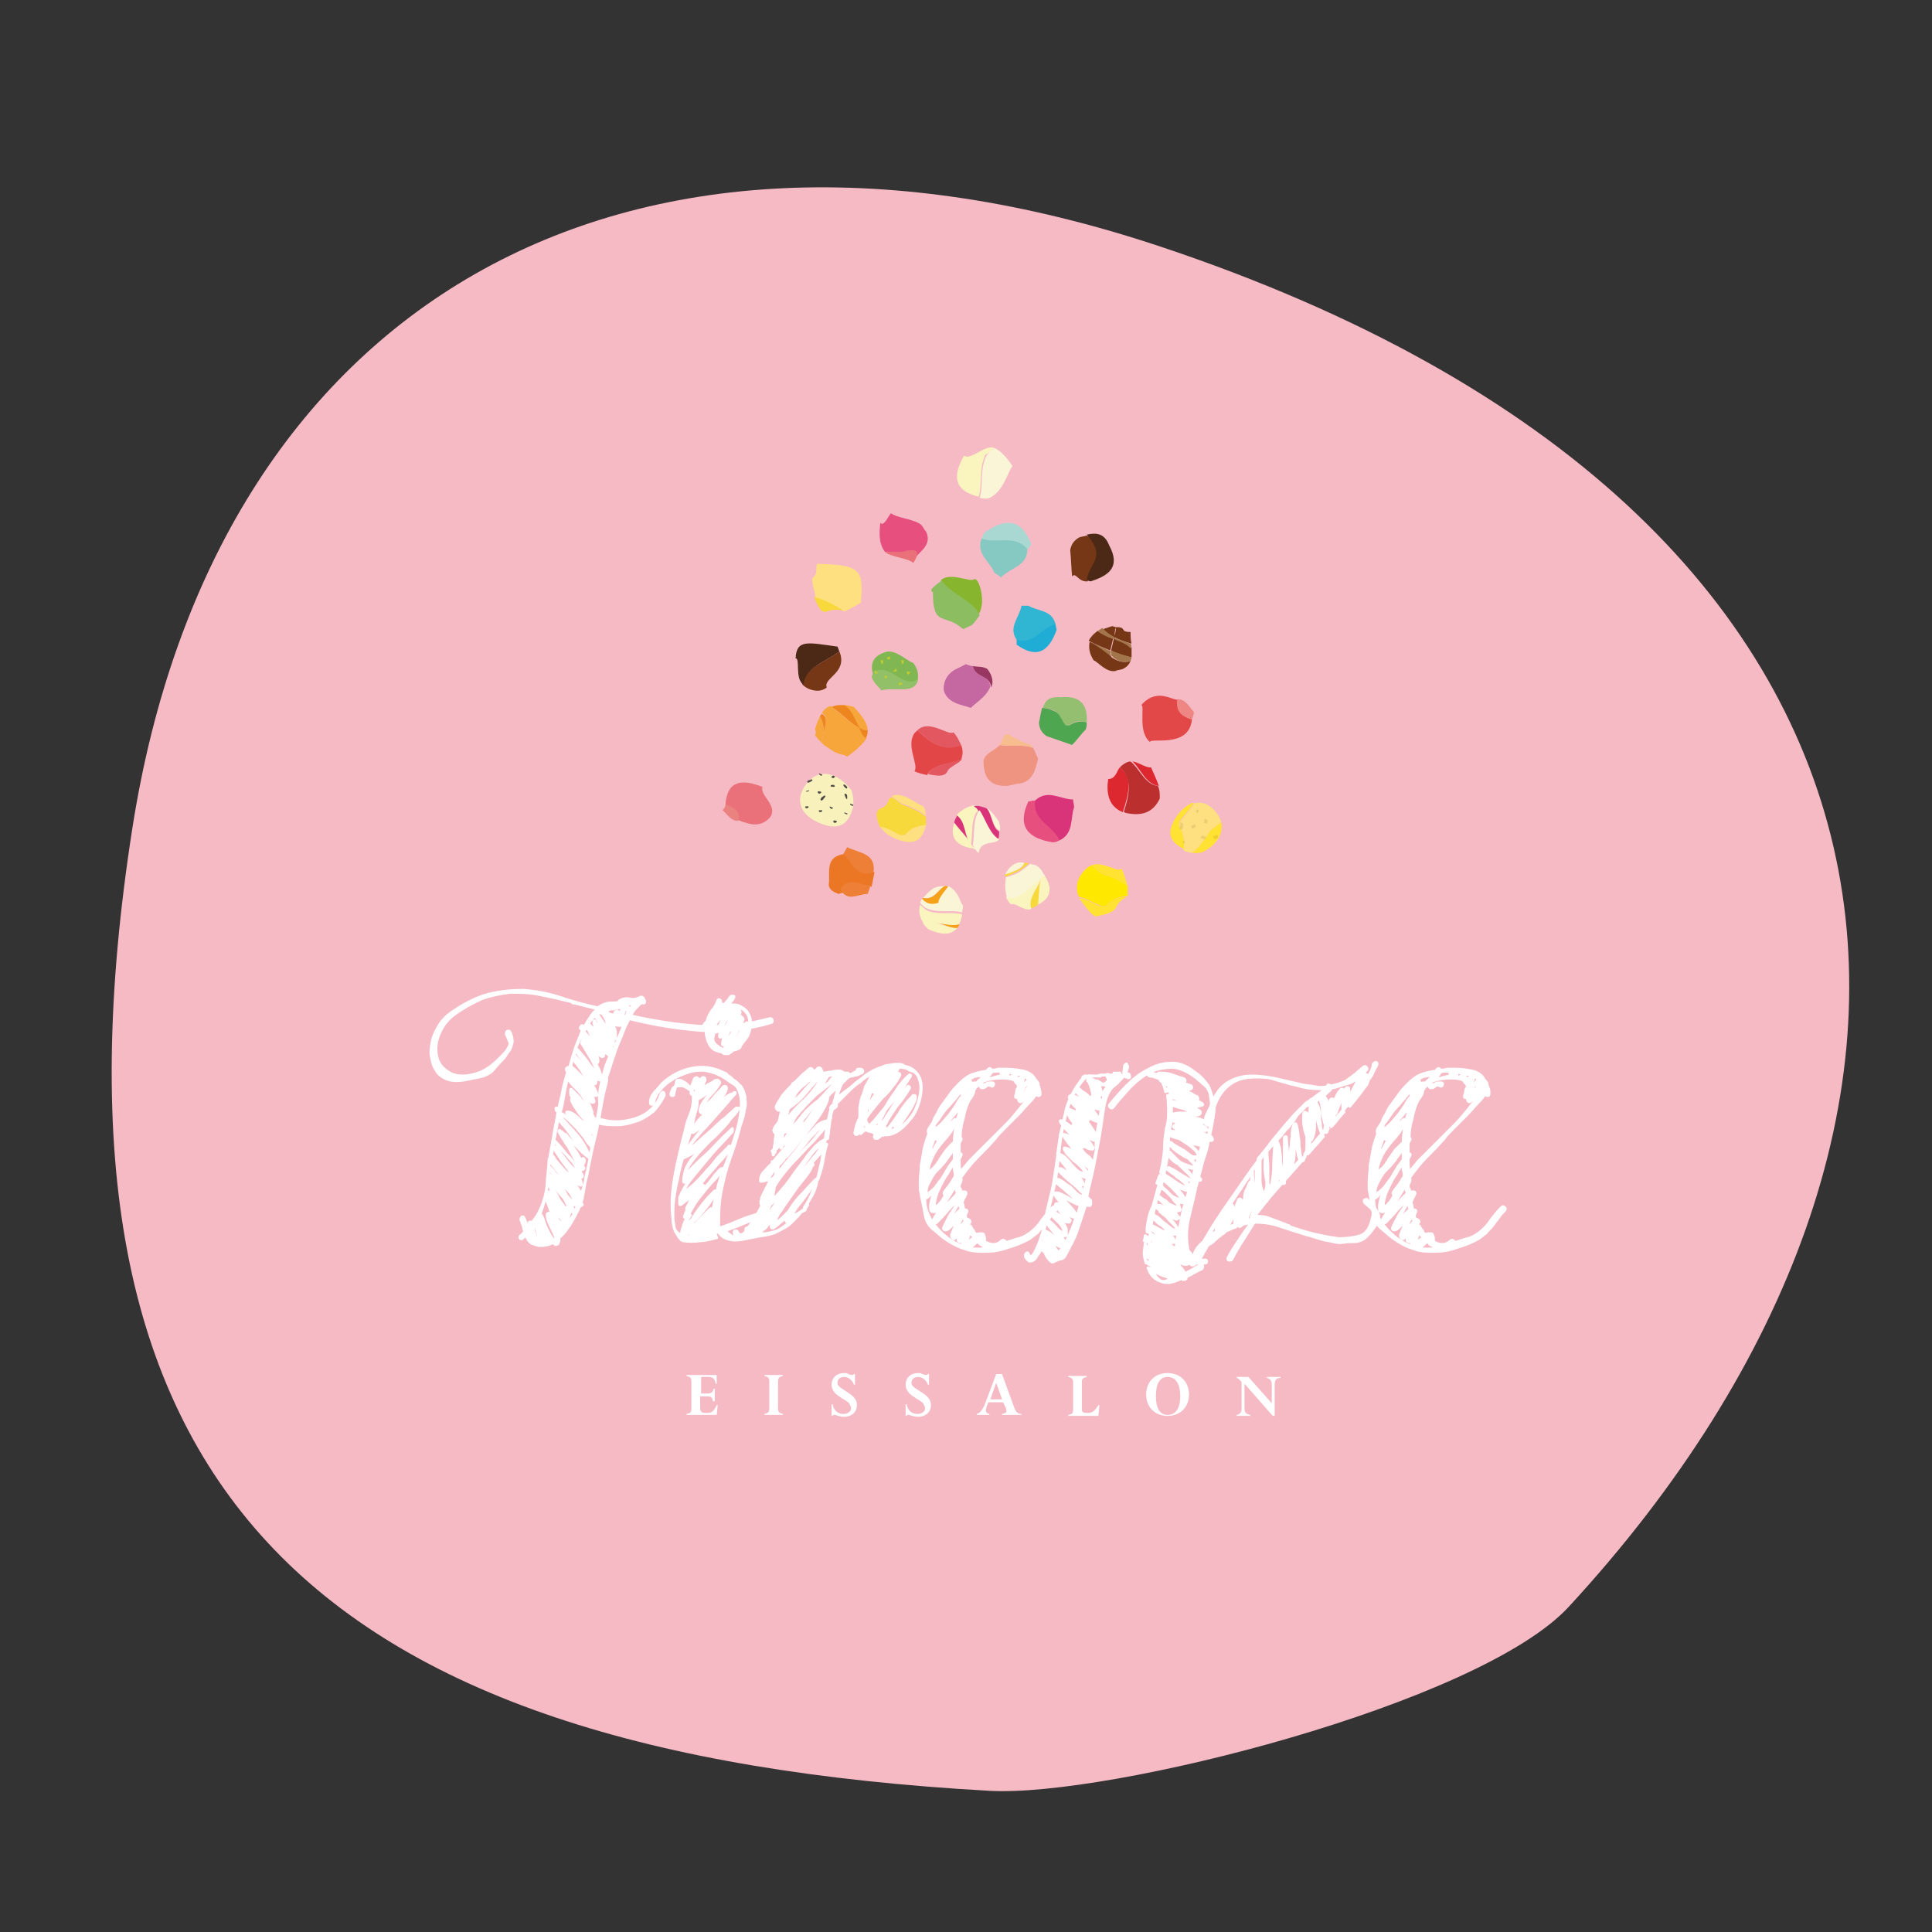 <?xml version="1.0" encoding="utf-8"?>
<!-- Generator: Adobe Illustrator 22.0.0, SVG Export Plug-In . SVG Version: 6.00 Build 0)  -->
<svg xmlns="http://www.w3.org/2000/svg" version="1.1" width="200" height="200"><rect width="100%" height="100%" fill="#333333" stroke="none"/><svg xmlns:xlink="http://www.w3.org/1999/xlink" version="1.1" x="0" y="0" viewBox="0 0 198.4 198.4" style="enable-background:new 0 0 198.4 198.4;" xml:space="preserve" width="200" height="200">
<style type="text/css">
	.st0{fill-rule:evenodd;clip-rule:evenodd;fill:#FFFFFF;}
	.st1{fill-rule:evenodd;clip-rule:evenodd;fill:#87B52D;}
	.st2{fill-rule:evenodd;clip-rule:evenodd;fill:#8CBD61;}
	.st3{fill-rule:evenodd;clip-rule:evenodd;fill:#FFE080;}
	.st4{fill-rule:evenodd;clip-rule:evenodd;fill:#F7D93B;}
	.st5{fill-rule:evenodd;clip-rule:evenodd;fill:#E34849;}
	.st6{fill-rule:evenodd;clip-rule:evenodd;fill:#EE8783;}
	.st7{fill-rule:evenodd;clip-rule:evenodd;fill:#E64F7E;}
	.st8{fill-rule:evenodd;clip-rule:evenodd;fill:#EA7079;}
	.st9{fill-rule:evenodd;clip-rule:evenodd;fill:#F09482;}
	.st10{fill-rule:evenodd;clip-rule:evenodd;fill:#F8BD8F;}
	.st11{fill-rule:evenodd;clip-rule:evenodd;fill:#F6A63B;}
	.st12{fill-rule:evenodd;clip-rule:evenodd;fill:#EE8620;}
	.st13{fill-rule:evenodd;clip-rule:evenodd;fill:#1FADD5;}
	.st14{fill-rule:evenodd;clip-rule:evenodd;fill:#30B5D3;}
	.st15{fill-rule:evenodd;clip-rule:evenodd;fill:#E35860;}
	.st16{fill-rule:evenodd;clip-rule:evenodd;fill:#E34647;}
	.st17{fill-rule:evenodd;clip-rule:evenodd;fill:#DD2830;}
	.st18{fill-rule:evenodd;clip-rule:evenodd;fill:#BC2F2F;}
	.st19{fill-rule:evenodd;clip-rule:evenodd;fill:#EB7623;}
	.st20{fill-rule:evenodd;clip-rule:evenodd;fill:#ED7F37;}
	.st21{fill-rule:evenodd;clip-rule:evenodd;fill:#EA827F;}
	.st22{fill-rule:evenodd;clip-rule:evenodd;fill:#FFE800;}
	.st23{fill-rule:evenodd;clip-rule:evenodd;fill:#FFE232;}
	.st24{fill-rule:evenodd;clip-rule:evenodd;fill:#4EA650;}
	.st25{fill-rule:evenodd;clip-rule:evenodd;fill:#94BF71;}
	.st26{fill-rule:evenodd;clip-rule:evenodd;fill:#C568A2;}
	.st27{fill-rule:evenodd;clip-rule:evenodd;fill:#983862;}
	.st28{fill-rule:evenodd;clip-rule:evenodd;fill:#753716;}
	.st29{fill-rule:evenodd;clip-rule:evenodd;fill:#4B2916;}
	.st30{fill-rule:evenodd;clip-rule:evenodd;fill:#A2764A;}
	.st31{fill-rule:evenodd;clip-rule:evenodd;fill:#F8F1BC;}
	.st32{fill-rule:evenodd;clip-rule:evenodd;fill:#504C45;}
	.st33{fill-rule:evenodd;clip-rule:evenodd;fill:#A9D8D2;}
	.st34{fill-rule:evenodd;clip-rule:evenodd;fill:#86C9C2;}
	.st35{fill-rule:evenodd;clip-rule:evenodd;fill:#D93379;}
	.st36{fill-rule:evenodd;clip-rule:evenodd;fill:#FAF5BE;}
	.st37{fill-rule:evenodd;clip-rule:evenodd;fill:#FBF5D7;}
	.st38{fill-rule:evenodd;clip-rule:evenodd;fill:#F5A219;}
	.st39{fill-rule:evenodd;clip-rule:evenodd;fill:#81B752;}
	.st40{fill-rule:evenodd;clip-rule:evenodd;fill:#91C068;}
	.st41{fill-rule:evenodd;clip-rule:evenodd;fill:#C0CD31;}
	.st42{opacity:0.24;}
	.st43{opacity:0.53;fill-rule:evenodd;clip-rule:evenodd;fill:#714A1C;}
	.st44{fill:#F6BAC5;}
	.st45{fill:#F6BAC5;stroke:#F6BAC5;stroke-width:0.3;stroke-linejoin:round;stroke-miterlimit:10;}
	.st46{fill-rule:evenodd;clip-rule:evenodd;fill:#F7C0CC;}
	.st47{fill:#FFFFFF;stroke:#FFFFFF;stroke-width:0.3;stroke-linejoin:round;stroke-miterlimit:10;}
	.st48{fill:#FFFFFF;}
	.st49{fill-rule:evenodd;clip-rule:evenodd;fill:#F6BAC5;}
	.st50{fill-rule:evenodd;clip-rule:evenodd;fill:none;stroke:#000000;stroke-miterlimit:10;}
	.st51{stroke:#000000;stroke-width:0.3;stroke-linejoin:round;stroke-miterlimit:10;}
	.st52{fill-rule:evenodd;clip-rule:evenodd;}
	.st53{opacity:0.53;fill-rule:evenodd;clip-rule:evenodd;}
	.st54{opacity:0.53;fill-rule:evenodd;clip-rule:evenodd;fill:#FFFFFF;}
</style>
<g id="Weiß">
</g>
<g id="Pantone_919_U">
	<path class="st49" d="M101.6,183.9C31.9,180,3,152.8,13.6,85c8.4-53.6,50.2-78.1,105.5-59.7c82.9,27.6,87.6,90.3,42,139.7   C151.9,175,113.8,184.6,101.6,183.9z"/>
	<path class="st47" d="M52,106.2c0-0.1,0-0.2,0.1-0.3c0.1,0,0.2,0,0.2,0c0.2,0.3,0.3,0.7,0.3,1.1c-0.1,0.4-0.2,0.8-0.5,1.1   c-0.2,0.4-0.5,0.7-0.8,1c-0.3,0.3-0.5,0.6-0.7,0.8c-0.4,0.4-0.9,0.6-1.4,0.7c-0.5,0.1-1.1,0.2-1.5,0.3c-0.7,0.1-1.3,0.1-1.8-0.1   c-0.5-0.2-0.9-0.5-1.1-0.9c-0.3-0.4-0.4-0.9-0.5-1.4s0-1.1,0.1-1.6c0.1-0.5,0.4-1.1,0.7-1.6c0.3-0.5,0.7-0.9,1.1-1.2   c1.4-1,2.8-1.7,4-2c1.2-0.3,2.4-0.4,3.6-0.4c1.2,0.1,2.4,0.3,3.6,0.7c1.2,0.4,2.6,0.8,4,1.1c0.4-0.3,0.9-0.5,1.3-0.5   c0.4,0,0.7,0,0.9-0.1c0-0.1,0-0.1,0-0.1c0.3-0.2,0.7-0.3,1.1-0.2c0.4,0.1,0.7,0,1.1-0.2c0.1,0,0.2,0,0.2,0.1c0.1,0,0.1,0.1,0.1,0.1   c0,0,0,0.1,0.1,0.2c0,0.1,0,0.2-0.1,0.2c-0.1,0-0.2,0-0.2-0.1c-0.3,0.3-0.5,0.5-0.7,0.7c-0.2,0.2-0.3,0.5-0.5,0.7   c1.2,0.3,2.4,0.5,3.6,0.7c1.2,0.2,2.4,0.3,3.6,0.4c1.2,0,2.4,0,3.6-0.1s2.4-0.4,3.6-0.7c0.1,0,0.2,0.1,0.2,0.2c0,0.1,0,0.2-0.1,0.2   c-2.4,0.7-4.8,1-7.3,0.8s-4.9-0.6-7.3-1.2c-0.1,0.2-0.2,0.4-0.3,0.6c-0.1,0.2-0.2,0.4-0.3,0.7c-0.3,0.8-0.7,1.6-0.9,2.3   c-0.3,0.8-0.5,1.6-0.8,2.4c0,0,0,0.1,0,0.3c0,0.2-0.1,0.5-0.2,0.9c-0.1,0.4-0.2,0.8-0.3,1.4c-0.1,0.5-0.2,1.1-0.3,1.7   c0.6,0.2,1.2,0.3,1.8,0.3c0.6,0,1.2-0.1,1.9-0.3c0.6-0.2,1.2-0.5,1.6-0.9c0.5-0.4,0.9-1,1.1-1.7c0.1-0.1,0.2-0.2,0.2-0.1   c0.1,0,0.1,0.1,0.1,0.3c-0.3,0.6-0.7,1.2-1.1,1.6c-0.5,0.4-1.1,0.8-1.7,1c-0.6,0.2-1.3,0.4-2,0.4c-0.7,0-1.4,0-2-0.2   c-0.1,0.7-0.3,1.5-0.5,2.3s-0.3,1.5-0.5,2.3s-0.3,1.4-0.4,2c-0.1,0.6-0.2,1.1-0.3,1.5c-0.2,0.6-0.5,1.2-0.9,1.9s-0.9,1.4-1.4,1.8   c0,0.1,0,0.2,0,0.3s-0.1,0.2-0.1,0.3c0,0-0.1,0.1-0.2,0.1c-0.1,0-0.2-0.1-0.3-0.2c-0.4,0.2-0.8,0.3-1.2,0.3h-0.2   c-0.2,0-0.4-0.1-0.7-0.2c-0.3-0.1-0.5-0.4-0.7-0.9c-0.1,0.1-0.2,0.1-0.2,0.2s-0.2,0.1-0.2,0.2c-0.1,0-0.2,0-0.2-0.1   c0-0.1,0-0.2,0.1-0.2l0.4-0.4h0c-0.1-0.2-0.1-0.4-0.2-0.7c-0.1-0.2-0.1-0.4-0.2-0.5c0-0.1,0-0.2,0.1-0.3s0.2,0,0.2,0.1   c0.1,0.1,0.1,0.3,0.2,0.4c0,0.2,0.1,0.4,0.2,0.5c0,0,0,0,0.1,0c0,0,0,0,0-0.1c0,0,0,0,0-0.1c0-0.1,0-0.2,0.1-0.3   c0.1,0,0.2,0,0.2,0.1c0.4-0.5,0.7-0.9,0.9-1.4c0.4-0.9,0.7-1.9,0.7-3c0.1-1,0.2-2.1,0.4-3.1c0.1-0.5,0.2-1.1,0.3-1.7   c0.1-0.7,0.3-1.4,0.4-2.2c-0.1-0.1-0.2-0.2-0.2-0.3c0-0.1,0-0.1,0-0.1h0.3c0.1-0.6,0.3-1.2,0.4-1.8s0.3-1.2,0.5-1.9   c-0.2-0.3-0.2-0.4,0.1-0.5h0.1c0.2-0.7,0.4-1.4,0.6-2c0.2-0.6,0.5-1.2,0.7-1.8c0,0,0-0.1-0.1-0.1c0,0,0-0.1-0.1-0.1   c0-0.1,0-0.1,0.1-0.2c0-0.1,0.1-0.1,0.2,0l0.1,0.1c0.2-0.4,0.4-0.7,0.6-1c0.2-0.3,0.4-0.6,0.7-0.8l0.1-0.1   c-0.4-0.1-0.8-0.2-1.2-0.3c-0.4-0.1-0.8-0.2-1.2-0.3c0.1,0,0.1,0,0.1,0h-0.1c0,0,0,0-0.1,0c-0.1,0-0.1,0-0.1-0.1   c-0.1,0-0.2-0.1-0.4-0.1h0c-1.1-0.3-2.1-0.5-3.1-0.7s-1.9-0.2-2.9-0.2c-0.9,0.1-1.9,0.3-2.8,0.6c-0.9,0.4-1.9,0.9-3,1.7   c-0.8,0.6-1.3,1.4-1.6,2.2c-0.3,0.9-0.3,1.6-0.1,2.3c0.2,0.7,0.7,1.2,1.5,1.6c0.7,0.3,1.7,0.3,3-0.2c0.2-0.1,0.6-0.3,1-0.6   s0.8-0.7,1.2-1.1c0.4-0.4,0.7-0.8,0.8-1.3C52.3,107,52.2,106.6,52,106.2z M54.7,126.2L54.7,126.2c0.1,0,0.1,0.1,0.1,0.1   c0,0,0,0.1,0,0.1c0.1,0.2,0.1,0.4,0.2,0.6c0.1,0.2,0.2,0.4,0.3,0.5c0-0.2,0-0.3,0-0.5s-0.1-0.3-0.1-0.5c-0.1-0.4-0.2-0.6-0.2-0.8   L54.7,126.2z M55.3,125c0,0.1-0.1,0.2-0.1,0.4s-0.1,0.2-0.2,0.4c0.1-0.1,0.2-0.1,0.3,0v0.1c0.1,0.2,0.1,0.4,0.2,0.7   c0.1,0.2,0.1,0.5,0.1,0.7c0,0.1,0.1,0.1,0.1,0.1h0c0-0.2,0.1-0.4,0-0.7c0-0.3-0.1-0.5-0.1-0.7c0-0.1-0.1-0.3-0.1-0.4   c0-0.1-0.1-0.2-0.1-0.4C55.4,125.2,55.4,125.1,55.3,125C55.4,125,55.3,125,55.3,125z M56.2,121.5c-0.1,1.2-0.4,2.3-0.8,3.3h0.1   l0.1,0c0,0.1,0,0.1,0.1,0.2c0,0.1,0.1,0.2,0.1,0.3c0.1,0.4,0.3,0.8,0.5,1.2c0.2,0.4,0.4,0.7,0.6,0.9c0,0,0.1,0,0.1-0.1   c0,0,0,0,0.1-0.1c-0.1-0.4-0.3-0.8-0.5-1.2c-0.2-0.4-0.4-0.8-0.4-1.2c0-0.1,0-0.2,0.1-0.2s0.1,0,0.2,0c0.2,0.3,0.4,0.7,0.6,1   l-0.2-0.6c-0.1-0.3-0.3-0.5-0.4-0.8c-0.1-0.3-0.2-0.6-0.3-0.8c0-0.1-0.1-0.2-0.1-0.4h0c0-0.2,0.1-0.2,0.2-0.1h0v0c0,0,0,0,0,0   c0.1,0.4,0.3,0.8,0.5,1.2c0.2,0.4,0.3,0.8,0.5,1.2c0.2,0.2,0.3,0.4,0.5,0.4c0-0.1,0-0.3-0.1-0.5c-0.3-0.3-0.5-0.7-0.7-1.1   c-0.2-0.4-0.4-0.8-0.5-1.2c0-0.1-0.1-0.2-0.2-0.4l0,0v0c0-0.1,0.1-0.1,0.1-0.1c0,0,0,0,0.1,0c0,0,0,0,0.1,0c0,0,0,0,0,0.1   s0,0,0,0.1h0c0,0.1,0.1,0.2,0.2,0.3c0.1,0.1,0.1,0.2,0.2,0.4c0.1,0.3,0.3,0.5,0.4,0.8c0.2,0.3,0.3,0.5,0.4,0.8   c0.1,0.2,0.2,0.4,0.3,0.5c0.1,0.1,0.2,0.2,0.2,0.2c-0.1-0.4-0.3-0.8-0.5-1.2c-0.2-0.4-0.4-0.8-0.7-1.2c0,0-0.1-0.1-0.1-0.2   c0-0.1-0.1-0.2-0.1-0.3c-0.1-0.1-0.2-0.3-0.3-0.5C56.5,121.9,56.4,121.8,56.2,121.5L56.2,121.5L56.2,121.5z M55.8,127.9   c0,0-0.1,0-0.1-0.1v0.1H55.8z M56.2,127.3c-0.1,0.3-0.2,0.5-0.3,0.5c0.2,0,0.4-0.1,0.6-0.3c0,0-0.1-0.1-0.2-0.2   c-0.1-0.1-0.1-0.1-0.2-0.2C56.2,127.2,56.2,127.2,56.2,127.3C56.2,127.3,56.2,127.3,56.2,127.3z M57.9,123   c-0.3-0.3-0.6-0.7-0.9-1.1s-0.5-0.7-0.7-1c0,0.1,0,0.2,0,0.3c0,0.1,0,0.2,0,0.3c0,0,0.1-0.1,0.2-0.2c0,0.1,0.1,0.2,0.1,0.2   c0,0.1,0.1,0.2,0.1,0.3c0,0.1,0.1,0.2,0.1,0.3c0.1,0.2,0.2,0.3,0.3,0.5s0.2,0.4,0.3,0.6c0.2,0.3,0.4,0.5,0.5,0.7   c0.2,0.2,0.4,0.4,0.5,0.5C58.4,123.9,58.2,123.5,57.9,123z M56.3,120.5C56.4,120.5,56.4,120.5,56.3,120.5c0.8,0.6,1.4,1.3,1.9,2.3   c0.2,0.2,0.4,0.4,0.5,0.6s0.3,0.2,0.4,0.2c-0.1-0.2-0.2-0.5-0.3-0.7c-0.1-0.2-0.2-0.4-0.4-0.6c-0.3-0.3-0.6-0.6-0.9-0.9   s-0.5-0.6-0.7-0.9c0,0-0.1-0.1-0.2-0.2s-0.1-0.1-0.2-0.2c0-0.1,0-0.1,0-0.2c0,0,0.1-0.1,0.1,0c0.1,0.1,0.2,0.2,0.3,0.3   c0.1,0.1,0.1,0.2,0.2,0.3c0.3,0.3,0.6,0.6,0.9,0.9c0.3,0.3,0.6,0.7,0.8,1c0.1,0.1,0.3,0.2,0.4,0.2c-0.1-0.2-0.2-0.5-0.5-0.8   c-0.3-0.3-0.5-0.6-0.8-0.9c-0.3-0.3-0.6-0.7-0.8-1c-0.3-0.3-0.5-0.6-0.6-0.9L56.3,120.5z M56.8,117.7c0,0.1-0.1,0.2-0.1,0.4   c0,0.1,0,0.3-0.1,0.5c0.2,0.1,0.3,0.3,0.4,0.5c0.1,0.2,0.2,0.4,0.4,0.6c0.3,0.3,0.6,0.6,0.9,0.8c0.3,0.2,0.6,0.5,0.9,0.8   c-0.4-0.6-0.7-1.1-1.1-1.6s-0.7-1-1.1-1.6c0,0,0-0.1-0.1-0.1C56.9,117.8,56.9,117.7,56.8,117.7c0.2,0.1,0.3,0.1,0.3,0.1v0h0   c0.3,0.4,0.6,0.8,0.9,1.2c0.3,0.4,0.6,0.8,1,1.1c0,0,0,0,0.1-0.1c0,0,0,0,0.1-0.1c-0.3-0.5-0.6-1-1.1-1.4c-0.4-0.4-0.8-0.9-1.2-1.3   c0,0.1,0,0.1,0,0.2C56.8,117.5,56.8,117.6,56.8,117.7z M59.5,123.3c0.3-0.9,0.6-1.8,0.8-2.8c0.2-0.9,0.3-1.9,0.5-2.8c0,0,0,0-0.1,0   c-0.2-0.2-0.4-0.4-0.6-0.8c-0.2-0.3-0.5-0.6-0.8-1c-0.3-0.3-0.6-0.6-0.9-0.9c-0.3-0.3-0.6-0.5-0.9-0.6c0,0,0,0.1,0,0.2   c0.5,0.6,1.1,1.2,1.7,1.9c0.6,0.7,1,1.4,1.3,2.2c0,0,0,0.1,0,0.1c0,0,0,0-0.1,0c-0.4-0.3-0.8-0.7-1.2-1.1c-0.4-0.4-0.8-0.8-1.1-1.2   c0.3,0.5,0.5,0.9,0.8,1.4c0.3,0.4,0.6,0.9,0.8,1.4c0,0,0,0,0-0.1c0,0,0-0.1,0-0.1c0.1-0.1,0.2-0.2,0.2-0.1c0.1,0,0.1,0.1,0.1,0.3   c0,0.1-0.1,0.1-0.1,0.2c0,0.1-0.1,0.1-0.1,0.2l0.1,0.2c0.1,0,0.1,0.1,0,0.1c0,0,0,0.1-0.1,0.1c0,0,0,0-0.1,0c0,0-0.1,0-0.1,0   c0,0,0,0,0,0s0,0,0,0c0,0,0,0,0,0.1c0,0,0,0,0,0.1c0,0.1,0.1,0.2,0.2,0.4c0,0,0,0.1,0,0.1c0,0,0,0.1-0.1,0.1   c-0.1,0-0.2-0.1-0.4-0.2c0.3,0.4,0.4,0.7,0.4,0.9c0,0.1,0,0.1-0.1,0.1c-0.6-0.3-1.1-0.8-1.4-1.2c-0.4-0.5-0.8-0.9-1.2-1.4   c0.1,0.2,0.3,0.5,0.6,0.8c0.3,0.3,0.6,0.7,0.9,1c0.3,0.4,0.6,0.7,0.8,1.1c0.3,0.4,0.4,0.7,0.5,0.9c0,0,0,0.1,0,0.2   c-0.1,0-0.2,0-0.4,0c0.1,0.2,0.2,0.4,0.3,0.7c0,0,0-0.1,0.1-0.1C59.5,123.4,59.5,123.3,59.5,123.3z M57.3,114.9   c-0.1,0.4-0.1,0.8-0.2,1.1c-0.1,0.3-0.1,0.7-0.2,1c0,0,0,0,0,0.1c0.6,0.6,1,1.1,1.3,1.5c0.3,0.4,0.7,0.8,1.1,1.1c0,0,0,0,0-0.1   c0,0,0,0,0-0.1c-0.3-0.6-0.6-1.1-0.9-1.7c-0.4-0.5-0.7-1.1-1-1.6c0-0.1,0-0.1,0.1-0.1c0.4,0.3,0.8,0.7,1.2,1.1   c0.4,0.4,0.8,0.8,1.2,1.2c-0.4-0.7-0.9-1.3-1.3-1.9C58.3,116,57.8,115.5,57.3,114.9z M57.1,127.6L57.1,127.6   C57,127.6,57,127.6,57.1,127.6L57.1,127.6z M57.4,126.8c-0.1,0-0.1,0-0.2-0.1h0c0,0,0,0.1,0,0.1s0,0.1,0,0.1L57.4,126.8z    M57.5,126.7c0.1-0.1,0.2-0.3,0.3-0.4c0.1-0.2,0.2-0.3,0.3-0.5h0c0,0-0.1,0-0.1-0.1c0,0-0.1,0-0.1-0.1c0,0.1,0,0.2,0,0.4   c0,0.1,0,0.2-0.1,0.2c-0.1,0-0.3-0.1-0.4-0.2L57.5,126.7L57.5,126.7z M58.3,110.7c-0.2,0.6-0.3,1.2-0.4,1.8   c-0.1,0.6-0.2,1.2-0.4,1.8c0.3,0.1,0.6,0.3,0.9,0.6c0.3,0.3,0.6,0.6,1,0.9c0.3,0.3,0.6,0.6,0.8,0.9c0.2,0.3,0.4,0.5,0.5,0.7   c0-0.2-0.1-0.5-0.3-0.7c-0.2-0.3-0.4-0.6-0.7-0.8c-0.3-0.3-0.6-0.6-0.8-0.8c-0.3-0.3-0.5-0.6-0.7-0.8c0-0.1,0-0.1,0.1-0.1   c0.2,0,0.4,0.1,0.7,0.3c0.3,0.2,0.5,0.5,0.8,0.7s0.5,0.5,0.7,0.8c0.2,0.2,0.3,0.4,0.4,0.4c-0.1-0.3-0.3-0.7-0.5-0.9   c-0.2-0.3-0.4-0.6-0.6-0.8s-0.4-0.5-0.6-0.8c-0.2-0.3-0.4-0.6-0.5-0.9c0,0,0,0,0-0.1c0-0.1,0-0.1,0.1-0.1c0-0.1-0.1-0.2-0.1-0.2   c0-0.1-0.1-0.1-0.1-0.2V112c0-0.1,0-0.2,0.1-0.1c0.2,0.2,0.4,0.4,0.6,0.6c0.2,0.2,0.4,0.5,0.6,0.7c0.1,0.1,0.2,0.2,0.3,0.3   c0.1,0.1,0.2,0.2,0.3,0.3c-0.1-0.4-0.3-0.7-0.5-1c-0.2-0.3-0.4-0.6-0.7-0.9c0,0-0.2-0.2-0.4-0.4S58.4,110.9,58.3,110.7z    M58.5,125.4c0.2-0.3,0.4-0.6,0.5-0.9c0.1-0.3,0.3-0.6,0.4-0.8l-0.1,0.1h-0.1c-0.3-0.1-0.5-0.2-0.6-0.3c0.1,0.2,0.2,0.5,0.3,0.8   c0,0,0,0.1-0.1,0.1c0,0,0,0,0,0c0,0,0,0,0,0c0,0.1,0,0.1-0.1,0c-0.1,0-0.2-0.1-0.3-0.2c-0.1-0.1-0.2-0.1-0.2-0.2   c0.1,0.2,0.2,0.4,0.3,0.6C58.3,125,58.4,125.2,58.5,125.4z M58.6,109.6C58.6,109.6,58.6,109.6,58.6,109.6c-0.1,0.1-0.1,0.2-0.1,0.3   c0,0.1,0,0.2-0.1,0.3c0.3,0.4,0.6,0.7,0.9,1.1c0.3,0.3,0.7,0.7,1,1c-0.1-0.2-0.3-0.4-0.5-0.6c-0.2-0.2-0.4-0.4-0.5-0.7   c-0.2-0.2-0.3-0.5-0.5-0.7S58.6,109.8,58.6,109.6z M58.6,114.3c0.1,0.3,0.3,0.5,0.6,0.7c0.2,0.2,0.5,0.4,0.7,0.7   c0.2,0.2,0.4,0.5,0.6,0.7c0.2,0.3,0.3,0.6,0.4,0.9l0.1-0.8c-0.4-0.3-0.8-0.7-1.2-1.1C59.4,115,59,114.6,58.6,114.3z M58.6,109.5   C58.7,109.5,58.7,109.5,58.6,109.5c0.4,0.3,0.7,0.6,1.1,1c0.3,0.4,0.7,0.8,1.2,1.2c-0.3-0.5-0.7-1-1-1.5s-0.7-1-1.1-1.5L58.6,109.5   z M60.8,110.4c-0.2-0.4-0.5-0.9-0.8-1.3s-0.6-0.8-0.9-1.2l-0.2,0.5c0.1,0,0.1,0,0.1,0c0.3,0.3,0.6,0.7,0.9,1   C60.2,109.8,60.5,110.1,60.8,110.4z M59.1,119.6c0,0,0.1,0.1,0.1,0.1c0,0,0,0.1,0.1,0.1c0,0,0,0,0,0L59.1,119.6z M59.7,106.4   c-0.1,0.2-0.2,0.4-0.3,0.6c-0.1,0.2-0.2,0.4-0.3,0.7h0.1c0.4,0.4,0.8,0.9,1.1,1.3c0.3,0.5,0.7,0.9,1.1,1.3   c-0.2-0.6-0.4-1.1-0.7-1.6c-0.3-0.5-0.6-1-0.9-1.5l0,0v0c-0.1-0.1-0.1-0.1,0-0.2c0,0,0-0.1,0-0.1c0,0.1,0.1,0.1,0.2,0.2   c0.2,0.2,0.3,0.4,0.5,0.7c0.1,0.3,0.3,0.4,0.5,0.6c-0.2-0.3-0.4-0.7-0.6-1C60.1,107.1,59.9,106.7,59.7,106.4z M61.7,111.5   c0.1-0.6,0.3-1.1,0.4-1.6s0.4-1.1,0.6-1.6c-0.1,0.1-0.2,0.1-0.2,0c-0.3-0.2-0.5-0.3-0.7-0.5c0,0.1,0.1,0.2,0.1,0.3s0,0.2,0.1,0.2   c0,0.2-0.1,0.2-0.2,0.2c-0.3-0.2-0.6-0.4-0.8-0.7s-0.4-0.6-0.7-0.8c0.2,0.3,0.4,0.6,0.7,0.9c0.3,0.4,0.4,0.7,0.4,1.1   c0,0.1-0.1,0.2-0.3,0.1c0.2,0.4,0.4,0.7,0.5,1c0.1,0.3,0.2,0.5,0.1,0.7c-0.1,0.1-0.1,0.1-0.1,0.1c-0.2,0-0.4-0.1-0.6-0.3   c0,0,0,0.1,0.1,0.2c0,0.1,0,0.2,0.1,0.3c0,0.1,0,0.2-0.2,0.2c-0.4-0.3-0.7-0.6-0.9-0.8c0.2,0.2,0.4,0.5,0.7,0.9s0.4,0.7,0.5,1   c0,0,0,0.1-0.1,0.1c0,0-0.1,0-0.1,0c-0.3-0.3-0.7-0.6-0.9-0.9c-0.3-0.3-0.6-0.7-0.9-1c0.3,0.4,0.6,0.8,1,1.2   c0.4,0.4,0.6,0.9,0.7,1.3c0,0,0,0.1-0.1,0.1c0,0-0.1,0-0.1,0c-0.1-0.1-0.2-0.2-0.4-0.3c-0.1-0.1-0.2-0.2-0.4-0.3   c0.2,0.3,0.3,0.5,0.5,0.8c0.1,0.3,0.2,0.5,0.3,0.8c0,0.1,0,0.2-0.1,0.2c0,0-0.1,0-0.1,0c0,0,0,0-0.1-0.1c0,0,0.1,0.1,0.1,0.1   c0,0,0,0.1,0.1,0.1c0.1,0,0.1,0,0.2,0.1c0,0.2,0.2,0.3,0.4,0.5c0.1-0.6,0.2-1.1,0.3-1.7C61.5,112.6,61.6,112,61.7,111.5z    M60.4,114.5C60.4,114.5,60.4,114.4,60.4,114.5C60.4,114.4,60.5,114.4,60.4,114.5c0-0.2-0.1-0.3-0.2-0.4c-0.1-0.1-0.2-0.2-0.3-0.3   c-0.2-0.1-0.4-0.3-0.6-0.6c0.2,0.2,0.3,0.5,0.5,0.7C60,114,60.2,114.3,60.4,114.5z M60.3,105.5C60.3,105.5,60.3,105.5,60.3,105.5   c-0.1,0-0.1,0.1-0.2,0.2s-0.1,0.2-0.1,0.3c0.3,0.3,0.6,0.7,0.9,1c0.3,0.4,0.5,0.6,0.7,0.8c-0.2-0.4-0.5-0.8-0.7-1.1   C60.7,106.3,60.5,105.9,60.3,105.5z M60.2,114.6c0,0.1,0.1,0.2,0.1,0.2l0-0.1C60.3,114.7,60.2,114.7,60.2,114.6z M61.2,104.2   c-0.4,0.4-0.7,0.7-0.9,1.1c0,0,0.1-0.1,0.1-0.1c0.1,0,0.2,0.1,0.4,0.3c0.2,0.2,0.4,0.4,0.6,0.7c0.2,0.3,0.4,0.6,0.6,0.8   c0.2,0.3,0.3,0.5,0.4,0.5c0,0,0-0.2-0.1-0.4c-0.3-0.2-0.6-0.5-0.8-0.9c-0.2-0.4-0.4-0.8-0.5-1.1c0-0.1,0-0.1,0-0.2   c0-0.1,0.1-0.1,0.1,0l0,0c0,0,0,0.1,0,0.1c0.6,0.5,1,1.1,1.3,1.9c0-0.2,0-0.4,0-0.6c-0.3-0.2-0.5-0.5-0.7-0.9   c-0.2-0.4-0.3-0.7-0.5-1v-0.1c0-0.1,0-0.2,0-0.2c0.1-0.1,0.1,0,0.2,0.1c0.1,0.2,0.3,0.5,0.6,0.9c0.3,0.3,0.5,0.7,0.6,1   c0,0,0,0,0.1,0c0-0.2-0.1-0.5-0.3-0.9c-0.1-0.4-0.3-0.8-0.5-1.1c-0.1,0-0.2-0.1-0.3-0.1c-0.1,0-0.2-0.1-0.3-0.1   C61.4,104.1,61.3,104.2,61.2,104.2z M60.7,115.2c-0.1,0-0.3-0.1-0.3-0.1c0.1,0.2,0.2,0.3,0.3,0.5c0.1,0.2,0.2,0.3,0.3,0.5   L60.7,115.2z M63.9,103.3c-0.1,0.1-0.3,0.2-0.4,0.2c-0.1,0-0.3,0-0.5,0.1c-0.2,0-0.4,0-0.5,0.1c-0.2,0-0.4,0.1-0.6,0.2l0.3,0.1   c0.1,0,0.2-0.1,0.2,0l0.1,0.1l0.3,0.1l0.4,0.1c-0.1-0.2-0.1-0.3,0-0.4c0.1-0.1,0.2-0.1,0.3,0c0.1,0.1,0.2,0.2,0.2,0.4   c0-0.1,0.1-0.2,0.1-0.4C63.8,103.6,63.9,103.5,63.9,103.3c0.1-0.1,0.2-0.2,0.2-0.3c0.1-0.1,0.2,0,0.3,0.2c0,0,0.1,0.1,0.1,0.2   s0.1,0.1,0.1,0.2v0c0-0.1,0.1-0.1,0.2-0.1c0.1-0.1,0.2-0.3,0.3-0.4c-0.3,0-0.5,0-0.7-0.1c-0.2,0-0.4,0-0.6,0.1   C64,103.1,63.9,103.2,63.9,103.3z M64.1,104.6c0,0-0.1,0-0.1,0c0,0-0.1,0-0.1,0c0,0.3,0,0.5-0.1,0.6c0,0-0.1,0.1-0.1,0.1   c-0.4,0-0.7-0.1-0.8-0.3c0.1,0.2,0.1,0.4,0.2,0.6c0.1,0.2,0.1,0.4,0.1,0.6s0,0.3,0,0.4c0,0.1-0.1,0.1-0.2,0.1c0,0.2,0,0.4-0.1,0.6   c-0.1,0.1-0.1,0.1-0.1,0.1c0,0.1,0,0.2,0.1,0.3c0,0.1,0,0.2,0.1,0.3c0.1-0.4,0.2-0.7,0.4-1.1c0.1-0.3,0.3-0.7,0.4-1   c0.1-0.2,0.2-0.5,0.2-0.7C63.9,105,64,104.8,64.1,104.6z M63.4,104.5c-0.1,0-0.2,0-0.3-0.1s-0.2,0-0.3-0.1c0.1,0.1,0.2,0.2,0.3,0.4   c0.1,0.1,0.3,0.2,0.4,0.2c0-0.1,0-0.1,0-0.2C63.5,104.6,63.5,104.6,63.4,104.5L63.4,104.5z M64.3,104.4c0-0.1,0.1-0.2,0.1-0.3   c0-0.1,0.1-0.2,0.1-0.3c-0.1-0.1-0.3-0.3-0.3-0.4c-0.1,0.5-0.2,0.8-0.3,0.9c0,0,0.1,0,0.1,0C64.2,104.4,64.2,104.4,64.3,104.4z"/>
	<path class="st47" d="M69.2,112.4c0,0.1-0.1,0.1-0.2,0.1c-0.1,0-0.1-0.1-0.1-0.2c0.1-0.3,0.2-0.6,0.4-0.7s0.4-0.1,0.7-0.1   s0.5,0.2,0.7,0.3c0.3,0.2,0.5,0.4,0.6,0.5c0.1-0.1,0.2-0.2,0.2-0.4s0.2-0.3,0.2-0.4c-0.1,0.1-0.3,0.2-0.5,0.3   c-0.1,0-0.2-0.1-0.2-0.2c0,0,0-0.1,0.1-0.2c0,0,0-0.1,0-0.1c0.1-0.1,0.1-0.1,0.1-0.2c0-0.1,0.1-0.2,0.1-0.3c0,0,0.1-0.1,0.1-0.1   c0.1,0,0.1-0.1,0.2,0c0.1,0,0.1,0.1,0.1,0.2c0,0.1-0.1,0.2-0.2,0.4c0.1-0.1,0.2-0.2,0.3-0.3c0.1-0.1,0.2-0.2,0.3-0.3   c0.2-0.1,0.3,0,0.3,0.2c-0.1,0.3-0.2,0.5-0.3,0.7c-0.1,0.2-0.3,0.4-0.4,0.6c0.2-0.1,0.4-0.3,0.6-0.5s0.4-0.3,0.6-0.4   c0.2-0.1,0.4-0.2,0.5-0.3s0.3-0.1,0.4,0c0,0,0.1,0.1,0.1,0.2c-0.2,0.4-0.5,0.8-0.9,1.2c-0.4,0.4-0.6,0.8-0.8,1.3   c0.4-0.3,0.8-0.6,1.1-1c0.3-0.4,0.7-0.7,1-1.1c0.2-0.1,0.3,0,0.3,0.2c-0.1,0.4-0.3,0.7-0.6,1c-0.3,0.3-0.5,0.6-0.8,0.9   c-0.3,0.3-0.6,0.6-0.9,0.9c-0.3,0.3-0.5,0.6-0.7,0.9c0.3-0.2,0.6-0.5,0.9-0.8c0.3-0.3,0.6-0.6,0.9-0.9c0.3-0.3,0.6-0.6,0.9-0.9   s0.6-0.5,1-0.6l0.1-0.1v0c0,0,0.1,0,0.1,0c0,0,0,0.1,0,0.1c-0.9,1-1.8,1.9-2.7,2.9c-0.9,0.9-1.7,2-2.5,3.1c0.1,0,0.4-0.2,0.9-0.6   c0.5-0.4,1-0.9,1.6-1.4c0.6-0.5,1.1-1.1,1.7-1.5c0.5-0.5,0.9-0.8,1.1-1c0.1,0,0.1,0,0.1,0c0,0,0.1,0,0.1,0c0,0,0,0,0.1,0l-0.1,0.1   c-0.1,0.2-0.3,0.5-0.7,0.9c-0.3,0.4-0.7,0.7-1.1,1.1c-0.4,0.4-0.8,0.8-1.3,1.3c-0.4,0.4-0.8,0.9-1.2,1.3c-0.4,0.4-0.7,0.8-0.9,1.2   c-0.2,0.4-0.3,0.7-0.3,1c0.8-0.8,1.6-1.6,2.4-2.3c0.8-0.8,1.5-1.6,2.3-2.3c0,0,0,0,0.1-0.1c0,0,0,0,0.1-0.1c0,0.1,0,0.1,0,0.2v0.1   l0,0c-0.3,0.3-0.7,0.8-1.2,1.3c-0.5,0.5-1,1.1-1.5,1.7c-0.5,0.6-1,1.2-1.4,1.7c-0.5,0.6-0.8,1.1-1,1.6c0.5-0.3,0.9-0.6,1.3-1   c0.4-0.4,0.8-0.8,1.2-1.3c0.4-0.4,0.8-0.9,1.1-1.3c0.4-0.4,0.8-0.8,1.1-1.1c0,0,0-0.1,0.1-0.1v0c0.1,0,0.2,0,0.1,0.2   c-0.4,0.6-0.8,1.1-1.3,1.6c-0.4,0.5-0.8,0.9-1.2,1.4c-0.4,0.5-0.8,0.9-1.1,1.5c-0.3,0.5-0.6,1.1-0.9,1.7c0.1-0.1,0.3-0.2,0.4-0.4   c0.1-0.1,0.3-0.2,0.4-0.4c0.2-0.3,0.5-0.6,0.7-0.9s0.5-0.6,0.8-0.9c0.2-0.3,0.4-0.5,0.6-0.8c0.2-0.2,0.4-0.5,0.7-0.7l0,0   c0.1,0,0.1,0,0.2,0c0,0,0,0.1,0,0.1h0c0,0,0,0,0,0c-0.3,0.3-0.6,0.7-1,1.1c-0.4,0.4-0.8,0.9-1.2,1.4c-0.4,0.5-0.8,1-1.1,1.6   c-0.3,0.5-0.6,1.1-0.8,1.6c0.3-0.1,0.6-0.3,0.9-0.6c0.1-0.2,0.3-0.5,0.5-0.8c0.2-0.3,0.4-0.5,0.6-0.8c0.2-0.2,0.4-0.5,0.6-0.7   s0.4-0.4,0.5-0.5c0,0,0.1-0.1,0.1-0.1c0,0,0,0,0,0c0,0,0.1,0,0.2,0c0.1,0.1,0.1,0.1,0,0.2c0,0-0.1,0.1-0.1,0.1   c-0.3,0.4-0.6,0.9-1,1.4s-0.8,1-1.3,1.4c-0.2,0.3-0.3,0.6-0.3,0.7c0.2-0.1,0.5-0.4,0.9-0.8c0.4-0.4,0.8-0.8,1.1-1.1   c0.1-0.1,0.2-0.1,0.3,0.1c0.1-0.5,0.2-0.9,0.3-1.4c0.1-0.4,0.2-0.9,0.3-1.3c0.2-0.6,0.4-1.3,0.8-2.2c0.3-0.9,0.6-1.7,0.9-2.7   c0.3-0.9,0.5-1.8,0.6-2.7c0.1-0.9,0-1.6-0.3-2.2c-0.1-0.2-0.2-0.3-0.3-0.4c-0.2-0.1-0.3-0.2-0.5-0.3c-0.4-0.3-0.8-0.6-1.3-0.8   c-0.4-0.2-0.9-0.3-1.4-0.4c-0.5,0-1,0-1.6,0.2c-0.6,0.2-1.1,0.4-1.6,0.7s-1,0.7-1.3,1.1c-0.4,0.4-0.6,0.9-0.7,1.4   c0,0.1-0.1,0.1-0.2,0.1s-0.1-0.1-0.1-0.2c0-0.4,0.2-0.8,0.5-1.1c0.3-0.3,0.5-0.6,0.8-0.9c0.9-0.8,1.9-1.3,3-1.5s2.1-0.1,3.3,0.5   c0.1,0,0.2,0.1,0.4,0.3c0.2,0.1,0.3,0.2,0.5,0.4c0.2,0.1,0.3,0.2,0.5,0.4c0.1,0.1,0.2,0.2,0.3,0.3c0.2,0.3,0.3,0.6,0.4,1   c0,0.4,0.1,0.7,0,1.1s-0.1,0.7-0.2,1c-0.1,0.3-0.2,0.7-0.3,0.9c-0.2,0.9-0.5,1.8-0.8,2.7c-0.3,0.8-0.6,1.7-0.8,2.5   c-0.2,0.8-0.4,1.7-0.5,2.5c-0.1,0.9-0.1,1.8-0.1,2.8c0,0,0,0,0.1,0c0.7-0.2,1.4-0.5,2.1-0.8c0.7-0.3,1.4-0.5,2.1-0.7   c0.1,0,0.2,0,0.2,0.1c0,0.1,0,0.2-0.1,0.2c-0.3,0.1-0.8,0.3-1.5,0.6c-0.7,0.3-1.5,0.6-2.3,0.9c0.1,0.1,0.3,0.2,0.4,0.3   s0.3,0.2,0.4,0.3l2.8-0.4c0.1,0,0.2,0,0.2,0.1c0,0.1,0,0.2-0.1,0.2c-0.5,0.1-1,0.2-1.5,0.3c-0.5,0.1-1,0.2-1.5,0.1   c-0.6-0.1-1-0.3-1.3-0.8c-0.6,0.2-1.1,0.3-1.6,0.4s-1,0.1-1.4,0.1c-0.4,0-0.8-0.1-1.1-0.3c-0.3-0.2-0.5-0.5-0.5-0.9   c-0.3-1.7-0.2-3.3,0.1-5c0.3-1.7,0.7-3.3,1.1-4.8c0.1-0.6,0.3-1.1,0.5-1.6c0.2-0.5,0.3-1,0.3-1.6c0-0.1,0-0.3,0-0.4   c-0.2,0-0.3-0.1-0.2-0.3c0,0,0-0.1,0.1-0.1c-0.1-0.2-0.3-0.4-0.5-0.6c-0.2-0.2-0.4-0.3-0.6-0.4c-0.2-0.1-0.4-0.1-0.5,0   C69.3,112,69.2,112.2,69.2,112.4z M73.6,127.1c-0.1-0.2-0.2-0.4-0.2-0.6c-0.1,0.1-0.2,0.2-0.3,0.3s-0.2,0.1-0.3,0.2   c-0.1,0-0.2,0-0.2-0.1c0,0-0.1,0.1-0.1,0.1c0,0-0.1,0-0.1,0.1c-0.1,0-0.1,0-0.2-0.1c-0.1,0-0.1-0.1,0-0.2c0-0.1,0.1-0.2,0.1-0.2   c0-0.1,0.1-0.2,0.1-0.3c-0.2,0.2-0.4,0.4-0.7,0.6c-0.2,0.2-0.5,0.2-0.7,0.2c-0.1,0-0.1-0.1-0.1-0.1c0-0.2,0-0.3,0-0.5   c-0.3,0.2-0.5,0.3-0.7,0.4c0,0-0.1,0-0.2-0.1c0-0.2,0-0.5,0.2-0.9s0.4-0.7,0.7-1.1c-0.1,0-0.2,0.1-0.3,0.2c0,0-0.1,0-0.1,0   c0,0,0,0-0.1,0c0,0,0,0-0.1,0c0,0,0-0.1,0-0.1c0.2-0.6,0.5-1.2,0.8-1.7c0.3-0.5,0.7-1,1.1-1.5c-0.4,0.4-0.7,0.7-1.1,1.1   c-0.4,0.3-0.8,0.6-1.2,0.9c-0.1,0-0.1,0-0.1-0.1V123h0c0.3-0.8,0.8-1.6,1.4-2.3c-0.2,0.2-0.4,0.3-0.5,0.4s-0.3,0.2-0.4,0.3   c-0.1,0-0.1,0-0.1-0.1c0-0.4,0.1-0.9,0.4-1.4c0.3-0.5,0.7-1,1.2-1.6c0.5-0.5,1-1.1,1.6-1.6c0.5-0.5,1-1,1.4-1.5   c-0.4,0.4-0.8,0.8-1.2,1.2c-0.5,0.4-0.9,0.8-1.4,1.2s-0.9,0.7-1.2,0.9c-0.4,0.2-0.7,0.4-0.9,0.4h0c-0.2,0.7-0.4,1.4-0.5,2.1   c-0.2,0.7-0.3,1.4-0.4,2.1s-0.1,1.3-0.1,1.9c0,0.6,0.1,1.1,0.3,1.5c0.1,0.2,0.2,0.3,0.3,0.5c0.1,0.1,0.2,0.3,0.4,0.4   c0.6,0.1,1.2,0.1,1.9,0C72.5,127.4,73.1,127.2,73.6,127.1z M71.2,115.1c-0.1,0.5-0.3,1-0.4,1.5c-0.2,0.6-0.4,1.2-0.5,1.8   c0.7-1,1.4-1.9,2.2-2.7c0.8-0.9,1.5-1.7,2.3-2.6c-0.3,0.2-0.6,0.4-0.9,0.7s-0.6,0.6-0.9,0.9c-0.3,0.3-0.6,0.6-0.9,0.9   s-0.6,0.5-0.9,0.7c-0.2,0-0.2-0.1-0.1-0.2c0.2-0.5,0.6-1.1,1.2-1.6c0.5-0.5,1-1,1.4-1.5c-0.2,0.3-0.5,0.5-0.8,0.7   c-0.3,0.2-0.5,0.4-0.8,0.6c-0.1,0-0.2-0.1-0.2-0.2c0-0.4,0.2-0.8,0.6-1.3s0.6-0.8,0.9-1.2c-0.3,0.2-0.6,0.4-0.9,0.7   s-0.6,0.4-0.9,0.6c0,0.3,0,0.7-0.1,1C71.3,114.6,71.2,114.9,71.2,115.1z M73.7,102.8c0-0.1,0.1-0.2,0.2-0.1c0.1,0,0.1,0.1,0.1,0.2   c0,0.1-0.1,0.3-0.1,0.3c0.2-0.1,0.4-0.1,0.5,0c0.1-0.2,0.3-0.4,0.4-0.5c0.1-0.2,0.2-0.3,0.3-0.4c0.1,0,0.1,0,0.2,0   c0.1,0,0.1,0.1,0,0.2c0,0.1-0.1,0.2-0.2,0.3c-0.1,0.1-0.2,0.3-0.3,0.4c0.1,0,0.2,0,0.3,0c0.1,0,0.2,0,0.2,0l0,0h0c0,0,0.1,0,0.1,0   c0.4,0,0.7,0.2,1,0.4c0.3,0.2,0.5,0.6,0.6,0.9s0.1,0.8,0,1.2c-0.1,0.4-0.3,0.9-0.7,1.3c-0.2,0.2-0.3,0.4-0.3,0.5   c0,0.1-0.2,0.2-0.5,0.3h-0.1c-0.1,0-0.2,0.1-0.3,0.2s-0.2,0.1-0.3,0.2c-0.1,0-0.3,0-0.4,0S74.2,108,74,108c-0.6-0.1-1-0.4-1.2-0.9   c-0.2-0.4-0.3-0.9-0.3-1.4c-0.1,0.1-0.2,0.1-0.3,0c-0.1-0.1-0.1-0.2,0-0.3c0.1-0.1,0.1-0.2,0.2-0.3c0.1-0.1,0.1-0.1,0.2-0.2   c0.1-0.4,0.3-0.8,0.5-1.1C73.4,103.5,73.6,103.1,73.7,102.8z M73.5,107.3c0.1,0.1,0.3,0.2,0.4,0.3c0.2,0.1,0.4,0.2,0.5,0.2   c0,0,0-0.1,0-0.1c0-0.1,0.1-0.2,0.1-0.3c0-0.1,0.1-0.2,0.1-0.3c-0.1,0.1-0.2,0.2-0.3,0.2c-0.1,0-0.1,0-0.1-0.1c0-0.3,0.1-0.6,0.3-1   s0.4-0.7,0.6-1s0.4-0.6,0.6-0.8c0.2-0.2,0.3-0.4,0.3-0.5c-0.1,0-0.3,0.1-0.4,0.3c-0.1,0.2-0.3,0.5-0.4,0.8   c-0.1,0.3-0.3,0.6-0.5,0.9s-0.4,0.5-0.7,0.6c-0.1,0-0.1,0-0.1-0.1c0-0.1,0-0.3,0.1-0.4c0-0.1,0.1-0.3,0.1-0.4   c-0.2,0.2-0.4,0.4-0.7,0.4c-0.1,0-0.1,0-0.1-0.1c0-0.1,0-0.3,0.1-0.6c0,0,0,0-0.1,0s0,0-0.1,0c0,0.3,0,0.6,0.1,0.9   C73.1,106.8,73.2,107,73.5,107.3z M73.4,126.1c0-0.3,0-0.5,0-0.8c0,0.1-0.1,0.3-0.2,0.4c-0.1,0.1-0.2,0.3-0.3,0.4c0,0,0,0,0.1,0   c0,0,0,0,0.1,0c0,0,0.1-0.1,0.2-0.1S73.3,126,73.4,126.1L73.4,126.1z M73.6,104.3c-0.2,0.2-0.5,0.5-0.7,0.8   c0.1-0.1,0.3-0.2,0.5-0.4C73.5,104.5,73.6,104.4,73.6,104.3z M74.5,103.8C74.5,103.8,74.4,103.8,74.5,103.8   c-0.2,0.3-0.4,0.5-0.5,0.7c-0.2,0.2-0.3,0.4-0.5,0.6c-0.2,0.3-0.3,0.6-0.3,0.8c0.4-0.1,0.6-0.4,0.8-0.8S74.3,104.2,74.5,103.8   C74.5,103.9,74.5,103.9,74.5,103.8z M74,103.7c0,0,0.1-0.1,0.2-0.1c0,0,0,0,0-0.1c-0.1-0.1-0.3,0-0.5,0.1c0,0.1-0.1,0.2-0.2,0.2   c-0.1,0.1-0.1,0.2-0.2,0.3c0.1,0,0.2-0.1,0.3-0.2C73.7,103.9,73.8,103.8,74,103.7z M76.7,106.5c0.2-0.3,0.3-0.7,0.3-1.1   c0-0.4,0-0.7-0.1-1s-0.3-0.5-0.5-0.7c-0.2-0.2-0.6-0.2-0.9-0.2c-0.3,0.4-0.6,0.9-1,1.3c-0.3,0.5-0.5,1-0.6,1.6   c0.2-0.1,0.3-0.4,0.5-0.7c0.2-0.3,0.3-0.6,0.5-0.9c0.2-0.3,0.4-0.6,0.5-0.8c0.2-0.2,0.4-0.3,0.5-0.2c0,0,0.1,0,0.1,0.1   c0,0.2-0.1,0.4-0.2,0.6c-0.1,0.2-0.3,0.4-0.5,0.7c-0.2,0.3-0.4,0.5-0.5,0.8s-0.3,0.6-0.3,0.9c0.3-0.2,0.6-0.6,0.8-1.1   c0.3-0.5,0.5-0.9,0.7-1.2c0,0,0-0.1,0.1-0.2l0.1,0.1c0.1,0.1,0.1,0.1,0.1,0.2c-0.2,0.5-0.5,0.9-0.7,1.4c-0.2,0.4-0.5,0.9-0.7,1.4   c0.2-0.1,0.4-0.3,0.5-0.5c0.1-0.2,0.3-0.4,0.4-0.6c0.1-0.2,0.2-0.4,0.4-0.7c0.1-0.2,0.3-0.4,0.4-0.6c0,0,0,0,0,0c0,0,0,0,0,0v0   c0.1-0.1,0.1-0.1,0.2,0s0.1,0.1,0.1,0.2c-0.1,0.3-0.3,0.7-0.4,1c-0.2,0.3-0.3,0.6-0.4,1c0.1-0.1,0.1-0.2,0.2-0.3   c0.1-0.1,0.1-0.2,0.2-0.3C76.5,106.5,76.5,106.5,76.7,106.5z M74.9,107.9c0.1,0,0.2,0,0.3-0.1c0.1,0,0.2-0.1,0.3-0.1c0,0,0,0,0-0.1   c0-0.1,0-0.2,0.1-0.3c0-0.1,0-0.2,0.1-0.3c-0.3,0.4-0.6,0.7-0.9,0.9C74.8,107.9,74.9,107.9,74.9,107.9z"/>
	<path class="st47" d="M86.5,110.1C86.6,110.1,86.6,110.2,86.5,110.1c0,0.1,0,0.1,0.1,0.1c0,0,0.1,0,0.2,0s0.1,0,0.2,0   c0.1,0,0.1,0,0.1,0.1c0,0,0,0.1,0,0.1c0,0,0,0.1-0.1,0.1c0,0,0,0-0.1,0.1c0.1-0.1,0.3-0.2,0.3-0.2c0.1,0,0.1-0.1,0.2-0.1   c0.1,0,0.2,0,0.2-0.1c0.1,0,0.2-0.1,0.4-0.2c0-0.1,0-0.2,0.2-0.2c0.1,0,0.2,0,0.2,0c0.1,0,0.2,0.1,0.2,0.2c0,0.1-0.1,0.2-0.2,0.2   c-0.2,0.1-0.4,0.2-0.5,0.2c-0.2,0-0.3,0.1-0.5,0.1c-0.1,0-0.3,0.1-0.4,0.2c-0.1,0.1-0.3,0.3-0.5,0.5c-0.2,0.3-0.3,0.6-0.4,0.9   c-0.1,0.3-0.2,0.7-0.4,1c0.3-0.4,0.7-0.7,1.1-1c0.4-0.3,0.8-0.6,1.1-0.9c0.3-0.2,0.7-0.5,0.9-0.7c0.3-0.2,0.6-0.4,1-0.6   c0.4-0.2,0.8-0.3,1-0.4c0.2-0.1,0.6-0.1,1.1-0.2c0.2,0,0.4,0,0.5,0s0.4,0.1,0.5,0.2c0.6,0.1,1,0.4,1.3,0.8c0.3,0.4,0.4,0.9,0.4,1.4   c0,0.5-0.1,1.1-0.3,1.7c-0.2,0.6-0.5,1.2-0.9,1.6c-0.4,0.5-0.8,0.9-1.3,1.2c-0.5,0.3-1,0.4-1.5,0.3c-0.1,0.1-0.3,0.3-0.5,0.4   c0,0-0.1,0-0.2,0c0,0-0.1-0.1-0.1-0.1v-0.1l0.1-0.3c-0.1,0-0.2-0.1-0.2-0.1c-0.1,0-0.2-0.1-0.2-0.1c-0.3,0-0.5-0.1-0.7-0.3   c-0.4,0.3-0.6,0.5-0.8,0.6h-0.1c0,0-0.1-0.1-0.1-0.1c0,0,0-0.1,0-0.1c0.1-0.5,0.2-1,0.5-1.5c0-0.3,0-0.7,0-1.1   c0.1-0.4,0.1-0.8,0.3-1.2s0.2-0.8,0.4-1.1c0.2-0.3,0.3-0.6,0.5-0.9c0.1-0.1,0.1-0.1,0.2-0.1h0.1l0.1,0.1c0,0,0.1-0.1,0.1-0.1   c0,0,0.1-0.1,0.1-0.1c0-0.1,0-0.2,0-0.2s0.1-0.1,0.2-0.1c0,0,0.1,0,0.1,0.1l0.1,0.1c0.3-0.3,0.5-0.4,0.7-0.5   c-0.5,0.1-1,0.2-1.5,0.5c-0.5,0.2-1,0.5-1.4,0.9c-0.5,0.3-0.9,0.7-1.3,1.1s-0.8,0.8-1.2,1.2c0,0,0.1,0.1,0.1,0.1   c0,0.1,0,0.1-0.1,0.2c-0.1,0.1-0.3,0.2-0.5,0.3c-0.2,0.8-0.4,1.7-0.5,2.6c-0.1,0.9-0.3,1.8-0.4,2.6c-0.2,0.9-0.4,1.7-0.6,2.5   s-0.6,1.4-1,2l-0.2,0.3c0.1,0,0.1,0,0.1,0.1c0,0.1,0,0.2-0.1,0.2c-0.1,0-0.1,0.1-0.2,0.1c-0.1,0-0.1,0.1-0.2,0.1   c-0.1,0.2-0.3,0.4-0.5,0.6c-0.2,0.2-0.4,0.4-0.5,0.5c-0.2,0.2-0.5,0.4-0.9,0.6c-0.4,0.2-0.7,0.4-1.1,0.5c-0.4,0.1-0.8,0.2-1.2,0.2   s-0.8-0.1-1.1-0.3c-0.3,0.3-0.6,0.5-0.9,0.6s-0.5-0.1-0.6-0.6c0-0.1,0-0.2,0.1-0.2c0.1,0,0.2,0,0.2,0.1c0.1,0.2,0.2,0.3,0.4,0.3   c0.2,0,0.4-0.2,0.5-0.4c0,0,0-0.1,0-0.2c0-0.1,0.1-0.1,0.2-0.1c0.3-0.3,0.5-0.7,0.8-1.2c0.3-0.4,0.5-0.8,0.7-1.2c0,0-0.1,0-0.1,0   c-0.1-0.1-0.1-0.3,0-0.5c0-0.2,0.1-0.4,0.2-0.6c0.1-0.2,0.2-0.4,0.3-0.6s0.2-0.3,0.2-0.4c0,0,0.1-0.1,0.1-0.2c0-0.1,0-0.1,0-0.2   c0-0.1,0-0.1,0-0.2c-0.3,0.2-0.6,0.3-0.8,0.3c-0.1,0-0.1,0-0.1-0.1c0-0.3,0.1-0.6,0.4-0.9c0.3-0.3,0.5-0.6,0.8-0.8c0,0,0,0,0-0.1   c0,0,0,0,0-0.1v0.1c0.1-0.1,0.2-0.2,0.2-0.2c0.3-0.4,0.7-0.8,1.1-1.3c0.4-0.5,0.9-1.1,1.3-1.6s0.9-1.1,1.3-1.7   c0.4-0.6,0.7-1.1,0.9-1.6c-0.5,0.3-0.9,0.7-1.3,1.1c-0.4,0.4-0.7,0.9-1.1,1.3s-0.7,0.9-1,1.4c-0.3,0.5-0.7,0.9-1.1,1.3   c0,0,0,0,0,0.1c0,0,0,0,0,0.1c0,0,0,0,0,0c0,0-0.1,0-0.1,0c0,0.1-0.1,0.3-0.1,0.3c0-0.1,0-0.3,0-0.3c0,0-0.1,0-0.1-0.1v0l0.1-0.1   l0.1-0.1c0-0.3,0.1-0.5,0.1-0.8c0-0.3,0.1-0.6,0.1-0.8l0,0c0,0-0.1,0-0.1-0.1c0,0-0.1,0-0.1-0.1c0-0.1-0.1-0.1,0-0.2   c0-0.1,0.1-0.3,0.2-0.4c0.1-0.1,0.2-0.3,0.3-0.4l0.3-1.3c-0.1,0-0.2,0.1-0.2,0.1c0,0,0,0-0.1,0c0,0,0,0-0.1,0l-0.1-0.1   c0,0-0.1-0.1-0.1-0.2c0.1-0.4,0.4-0.7,0.6-1.1c0.3-0.4,0.6-0.7,0.9-1c0.1-0.1,0.2-0.2,0.2-0.3c0.1-0.1,0.2-0.1,0.3-0.2   c0.2-0.2,0.5-0.5,0.7-0.7c0.2-0.2,0.5-0.4,0.7-0.6c0.1-0.1,0.2-0.1,0.3,0c0.1,0.1,0.1,0.2,0,0.3l-0.4,0.4c0.1,0,0.2-0.1,0.2-0.1   c0.1,0,0.2,0,0.2-0.1c0.1-0.1,0.2-0.2,0.3-0.3c0.1-0.1,0.2-0.2,0.3-0.3c0,0,0.1-0.1,0.2,0c0,0,0.1,0,0.1,0.1s0.1,0.1,0.1,0.2   c0,0,0,0.1,0,0.1c0,0,0,0.1,0,0.1c0,0,0,0,0.1,0c0,0,0.1,0,0.1,0c0.2,0,0.4-0.1,0.7-0.1C86.2,109.9,86.4,110,86.5,110.1z    M77.4,126.4c0.3,0.2,0.7,0.3,1,0.3c0.4,0,0.7-0.1,1.1-0.2c0.4-0.1,0.7-0.3,1.1-0.6s0.7-0.5,1-0.8c-0.1,0-0.2,0.1-0.3,0.2   s-0.2,0.1-0.3,0.2c-0.2,0-0.3-0.1-0.3-0.2c0-0.1,0-0.2,0-0.3c-0.5,0.5-0.9,0.8-1.3,1.1c-0.1,0-0.2,0-0.2-0.1c0-0.2,0-0.4,0.2-0.8   c-0.3,0.3-0.6,0.6-0.8,0.9c-0.3,0.2-0.5,0.4-0.8,0.5c0,0-0.1,0-0.1-0.1l-0.1-0.1l0-0.1L77.4,126.4z M80.2,123.7   c0.2-0.2,0.3-0.4,0.5-0.7c0.2-0.2,0.3-0.5,0.5-0.7c0.2-0.3,0.5-0.7,0.7-1c0.2-0.3,0.4-0.6,0.6-0.9c-0.6,0.7-1.2,1.4-1.7,2.1   c-0.6,0.7-1.1,1.4-1.7,2.2c-0.1,0.2-0.4,0.4-0.6,0.7c-0.3,0.2-0.5,0.5-0.6,0.8c0.4-0.2,0.7-0.5,1.1-1   C79.4,124.8,79.8,124.3,80.2,123.7z M79.1,123.7c-0.1,0.2-0.2,0.5-0.4,0.8c-0.2,0.3-0.4,0.7-0.6,1.1c0.1-0.1,0.2-0.2,0.3-0.3   c0.1-0.1,0.2-0.2,0.2-0.3c0.7-0.8,1.3-1.7,1.9-2.5c0.6-0.8,1.3-1.6,2-2.4c0.4-0.4,0.7-0.8,1.1-1.3c0.4-0.4,0.7-0.9,1-1.4   c-0.6,0.3-1.1,0.8-1.5,1.4c-0.4,0.6-0.9,1.2-1.3,1.8c-0.4,0.6-0.9,1.2-1.3,1.7C80.1,122.9,79.6,123.3,79.1,123.7z M78.9,123.4   c0-0.1,0.1-0.2,0.1-0.3c0-0.1,0-0.2,0.1-0.3l-0.3,0.9c0,0,0,0,0.1,0c0,0,0-0.1,0.1-0.1C78.9,123.5,78.9,123.4,78.9,123.4z    M79.6,120.8c0-0.1,0.1-0.3,0.1-0.5c0-0.2,0-0.3,0.1-0.5c-0.3,0.3-0.5,0.6-0.7,0.9c-0.2,0.3-0.3,0.4-0.3,0.5   C79.1,121.2,79.3,121.1,79.6,120.8z M85.6,113.4c0.1-0.4,0.2-0.8,0.3-1.1c0.1-0.4,0.2-0.6,0.3-0.9c-0.2,0.2-0.4,0.4-0.6,0.6   c-0.2,0.2-0.4,0.3-0.5,0.5c-0.1,0.1-0.2,0.2-0.2,0.2c0.1,0,0.1,0,0.1,0.1c0,0,0,0,0,0h0l0,0c-0.1,0.5-0.4,1-0.7,1.5   c-0.3,0.5-0.7,1-1.1,1.5s-0.8,1-1.2,1.5c-0.4,0.5-0.7,0.9-1,1.2c0,0-0.1,0.2-0.4,0.4c-0.2,0.3-0.4,0.5-0.7,0.8c0,0.2,0,0.3-0.1,0.5   c0,0.1,0,0.3-0.1,0.4c0.2-0.2,0.5-0.5,0.7-0.8c0.2-0.3,0.4-0.5,0.5-0.6c0.3-0.4,0.6-0.7,0.9-1.1c0.3-0.4,0.6-0.8,0.9-1.2   c0.3-0.4,0.7-0.7,1-1.1s0.8-0.6,1.2-0.7c0.1,0,0.1,0,0.1,0.1v0.1h0c0,0,0,0,0,0c0,0.1-0.1,0.3-0.3,0.5c-0.2,0.2-0.4,0.5-0.6,0.7   s-0.4,0.5-0.6,0.7c-0.2,0.2-0.3,0.3-0.3,0.3c-0.7,0.7-1.3,1.4-2,2.1c-0.6,0.7-1.2,1.4-1.7,2.3c0,0.3-0.1,0.5-0.1,0.7   c0,0.2-0.1,0.4-0.1,0.6c0.5-0.4,0.9-0.9,1.4-1.5c0.5-0.6,0.9-1.3,1.4-1.9s0.9-1.3,1.4-1.8c0.5-0.6,1-0.9,1.5-1.1h0   c0-0.3,0.1-0.5,0.1-0.8c0-0.3,0.1-0.6,0.1-0.8c0,0,0-0.2,0.1-0.5c0-0.3,0.1-0.6,0.2-0.9c-0.2,0-0.3-0.1-0.1-0.3   c0,0,0.1-0.1,0.1-0.1C85.5,113.5,85.5,113.5,85.6,113.4z M84,121.1c0.2-0.6,0.4-1.2,0.5-1.8c0.1-0.6,0.2-1.2,0.4-1.8   c-0.2,0.4-0.5,0.8-0.8,1.1c-0.3,0.3-0.6,0.7-0.9,1h0.3c-0.1,0.1-0.2,0.2-0.2,0.3c-0.1,0.3-0.4,0.7-0.8,1.2c-0.4,0.5-0.8,1-1.2,1.6   c-0.4,0.6-0.8,1.1-1.1,1.6c-0.4,0.5-0.6,1-0.6,1.3c0.2-0.1,0.5-0.3,0.7-0.5c0.2-0.2,0.5-0.5,0.7-0.7c0.3-0.5,0.7-1.1,1.2-1.6   c0.5-0.5,0.9-1,1.3-1.4l0.1-0.1c0,0,0.1-0.1,0.1-0.1c0,0,0.1-0.1,0.1-0.1c0,0,0,0.1,0,0.1C83.9,121.1,83.9,121.1,84,121.1   C83.9,121.1,84,121.1,84,121.1z M79.7,121.1c0,0,0,0.1,0,0.1c0,0,0,0.1,0,0.1c0.4-0.5,0.8-1,1.3-1.5c0.4-0.5,0.9-1,1.3-1.4   c0.4-0.5,0.9-0.9,1.3-1.4s0.8-1,1.2-1.5c-0.4,0.2-0.8,0.4-1.1,0.8c-0.3,0.3-0.7,0.7-0.9,1c-0.3,0.4-0.6,0.7-0.9,1.1   c-0.3,0.4-0.6,0.7-0.8,1.1c-0.1,0.1-0.3,0.3-0.5,0.7C80.2,120.5,79.9,120.8,79.7,121.1z M79.9,119.3c0,0,0,0.1,0,0.1   C79.9,119.4,79.9,119.3,79.9,119.3z M80,118.7c0,0.2-0.1,0.4-0.1,0.5C79.9,119.2,79.9,119,80,118.7z M80.4,116.3   c0,0.3-0.1,0.5-0.1,0.8c0,0.3-0.1,0.5-0.1,0.8c0.2-0.4,0.6-1,1.2-1.7c0.6-0.7,1.2-1.4,1.8-2.2s1.3-1.4,1.9-2.1s1.1-1.1,1.5-1.4   c-0.4,0.1-0.9,0.4-1.4,0.8c-0.5,0.4-0.9,0.7-1.4,1.1c-0.4,0.4-0.8,0.8-1.1,1.1c-0.3,0.4-0.6,0.6-0.7,0.8c-0.1,0.1-0.3,0.3-0.4,0.5   c-0.1,0.2-0.2,0.4-0.3,0.6s-0.2,0.4-0.3,0.5C80.8,116.2,80.6,116.3,80.4,116.3L80.4,116.3z M80.5,116C80.5,116,80.5,116,80.5,116   L80.5,116c0.1-0.1,0.1-0.2,0.2-0.3c0.1-0.1,0.1-0.2,0.2-0.3c-0.1,0.1-0.2,0.2-0.3,0.4c0,0,0,0.1,0,0.1v0   C80.4,115.9,80.4,116,80.5,116L80.5,116z M80.6,117.5c0.3-0.4,0.6-0.7,0.9-1.1c0.3-0.4,0.6-0.8,0.9-1.1c-0.3,0.4-0.7,0.7-0.9,1.1   C81.1,116.7,80.9,117.1,80.6,117.5z M81,113.8c-0.1,0.2-0.1,0.4-0.2,0.6c-0.1,0.2-0.1,0.5-0.2,0.7c0,0,0.1-0.1,0.1-0.1   c0,0,0.1-0.1,0.1-0.1c0.5-0.6,1.1-1.3,1.9-2c0.7-0.7,1.3-1.5,1.7-2.3c0,0-0.1,0-0.2,0c-0.6,0.6-1.1,1.2-1.6,1.8   S81.7,113.3,81,113.8z M81.1,113.4c0-0.1,0-0.1,0.1-0.2s0-0.1,0.1-0.2l-0.3,0.5C80.9,113.5,81,113.5,81.1,113.4   C81,113.4,81,113.4,81.1,113.4z M82.9,123.5c0.2-0.3,0.4-0.7,0.5-1c0.2-0.3,0.3-0.7,0.4-1c-0.3,0.3-0.5,0.5-0.7,0.8   c-0.1,0.1-0.2,0.2-0.3,0.4c-0.1,0.1-0.2,0.3-0.3,0.4c-0.2,0.3-0.5,0.6-0.7,0.9c-0.2,0.3-0.4,0.6-0.6,0.9c0.1,0,0.2-0.1,0.3-0.1   s0.2-0.1,0.3-0.1c0.2-0.1,0.3-0.2,0.5-0.3c0.1-0.1,0.3-0.2,0.4-0.3c0.1-0.1,0.1-0.2,0.2-0.3S82.9,123.6,82.9,123.5z M81.7,112.3   c-0.1,0.2-0.3,0.6-0.5,1c0.4-0.3,0.9-0.7,1.3-1.2s0.8-0.9,1.3-1.4c-0.1,0-0.2,0.1-0.3,0.1c-0.1,0-0.2,0-0.3,0.1l-0.2,0.1   c-0.2,0.2-0.4,0.4-0.7,0.6C82.1,111.8,81.9,112,81.7,112.3z M86.2,110.4c-0.2,0-0.4,0-0.6,0c-0.2,0-0.4,0-0.6,0.1   c-0.3,0.5-0.6,1-0.9,1.5c0.4-0.3,0.7-0.6,1.1-0.9C85.4,110.7,85.8,110.5,86.2,110.4z M89.1,115.8c-0.1-0.1-0.2-0.2-0.2-0.3   s-0.1-0.2-0.1-0.3c-0.2,0.4-0.4,0.8-0.4,1.2C88.6,116.2,88.9,116,89.1,115.8z M89.5,112c-0.2,0.4-0.3,0.8-0.4,1.3   c-0.1,0.4-0.2,0.9-0.1,1.3c0.1-0.1,0.1-0.2,0.2-0.3c0.1-0.1,0.2-0.2,0.3-0.3c-0.1,0-0.2,0-0.2-0.1c0-0.3,0-0.6,0.2-0.9   c0.2-0.4,0.5-0.7,0.8-1.1c-0.2,0.2-0.4,0.3-0.5,0.3C89.6,112.1,89.5,112,89.5,112z M93.1,109.7c-0.3-0.1-0.6-0.1-0.9-0.1   c0,0,0,0,0,0.1c0,0,0,0,0,0.1c-0.2,0.4-0.4,0.7-0.5,0.9c0.1-0.1,0.3-0.3,0.5-0.4c0.1-0.1,0.2-0.1,0.2,0.1c-0.2,0.4-0.5,0.9-0.8,1.2   c-0.3,0.4-0.6,0.8-1,1.1c-0.3,0.4-0.6,0.7-0.9,1.1c-0.3,0.4-0.6,0.7-0.8,1.1c0,0.3,0.1,0.5,0.4,0.7c0.3-0.3,0.6-0.6,0.9-1   c0.3-0.4,0.6-0.7,0.8-1c0.3-0.6,0.7-1.1,1.1-1.7c0.4-0.6,0.8-1.1,1.3-1.5c0.1,0,0.1,0,0.1,0.1c-0.2,0.3-0.5,0.8-1,1.5   c-0.5,0.7-1,1.3-1.6,2c-0.1,0.3-0.3,0.6-0.4,0.8s-0.1,0.5-0.1,0.7l0,0c0.1,0,0.1,0,0.2-0.1c0.1-0.1,0.1-0.1,0.1-0.2   c0.1-0.1,0.1-0.2,0.2-0.3c0.2-0.3,0.3-0.5,0.5-0.8c0.2-0.3,0.3-0.5,0.5-0.8c0.2-0.3,0.4-0.6,0.6-0.9s0.5-0.6,0.7-0.8   c0.1-0.1,0.2,0,0.2,0.1c-0.2,0.4-0.5,0.8-0.7,1.1s-0.5,0.6-0.7,0.9c-0.2,0.3-0.4,0.6-0.6,0.9c-0.2,0.3-0.4,0.7-0.6,1.1   c0.1,0,0.1,0.1,0.1,0.2c0,0.1-0.1,0.1-0.1,0.2c0,0-0.1,0-0.1,0c0,0,0,0.1,0,0.1c0,0,0.1,0,0.1,0c0,0,0.1,0,0.1,0   c0.6-0.6,1-1.2,1.4-1.8c0.4-0.7,0.9-1.3,1.4-1.8c0-0.1,0.1-0.1,0.2-0.1s0.1,0.1,0.1,0.2c0,0.1,0,0.3-0.2,0.6   c-0.1,0.3-0.3,0.6-0.5,0.9c-0.2,0.3-0.4,0.6-0.6,0.9s-0.4,0.5-0.5,0.6c-0.1,0.1-0.2,0.1-0.3,0c-0.1-0.1-0.1-0.2,0-0.3   c0.2-0.2,0.4-0.4,0.5-0.7c0.2-0.3,0.4-0.7,0.6-1.1c-0.3,0.4-0.6,0.8-0.9,1.3c-0.3,0.4-0.6,0.8-0.9,1.2c0.5,0,1-0.2,1.5-0.5   c0.5-0.4,0.9-0.9,1.2-1.4c0.3-0.6,0.5-1.2,0.6-1.8s0.1-1.1-0.1-1.6c-0.1-0.4-0.3-0.6-0.6-0.8C93.7,110,93.4,109.9,93.1,109.7z    M90.4,115.8c-0.2-0.1-0.2-0.2-0.1-0.5c0.1-0.3,0.2-0.5,0.3-0.8c-0.2,0.2-0.4,0.4-0.5,0.6s-0.3,0.4-0.5,0.5c0,0,0.1,0.1,0.1,0.1   c0,0,0.1,0,0.1,0c0-0.1,0.1-0.1,0.2,0c0,0,0.1,0.1,0.1,0.1H90.4z M89.8,113c0.1-0.1,0.2-0.3,0.3-0.4s0.2-0.3,0.3-0.4   C90.2,112.4,89.9,112.7,89.8,113z M91.9,110.9c-0.3,0.3-0.5,0.6-0.8,0.9c-0.2,0.3-0.5,0.6-0.7,0.9c0.3-0.3,0.5-0.6,0.8-0.9   C91.4,111.5,91.7,111.2,91.9,110.9z M91.6,110.1c-0.2,0.2-0.4,0.4-0.6,0.6c-0.2,0.2-0.4,0.5-0.5,0.7c0.2-0.2,0.4-0.4,0.6-0.7   C91.3,110.5,91.5,110.3,91.6,110.1z M90.7,116.5c0,0,0,0.1,0,0.1L90.7,116.5L90.7,116.5z M92.1,112.2   C92.1,112.3,92.1,112.3,92.1,112.2c-0.1,0.1-0.1,0.1-0.1,0.2C92,112.4,92,112.3,92.1,112.2C92.1,112.3,92.1,112.3,92.1,112.2z"/>
	<path class="st47" d="M106.8,112.3c0,0.1,0,0.2-0.1,0.2c-0.1,0-0.2,0-0.2-0.1c0-0.1,0-0.1,0-0.2c0-0.1,0-0.1,0-0.2   c-0.1,0.4-0.4,0.8-0.8,1.2s-0.8,0.9-1.2,1.3s-0.9,0.9-1.3,1.3c-0.4,0.4-0.8,0.8-1,1.1c-0.6,0.7-1.3,1.4-1.9,2s-1.2,1.4-1.7,2.1   c0,0,0.1,0.1,0.1,0.1c0,0.2-0.1,0.4-0.2,0.6c0,0.1,0,0.3,0.1,0.4s0,0.3,0.1,0.4l0.1-0.1c0,0,0.1,0,0.1,0c0,0,0.1,0,0.1,0   c0,0,0,0,0.1,0c0.1,0,0.1,0.1,0.1,0.2c-0.1,0.1-0.1,0.3-0.2,0.4s-0.1,0.3-0.2,0.4c0,0.2,0.1,0.3,0.1,0.5c0,0.1,0.1,0.3,0.1,0.4   c0,0,0.1,0,0.1,0c0.1-0.1,0.2,0,0.2,0.1c0,0.1-0.1,0.1-0.1,0.2c0,0.1,0,0.1-0.1,0.2c0,0.1,0.1,0.2,0.1,0.3c0,0.1,0.1,0.2,0.1,0.3   l0,0l0-0.1v0c0.1-0.1,0.1-0.1,0.2,0c0.1,0,0.1,0.1,0.1,0.2c0,0-0.1,0.1-0.1,0.1s0,0.1-0.1,0.1c0,0,0,0.1,0.1,0.1c0,0,0,0.1,0.1,0.1   c0,0,0.1,0,0.1,0.1s0.1,0.1,0.1,0.2c0,0,0,0,0,0c0,0,0,0,0,0h0c0.1,0.1,0.2,0.2,0.2,0.3s0.2,0.2,0.3,0.3c0.1-0.1,0.3-0.1,0.5-0.1   c0.1,0,0.2,0,0.2,0.1c0,0.1,0.1,0.2,0.1,0.3c0,0.1,0,0.2,0,0.4c0.3,0.2,0.6,0.3,0.9,0.3c0.3,0,0.6-0.1,0.9-0.4c0.1,0,0.1-0.1,0.2,0   c0.1,0,0.1,0.1,0.1,0.2l0.1,0c0.4-0.1,0.9-0.3,1.3-0.4c0.5-0.1,0.9-0.4,1.2-0.6c0.5-0.4,0.9-0.8,1.2-1.3c0.4-0.5,0.7-0.9,1.1-1.3   c0.1-0.1,0.2-0.1,0.3,0c0.1,0.1,0.1,0.2,0,0.3c-0.2,0.2-0.4,0.4-0.6,0.7s-0.4,0.5-0.6,0.8c-0.2,0.3-0.5,0.5-0.7,0.8   c-0.3,0.2-0.5,0.4-0.8,0.6c-0.7,0.4-1.5,0.7-2.2,0.9c-0.8,0.3-1.5,0.4-2.3,0.4s-1.5,0-2.2-0.3c-0.7-0.2-1.4-0.6-2.1-1.1   c-0.4-0.3-0.8-0.7-1.2-1c-0.4-0.4-0.6-0.8-0.7-1.4c-0.1-0.6-0.2-1.1-0.3-1.5c-0.1-0.4-0.1-0.7-0.2-1c0-0.3,0-0.7,0-1   c0-0.4,0.1-0.9,0.1-1.5c0.1-0.6,0.2-1.1,0.3-1.7c0.1-0.5,0.3-1.1,0.5-1.6c0,0,0,0,0,0c-0.1-0.1-0.1-0.3,0-0.5l0.4-0.6   c0.1-0.2,0.1-0.3,0.2-0.5s0.2-0.3,0.3-0.5c0.1-0.3,0.3-0.6,0.6-1s0.5-0.7,0.8-1.1c0.3-0.4,0.6-0.7,0.9-1c0.3-0.3,0.6-0.5,0.9-0.7   c0.4-0.2,1-0.4,1.9-0.5c0-0.1,0-0.1,0-0.1c0,0,0.1-0.1,0.1-0.1c0.1-0.1,0.2-0.1,0.3,0.1v0c0.2,0,0.4,0,0.7-0.1c0.2,0,0.4,0,0.7,0   l0,0c0,0,0.1,0,0.2,0l0,0c0.6,0,1.2,0.1,1.7,0.2c0.5,0.1,0.9,0.4,1.1,0.7c0.1,0.2,0.2,0.3,0.3,0.4c0.1,0.1,0.1,0.2,0.1,0.3   s0.1,0.2,0.1,0.3C106.7,111.8,106.8,112,106.8,112.3z M97,126.9c0.7,0.6,1.3,0.9,2,1.1c-0.1-0.1-0.2-0.3-0.1-0.6   c-0.1,0.1-0.2,0.1-0.3,0.1c-0.1,0-0.2-0.1-0.2-0.1c0-0.1,0-0.3,0-0.5c-0.2,0.1-0.3,0.2-0.4,0.3c-0.1,0-0.1,0-0.2-0.1   c-0.1-0.1-0.1-0.3,0-0.5c0.1-0.2,0.2-0.5,0.3-0.7c0.1-0.3,0.2-0.5,0.3-0.7c0.1-0.2,0.2-0.3,0.2-0.4c-0.1,0.1-0.2,0.2-0.3,0.4   c-0.1,0.2-0.3,0.3-0.4,0.5c-0.1,0.1-0.3,0.3-0.4,0.4s-0.3,0.2-0.4,0.2c-0.2,0-0.2-0.1-0.2-0.2c0.2-0.5,0.5-1,0.7-1.4   c0.3-0.4,0.6-0.9,0.8-1.4c0,0,0-0.1,0-0.2c-0.4,0.4-0.7,0.8-1.1,1.2c-0.3,0.4-0.7,0.8-1.1,1.2c-0.1,0.1-0.1,0.1-0.2,0   c0,0,0,0-0.1,0c0,0,0,0-0.1,0c0,0-0.1-0.1,0-0.1c0.1-0.2,0.3-0.6,0.6-1c0.3-0.4,0.5-0.8,0.8-1.3c-0.3,0.4-0.5,0.7-0.8,1   c-0.3,0.3-0.5,0.4-0.7,0.3l-0.1-0.1c-0.1-0.4,0-0.8,0.1-1.2c0.1-0.4,0.4-0.9,0.6-1.3c-0.3,0.4-0.6,0.7-0.8,0.9s-0.4,0.4-0.5,0.3   c-0.2-0.1-0.3-0.2-0.3-0.4s0-0.4,0.1-0.6s0.2-0.4,0.3-0.6c0.1-0.2,0.2-0.3,0.2-0.4c0,0,0.1-0.1,0.2-0.3c-0.2,0.2-0.4,0.2-0.5,0.2   c0,0-0.1-0.1-0.1-0.1c0-0.6,0.1-1.1,0.3-1.5c0.2-0.4,0.4-0.8,0.7-1.2c0.3-0.4,0.6-0.7,0.9-1s0.5-0.7,0.8-1.1   c-0.3,0.4-0.6,0.7-0.9,1.1c-0.3,0.4-0.6,0.7-0.9,1.1c0,0,0,0,0,0h0c0,0-0.1,0-0.1,0c0,0-0.1-0.1,0-0.1l0,0c0,0,0,0,0.1,0   c0,0,0,0,0.1,0c0.1-0.3,0.3-0.6,0.4-0.8c0.2-0.3,0.3-0.5,0.5-0.8c-0.3,0.2-0.6,0.4-0.9,0.5c-0.4,1.1-0.7,2.1-0.8,3.2   c0,0.4-0.1,0.9-0.1,1.3s0,0.9,0,1.3C94.8,124.2,95.6,125.7,97,126.9z M95.2,122.6c0.3-0.1,0.6-0.4,0.8-0.6s0.4-0.6,0.7-0.9   c0.2-0.3,0.4-0.7,0.6-1c0.2-0.4,0.5-0.7,0.7-1v-1.2c-0.2,0.4-0.6,0.8-0.9,1.3c-0.4,0.5-0.8,0.9-1.1,1.2c-0.3,0.4-0.5,0.8-0.7,1.2   c-0.2,0.4-0.2,0.7-0.2,1L95.2,122.6z M98,117.3c0-0.6,0.1-1.2,0.2-1.8c0.1-0.6,0.3-1.2,0.5-1.7c-0.1,0.1-0.3,0.2-0.4,0.3   c-0.1,0.1-0.2,0.2-0.2,0.2c-0.2,0.3-0.5,0.5-0.6,0.8c-0.2,0.2-0.3,0.4-0.5,0.6c-0.1,0.2-0.3,0.4-0.4,0.6c-0.1,0.2-0.3,0.4-0.4,0.7   c0.3-0.3,0.6-0.7,0.9-1s0.6-0.7,0.9-1c0.1-0.1,0.2,0,0.2,0.1c-0.2,0.5-0.4,0.9-0.7,1.3c-0.3,0.4-0.7,0.8-1,1.2s-0.6,0.8-0.8,1.3   s-0.4,0.9-0.4,1.5c0,0,0,0,0.1,0c0.1-0.1,0.2-0.2,0.3-0.3s0.3-0.2,0.4-0.4c0.1-0.1,0.2-0.2,0.2-0.3c0.1-0.1,0.2-0.2,0.2-0.3   c0.2-0.3,0.5-0.7,0.7-1C97.5,117.8,97.7,117.5,98,117.3z M95.8,116c0.4-0.1,0.7-0.4,0.9-0.6c0.3-0.3,0.5-0.6,0.8-0.9   c0.2-0.3,0.5-0.7,0.7-1c0.2-0.4,0.4-0.7,0.7-1c-0.1,0-0.1-0.1-0.1-0.2c0-0.1,0-0.2,0-0.3c-0.2,0.2-0.5,0.5-0.7,0.8   c-0.3,0.3-0.5,0.6-0.8,0.9s-0.5,0.6-0.7,0.9c-0.2,0.3-0.4,0.6-0.6,0.8L95.8,116z M98.1,120.8c0-0.2,0-0.4-0.1-0.7   c0-0.2,0-0.5,0-0.7c-0.2,0.3-0.5,0.7-0.7,1.1c-0.3,0.4-0.5,0.8-0.7,1.2c-0.2,0.4-0.4,0.8-0.5,1.2c-0.1,0.4-0.2,0.7-0.1,1   c0.1,0,0.3,0,0.5-0.3c0.2-0.2,0.4-0.5,0.6-0.9c-0.1,0-0.2-0.1-0.1-0.3c0.2-0.3,0.4-0.5,0.6-0.8S97.9,121.1,98.1,120.8z M98.3,122.6   c0-0.1,0-0.2-0.1-0.4c0-0.1,0-0.2-0.1-0.4c-0.3,0.5-0.6,1-1,1.6c-0.4,0.6-0.7,1-0.9,1.4c0.3-0.4,0.7-0.7,1-1.1   C97.7,123.3,98,122.9,98.3,122.6z M99.6,110.8c-0.6,0.3-1.2,0.8-1.7,1.5c-0.5,0.6-0.9,1.3-1.3,1.9c0.3-0.4,0.6-0.7,0.9-1.1   c0.3-0.4,0.6-0.7,0.9-1c0.3-0.3,0.5-0.6,0.7-0.8c0.2-0.2,0.4-0.3,0.5-0.3c0.1,0,0.1,0.1,0.1,0.3v0.1c0,0,0,0,0.1,0c0,0,0.1,0,0.1,0   c0-0.1,0-0.2,0.2-0.2l0.1,0.1c0.1-0.1,0.2-0.2,0.3-0.3c0.1-0.1,0.2-0.2,0.4-0.3c0,0,0.1-0.1,0.1-0.1c0,0,0.1-0.1,0.1-0.1   C100.5,110.4,100,110.5,99.6,110.8z M96.7,119.2c0.2-0.2,0.4-0.4,0.6-0.7c0.2-0.2,0.3-0.5,0.5-0.7c-0.2,0.2-0.3,0.4-0.5,0.6   C97,118.7,96.8,119,96.7,119.2z M98.7,124.2c-0.1-0.3-0.2-0.6-0.2-0.8c-0.2,0.4-0.4,0.7-0.6,1.1c-0.2,0.4-0.4,0.7-0.6,1.1   c0.3-0.2,0.5-0.4,0.7-0.7S98.4,124.4,98.7,124.2z M106.1,111.6c0-0.1,0.1-0.1,0.2-0.1c0,0-0.1-0.1-0.1-0.2s-0.1-0.1-0.2-0.2   c0,0.2,0,0.5-0.1,0.7c-0.1,0.2-0.3,0.5-0.5,0.7c0,0.1,0,0.1,0,0.2c-0.1,0.1-0.1,0.1-0.2,0.2s-0.2,0.1-0.3,0.2c-0.1,0-0.1,0.1-0.2,0   c0,0-0.1-0.1-0.1-0.2h0v0v0c0,0,0-0.1,0-0.2c0-0.1,0-0.1,0-0.2c0,0-0.1,0.1-0.1,0.1c0,0-0.1,0.1-0.1,0.1c-0.1,0-0.1,0-0.1-0.1   c0-0.2,0.1-0.3,0.1-0.5s0.1-0.3,0.2-0.5c0-0.1-0.1-0.3-0.2-0.4c0,0-0.1,0-0.1-0.1c0,0,0,0,0-0.1c-0.3-0.2-0.7-0.3-1.4-0.3   s-1.3,0.1-1.9,0.3c-0.2,0.2-0.4,0.4-0.6,0.5s-0.3,0.3-0.4,0.5c0,0.3-0.2,0.6-0.5,1c-0.3,0.6-0.5,1.3-0.6,1.9   c-0.2,0.6-0.3,1.3-0.3,2c0.1,0,0.1,0,0.1,0.1l-0.2,0.4c0,0.4,0,0.8,0,1.2l0.1-0.1c0.1,0,0.1,0,0.1,0.1c0,0.1-0.1,0.2-0.2,0.4   c0,0.5,0,1,0.1,1.4c0.2-0.2,0.3-0.4,0.5-0.6c0.2-0.2,0.3-0.4,0.5-0.6c0.2-0.2,0.5-0.5,0.9-0.9c0.4-0.4,0.8-0.8,1.3-1.3   c0.5-0.5,1-1,1.5-1.5c0.5-0.5,1-1.1,1.4-1.6c0.4-0.5,0.8-1,1.1-1.4C105.8,112.2,106,111.9,106.1,111.6z M99.1,125.4   c0-0.1-0.1-0.2-0.1-0.3s-0.1-0.2-0.1-0.3c-0.1,0.3-0.3,0.6-0.4,0.8c-0.1,0.2-0.2,0.6-0.4,0.9c0.2-0.2,0.4-0.4,0.5-0.6   C98.8,125.8,99,125.6,99.1,125.4z M98.5,122.8L98.5,122.8C98.5,122.8,98.6,122.8,98.5,122.8c0.1,0,0.1-0.1,0.1-0.1L98.5,122.8z    M99.1,112.8C99.1,112.7,99.1,112.7,99.1,112.8c0-0.1,0-0.1,0-0.1c-0.1,0.1-0.2,0.2-0.3,0.3c-0.1,0.1-0.2,0.2-0.2,0.3   c0.1-0.1,0.2-0.2,0.2-0.3C98.9,113,99,112.9,99.1,112.8z M99.4,126.1c0,0-0.1-0.1-0.1-0.1c0,0,0-0.1-0.1-0.1   c-0.2,0.3-0.4,0.7-0.5,1.2c0.1-0.1,0.3-0.3,0.4-0.4C99.2,126.5,99.3,126.3,99.4,126.1z M99.8,111.6c-0.3,0.2-0.5,0.4-0.6,0.6   c0,0,0.1-0.1,0.2-0.2c0,0,0,0,0,0c0,0,0,0,0,0C99.5,111.9,99.6,111.8,99.8,111.6z M100.1,127.1c-0.1-0.1-0.2-0.2-0.3-0.3   s-0.1-0.2-0.2-0.3c-0.1,0.2-0.1,0.4-0.2,0.6c-0.1,0.2-0.1,0.4-0.2,0.6c0.1-0.1,0.3-0.2,0.4-0.3S99.9,127.2,100.1,127.1z    M100.6,127.7c0,0-0.1-0.1-0.1-0.1s-0.1-0.1-0.1-0.1c-0.2,0.1-0.3,0.2-0.5,0.4c-0.1,0.1-0.3,0.2-0.5,0.3c0.6,0.1,1.3,0.1,2,0   c-0.2-0.1-0.3-0.2-0.5-0.3C100.8,127.8,100.7,127.8,100.6,127.7z M101.9,111.2c0.1,0,0.2,0.1,0.1,0.2c0,0.1-0.1,0.2-0.2,0.1   c-0.2-0.1-0.4-0.1-0.5,0c-0.1,0.1-0.2,0.2-0.4,0.2c-0.1,0-0.2,0-0.2-0.1c0-0.1,0-0.2,0.1-0.2c0.2,0,0.4,0,0.5-0.1   S101.7,111.2,101.9,111.2z M100.6,127.2c0.1,0.1,0.1,0.1,0.2,0.1c0-0.1-0.1-0.2-0.1-0.2C100.7,127.2,100.7,127.2,100.6,127.2   C100.7,127.2,100.7,127.2,100.6,127.2z M101.1,110.9c0.5-0.1,0.9-0.2,1.2-0.3s0.7-0.1,1-0.1c0-0.1-0.1-0.2-0.1-0.2   c0,0-0.1,0.1-0.1,0.1c-0.1,0.1-0.2,0.1-0.3-0.1c0-0.1,0-0.2,0-0.3c-0.2,0-0.4,0-0.5,0s-0.3,0-0.5,0.1   C101.6,110.5,101.4,110.7,101.1,110.9z M105,110.4c-0.4-0.1-0.9-0.2-1.5-0.3c0,0.1,0,0.2,0,0.3c0,0.1,0,0.1,0.1,0.2   c0.1,0,0.2,0,0.3-0.1c0,0,0.2-0.1,0.3-0.1c0.1,0,0.2,0.1,0.2,0.2c0,0,0,0.1,0,0.2s0,0.1,0,0.2h0c0.1-0.1,0.2-0.2,0.3-0.3   C104.8,110.7,104.9,110.6,105,110.4z M104,110.8C104,110.9,104.1,110.9,104,110.8L104,110.8C104.1,110.8,104,110.8,104,110.8z    M104.6,112.3C104.6,112.2,104.6,112.2,104.6,112.3c0-0.1,0-0.1,0-0.1c0,0.1-0.1,0.2-0.1,0.3C104.4,112.4,104.5,112.4,104.6,112.3   C104.5,112.3,104.5,112.3,104.6,112.3z M104.5,111.2c0,0.1,0.1,0.2,0.1,0.3l0.2-0.5C104.7,111.1,104.6,111.2,104.5,111.2z    M105.8,110.9c-0.1-0.1-0.4-0.2-0.7-0.4v0c0,0.2,0,0.4-0.1,0.6c-0.1,0.2-0.2,0.4-0.3,0.6c0,0.1,0.1,0.2,0.1,0.2   c0.2-0.2,0.3-0.4,0.5-0.7C105.4,111.1,105.6,110.9,105.8,110.9z M104.9,112.2c0,0.1,0,0.1,0,0.2s0,0.1,0,0.2   c0.2-0.2,0.4-0.4,0.5-0.7c0.2-0.2,0.3-0.5,0.3-0.7c-0.2,0.1-0.4,0.2-0.5,0.4C105.1,111.8,105,112,104.9,112.2z"/>
	<path class="st47" d="M115.5,109.4c0.1-0.1,0.2-0.2,0.2-0.1s0.1,0.1,0.1,0.3c0,0.1-0.1,0.2-0.1,0.3c0,0.1-0.1,0.2-0.1,0.3   c0.1,0,0.2,0.1,0.3,0.1c0.1,0.1,0.1,0.2,0.1,0.3s-0.2,0.1-0.3,0c-0.1,0-0.2-0.1-0.3-0.1c-0.3,0.3-0.6,0.7-1,1   c-0.4,0.3-0.6,0.7-0.8,1.2c-0.2,0.6-0.3,1.3-0.4,2c-0.1,0.7-0.2,1.4-0.3,2c-0.2,1-0.4,2.1-0.6,3.1c-0.2,1-0.5,2.1-0.7,3.1   c0,0,0.1,0.1,0.2,0.2c0.1,0.1,0.1,0.1,0.2,0.2c0,0,0,0,0,0.1c0,0,0,0,0,0.1c0,0,0,0,0,0.1c0,0,0,0,0,0.1c0,0-0.1,0.1-0.1,0.1   c-0.1,0-0.2,0-0.4-0.1c-0.3,0.9-0.6,1.8-0.9,2.7c-0.3,0.9-0.8,1.7-1.2,2.5c-0.1,0.2-0.3,0.4-0.6,0.4c-0.3,0.1-0.5,0.2-0.7,0.3   c0,0-0.1,0-0.2-0.1c-0.2-0.2-0.4-0.4-0.5-0.7s-0.4-0.4-0.5-0.6c-0.1,0.3-0.2,0.5-0.4,0.7c-0.1,0.2-0.2,0.4-0.4,0.5   c-0.1,0.1-0.3,0.1-0.4,0.1c-0.1-0.1-0.3-0.2-0.4-0.5c0-0.1,0-0.2,0.1-0.3c0.1-0.1,0.2,0,0.2,0.1c0,0,0.1,0.1,0.1,0.2   c0,0.1,0.1,0.1,0.1,0.1c0.3-0.1,0.5-0.5,0.8-1.2c0.3-0.7,0.5-1.4,0.7-2.2c0.2-0.8,0.4-1.6,0.6-2.4c0.2-0.8,0.3-1.3,0.4-1.7   c0.2-1,0.3-1.9,0.4-2.9c0.1-0.9,0.2-1.9,0.4-2.8c0.2-0.9,0.4-1.8,0.7-2.6c0.3-0.8,0.8-1.7,1.5-2.5c0.2-0.2,0.4-0.4,0.8-0.3   c0.3,0,0.6,0,0.9,0c0-0.1,0.1-0.1,0.2-0.1h0.3c0,0,0,0,0.1,0c0.1-0.1,0.2-0.1,0.3,0c0.3,0,0.5,0,0.8,0c0.3,0,0.5,0,0.7,0.1   C115.4,109.8,115.5,109.6,115.5,109.4z M107,126.8L107,126.8c-0.1,0.2-0.1,0.4-0.2,0.6c0.2,0.2,0.4,0.5,0.6,0.7   c0.2,0.2,0.4,0.4,0.6,0.7c0.1,0,0.2-0.1,0.3-0.1c-0.1-0.2-0.3-0.4-0.7-0.7C107.3,127.6,107.1,127.3,107,126.8L107,126.8z    M107.4,125.5c0,0.1-0.1,0.3-0.1,0.4c0,0.2-0.1,0.3-0.1,0.5h0.1c0.3,0.1,0.6,0.3,0.8,0.5c0.3,0.2,0.5,0.4,0.8,0.5L107.4,125.5z    M107.4,125.2L107.4,125.2L107.4,125.2h0.1v0c0.3,0.2,0.6,0.5,0.9,0.8c0.2,0.3,0.5,0.5,0.9,0.7c0-0.4-0.2-0.8-0.5-1.1   s-0.6-0.6-0.9-0.9c0-0.1,0-0.2,0.2-0.2c0.3,0,0.5,0.2,0.7,0.3c0.2,0.2,0.4,0.3,0.7,0.4l-1.1-1.4c0-0.1,0-0.2,0.1-0.2   c0.3,0,0.6,0.2,0.9,0.5c0.3,0.3,0.5,0.5,0.8,0.7c-0.3-0.3-0.6-0.7-1-1c-0.3-0.3-0.6-0.7-0.9-1.1c0-0.1,0-0.2,0.1-0.2s0.3,0,0.5,0.1   c0.2,0.1,0.4,0.2,0.6,0.3c0.2,0.1,0.4,0.2,0.6,0.4s0.4,0.2,0.5,0.3c-0.2-0.5-0.6-0.9-1-1.2c-0.4-0.4-0.9-0.7-1.2-1.1   c-0.1-0.1-0.1-0.2,0.1-0.2c0.3,0,0.5,0.2,0.7,0.3c0.2,0.2,0.4,0.3,0.7,0.5c0.2,0.2,0.4,0.4,0.6,0.6c0.2,0.2,0.4,0.3,0.7,0.4   c0-0.1,0-0.2,0.1-0.3c-0.4-0.4-0.9-0.9-1.3-1.2c-0.5-0.4-0.9-0.8-1.3-1.2c0,0-0.1-0.1,0-0.1c0,0,0.1-0.1,0.1-0.1   c0.2,0,0.3,0.1,0.5,0.2c0.2,0.1,0.4,0.2,0.5,0.4c0.2,0.1,0.4,0.3,0.5,0.4c0.2,0.1,0.3,0.3,0.5,0.4c-0.4-0.4-0.8-0.8-1.1-1.3   c-0.4-0.5-0.7-0.9-1.1-1.3c-0.1,0.7-0.2,1.4-0.3,2c-0.1,0.7-0.2,1.3-0.4,2l-0.4,1.7c0,0.1,0,0.2-0.1,0.3   C107.5,124.9,107.5,125,107.4,125.2L107.4,125.2z M109,128.3c0,0,0.1-0.1,0.1-0.1s0.1-0.1,0.1-0.1c-0.3,0-0.5-0.2-0.8-0.3   c-0.3-0.2-0.5-0.4-0.7-0.5c0.1,0.2,0.3,0.5,0.5,0.7c0.2,0.2,0.3,0.4,0.5,0.7v0C108.8,128.5,108.9,128.4,109,128.3z M109.4,127.7   c0.2-0.4,0.4-0.8,0.6-1.3c0.2-0.5,0.4-1,0.5-1.4c0,0,0,0-0.1,0c-0.3,0-0.6-0.2-0.8-0.4c-0.2-0.2-0.4-0.4-0.7-0.6   c0.2,0.2,0.3,0.4,0.5,0.5c0.1,0.1,0.2,0.2,0.2,0.3c0,0.1,0.1,0.1,0.1,0.2c0,0.1,0.1,0.2,0.2,0.3c0,0,0,0.1-0.1,0.2   c-0.2,0-0.4,0-0.6-0.2c-0.2-0.2-0.4-0.3-0.6-0.4c0.1,0.1,0.2,0.2,0.3,0.4c0.1,0.1,0.3,0.3,0.4,0.5s0.2,0.3,0.2,0.5   c0,0.2,0,0.3,0,0.5c0,0.1-0.1,0.1-0.1,0.1c-0.2,0-0.4-0.1-0.5-0.2C109.1,127.1,109.3,127.5,109.4,127.7z M111.3,110.6   c-0.5,0.6-0.9,1.2-1.2,1.8c-0.3,0.6-0.6,1.3-0.7,2c-0.2,0.7-0.3,1.4-0.5,2.1c-0.1,0.7-0.2,1.4-0.3,2.1c0,0,0.1-0.1,0.1-0.1   c0.3,0.1,0.5,0.2,0.7,0.4c0.2,0.2,0.4,0.4,0.6,0.7c0.2,0.2,0.4,0.4,0.6,0.6c0.2,0.2,0.5,0.3,0.9,0.3v0c-0.1-0.2-0.3-0.5-0.5-0.7   s-0.4-0.4-0.7-0.6c-0.2-0.2-0.4-0.4-0.6-0.6c-0.2-0.2-0.3-0.4-0.4-0.6c0,0,0-0.1,0-0.1s0.1,0,0.1,0c0.4,0.1,0.8,0.3,1.1,0.7   c0.3,0.3,0.7,0.6,1,0.9c-0.4-0.5-0.8-1-1.2-1.4c-0.4-0.5-0.8-1-1.1-1.5c0-0.1,0-0.1,0.1-0.1c0.4,0.1,0.7,0.3,1,0.6   c0.3,0.3,0.6,0.5,0.9,0.7c-0.4-0.4-0.8-0.9-1.2-1.3c-0.4-0.4-0.8-0.8-1.1-1.3c0,0,0-0.1,0-0.1c0,0,0.1,0,0.1,0   c0.5,0.2,0.9,0.5,1.3,0.9c0.4,0.4,0.8,0.7,1.3,1c-0.1-0.1-0.2-0.3-0.5-0.6c-0.2-0.3-0.5-0.6-0.7-0.9c-0.2-0.3-0.5-0.6-0.6-0.9   c-0.2-0.3-0.3-0.5-0.3-0.6c0.1-0.1,0.2-0.2,0.2-0.1c0.4,0.1,0.7,0.3,1.1,0.5c0.3,0.2,0.7,0.4,1,0.6c-0.1-0.1-0.3-0.3-0.5-0.5   c-0.2-0.2-0.4-0.4-0.6-0.6c-0.2-0.2-0.4-0.4-0.6-0.6c-0.2-0.2-0.2-0.4-0.3-0.6c0-0.1,0.1-0.2,0.2-0.2c0.2,0,0.4,0.1,0.6,0.2   c0.2,0.1,0.4,0.3,0.6,0.4c0.2,0.2,0.4,0.3,0.5,0.5c0.2,0.1,0.4,0.2,0.6,0.3c-0.3-0.4-0.5-0.8-0.8-1c-0.4-0.2-0.8-0.5-1-0.9   c0-0.2,0-0.3,0.3-0.2c0.1,0.1,0.3,0.3,0.5,0.4s0.4,0.3,0.6,0.5c0,0,0.1,0,0.2,0c0.1-0.1,0.1-0.2,0.1-0.4s-0.1-0.3-0.1-0.5   c-0.1-0.2-0.1-0.3-0.2-0.5c-0.1-0.2-0.1-0.3-0.2-0.3c0-0.2,0-0.3,0.2-0.3c0.2,0.1,0.4,0.2,0.6,0.3c0.1,0.1,0.3,0.2,0.4,0.3   c0.1,0.1,0.2,0.1,0.3,0.1c0.1,0,0.3-0.1,0.5-0.3c0.1,0,0.1-0.1,0.1-0.2c0-0.1,0-0.2-0.1-0.3c0-0.1,0-0.1,0-0.2c-0.1,0-0.2,0-0.4,0   s-0.2,0-0.3,0c-0.2,0.1-0.4,0.1-0.6,0.1s-0.4,0-0.6,0s-0.4,0-0.6,0.1C111.6,110.4,111.4,110.5,111.3,110.6z M110.6,125   c0.1-0.4,0.2-0.7,0.3-1.1c0.1-0.3,0.2-0.6,0.3-0.9c-0.4-0.2-0.8-0.4-1.1-0.7c-0.3-0.3-0.7-0.6-1-0.9c0.3,0.3,0.7,0.7,1.1,1   c0.4,0.3,0.7,0.7,0.9,1.1c0,0,0,0.1-0.1,0.2c-0.1,0-0.3,0-0.5-0.1c-0.2-0.1-0.4-0.2-0.6-0.3c-0.2-0.1-0.4-0.2-0.6-0.3   c-0.2-0.1-0.3-0.2-0.5-0.3c0.3,0.4,0.6,0.7,0.9,1c0.3,0.3,0.6,0.7,0.9,1.1V125z M111.3,122.4c0.1-0.4,0.2-0.8,0.3-1.2   c0.1-0.4,0.2-0.8,0.3-1.2c-0.4-0.3-0.7-0.6-1.1-0.9c-0.3-0.3-0.7-0.6-1.1-0.8c0.5,0.4,0.9,0.8,1.1,1.1c0.3,0.3,0.5,0.5,0.7,0.8   c0.2,0.3,0.2,0.5,0.2,0.6c0,0-0.1,0.1-0.1,0.1c-0.3,0-0.5-0.1-0.8-0.3c-0.3-0.2-0.5-0.4-0.7-0.6c-0.2-0.2-0.4-0.4-0.6-0.6   s-0.3-0.3-0.4-0.3c0.1,0.1,0.3,0.3,0.5,0.5c0.2,0.2,0.4,0.5,0.7,0.7c0.2,0.2,0.4,0.5,0.6,0.7c0.2,0.2,0.3,0.4,0.3,0.6   c0,0,0,0.1-0.1,0.1c-0.3-0.1-0.6-0.3-0.8-0.5c-0.3-0.2-0.5-0.4-0.7-0.6c0.3,0.3,0.6,0.5,0.9,0.8S111.1,122.1,111.3,122.4z    M112.7,116.3c0-0.4,0.1-0.8,0.2-1.2c0.1-0.4,0.1-0.8,0.2-1.2c-0.2,0-0.4,0-0.6-0.1c-0.2-0.1-0.4-0.3-0.6-0.4   c-0.2-0.2-0.4-0.3-0.5-0.5c-0.2-0.1-0.3-0.2-0.5-0.2c0.3,0.3,0.7,0.7,1.1,1.1c0.4,0.4,0.7,0.8,0.9,1.2c0,0.1,0,0.2-0.1,0.2   c-0.4-0.1-0.8-0.3-1.1-0.6c-0.3-0.3-0.7-0.5-1.1-0.6c0.1,0.1,0.3,0.4,0.5,0.6c0.2,0.3,0.5,0.5,0.7,0.8c0.2,0.3,0.4,0.6,0.6,0.9   s0.2,0.5,0.1,0.7c0,0-0.1,0.1-0.2,0.1c-0.4-0.2-0.7-0.5-1.1-0.8c-0.3-0.3-0.7-0.5-1-0.8c0.3,0.3,0.7,0.7,1.1,1.1   c0.4,0.4,0.7,0.8,0.9,1.2c0.1,0,0.1,0.1,0,0.2c-0.1,0-0.3,0-0.5-0.1c-0.2-0.1-0.4-0.2-0.6-0.4c-0.2-0.1-0.4-0.3-0.6-0.5   c-0.2-0.2-0.3-0.3-0.4-0.3c0.1,0.2,0.2,0.4,0.4,0.7s0.4,0.4,0.6,0.7s0.4,0.5,0.7,0.7c0.2,0.2,0.4,0.5,0.5,0.7   c0.1-0.5,0.2-1,0.3-1.5C112.5,117.4,112.6,116.9,112.7,116.3z M111.6,123C111.6,123,111.6,123,111.6,123c-0.1-0.1-0.1-0.1-0.1-0.1   c0,0,0,0.1,0,0.1C111.5,123,111.6,123,111.6,123z M113.3,112.4c0-0.2,0.1-0.4,0.2-0.5c0.1-0.1,0.2-0.3,0.3-0.4   c-0.3,0-0.7-0.2-1.1-0.5c0.1,0.2,0.2,0.5,0.3,0.8c0.1,0.3,0.1,0.6-0.1,0.8c-0.1,0.1-0.1,0.1-0.1,0.1c0.1,0.1,0.3,0.3,0.4,0.6   c0-0.1,0.1-0.3,0.1-0.5C113.3,112.7,113.3,112.6,113.3,112.4z M118.1,110.5c-0.1,0-0.2-0.1-0.2-0.2c0-0.1,0.1-0.1,0.2-0.1   c0.3,0,0.5,0.1,0.7,0.2c0-0.1,0.1-0.1,0.2-0.2c0.3,0,0.7,0,1.1,0.1c0.4,0.1,0.8,0.3,1.2,0.4c0.1,0,0.2,0.1,0.3,0.1c0,0,0,0,0,0h0   c0.1,0.1,0.1,0.2,0.1,0.2c0,0.1-0.1,0.1-0.2,0.1c-0.2,0-0.3-0.1-0.5-0.1c-0.2,0-0.5-0.1-0.9-0.1c0.3,0.1,0.7,0.2,1.1,0.3   c0.4,0,0.7,0.2,1.1,0.3c0.1,0.1,0.1,0.2,0,0.3c-0.2,0.1-0.4,0.1-0.7,0.1c-0.3,0-0.5,0-0.7-0.1c0.3,0.1,0.7,0.2,1,0.3   c0.3,0.1,0.6,0.3,0.9,0.5h0.1l0,0c0,0,0.1,0.1,0.1,0.2c0,0.1,0,0.1-0.1,0.1c-0.3,0-0.7-0.1-1-0.3c-0.4-0.1-0.7-0.2-1-0.3   c0.4,0.1,0.9,0.3,1.3,0.4c0.4,0.1,0.8,0.4,1.2,0.6c0,0,0.1,0.1,0.1,0.1c0,0,0,0.1-0.1,0.1c-0.1,0-0.3,0.1-0.5,0.1s-0.4,0-0.7-0.1   c0.4,0.2,0.7,0.4,1,0.6c0.1,0.1,0.1,0.2,0,0.3c-0.1,0.1-0.3,0.1-0.5,0.1s-0.3,0-0.5,0c-0.2,0-0.3,0-0.5,0c-0.2,0-0.3,0-0.5,0.1   c0.4,0.1,0.8,0.2,1.3,0.2s0.8,0.2,1.2,0.3h0.1c0,0,0,0,0,0c0,0,0,0,0,0c0,0,0.1,0.1,0.1,0.1c0,0-0.1,0.1-0.1,0.1h-0.1h0l-1.5-0.2   c0.3,0.1,0.5,0.2,0.8,0.3s0.5,0.2,0.8,0.4c0,0,0.1,0.1,0.1,0.2s0,0.1-0.1,0.1c-0.4,0-0.8-0.1-1.1-0.3c-0.4-0.1-0.8-0.2-1.2-0.2   c0.4,0.2,0.9,0.4,1.3,0.5s0.9,0.3,1.3,0.6c0.2-1.2,0.3-2.3,0.3-3.4c0-0.3-0.1-0.6-0.1-0.8c0-0.2-0.1-0.4-0.2-0.6s-0.2-0.3-0.4-0.5   c-0.2-0.1-0.3-0.3-0.6-0.5c-0.9-0.8-1.8-1.2-2.6-1.3c-0.8,0-1.6,0.1-2.4,0.5c-0.8,0.4-1.4,0.9-2.1,1.6c-0.6,0.7-1.2,1.3-1.7,2   c-0.1,0.1-0.2,0.1-0.3,0c-0.1-0.1-0.1-0.2,0-0.3c0.5-0.6,1-1.2,1.7-1.9c0.6-0.6,1.3-1.2,2.1-1.6c0.7-0.4,1.5-0.7,2.3-0.7   c0.8-0.1,1.6,0.2,2.3,0.7c0.4,0.3,0.7,0.5,0.9,0.7c0.2,0.2,0.4,0.4,0.6,0.7c0.2,0.2,0.3,0.5,0.4,0.8c0.1,0.3,0.2,0.6,0.3,1.1   c0.1,0.3,0.1,0.8,0,1.4c-0.1,0.6-0.2,1.3-0.4,2c0,0,0.1,0,0.1,0.1c0,0,0.1,0,0.1,0.1c0,0,0.1,0.1,0.1,0.2s0,0.1-0.1,0.1h-0.3   c-0.1,0.7-0.3,1.3-0.5,1.9s-0.3,1.2-0.5,1.8c0,0.1,0.1,0.1,0.1,0.2c0,0,0,0.1,0.1,0.1c0,0.1,0,0.1-0.1,0.1c-0.1,0-0.1,0-0.2,0   c-0.1,0.3-0.1,0.5-0.2,0.7c0,0.2-0.1,0.4-0.1,0.5c-0.2,1-0.5,2-0.7,3c-0.2,1-0.2,2,0,3c0.1,0.2,0.3,0.3,0.4,0.5   c0.1,0.2,0.2,0.3,0.3,0.5h1.1c0.1,0,0.1,0.1,0.1,0.2s-0.1,0.1-0.2,0.1c-0.2,0-0.4,0-0.5,0c-0.2,0-0.4,0-0.5,0h0h-0.4   c0,0-0.1,0-0.1,0v0c-0.2,0.1-0.4,0.2-0.7,0.1c-0.2-0.1-0.5-0.2-0.8-0.4c-0.3-0.2-0.6-0.4-0.9-0.7c-0.3-0.3-0.6-0.5-0.8-0.7   c0.2,0.2,0.5,0.4,0.7,0.7c0.3,0.2,0.5,0.5,0.8,0.7c0.3,0.2,0.5,0.5,0.7,0.7c0.2,0.2,0.4,0.5,0.5,0.7c0.3-0.2,0.6-0.3,0.9-0.5   s0.5-0.3,0.7-0.4c0.1,0,0.2,0,0.2,0.1c0,0.1,0,0.2-0.1,0.3c-0.3,0.1-0.6,0.3-0.8,0.4s-0.5,0.3-0.8,0.4c0,0,0,0.1,0,0.1   c0,0,0,0.1,0,0.1c-0.1,0.1-0.2,0.1-0.3,0.1l-0.2-0.1c-0.5,0.2-0.9,0.4-1.3,0.4c-0.4,0-0.7,0-1-0.3c-0.3-0.2-0.5-0.6-0.7-1.2   s-0.3-1.4-0.3-2.3c0-0.3,0-0.7,0.1-1c0-0.3,0.1-0.6,0.1-1c0.2-1.2,0.4-2.3,0.8-3.4s0.6-2.2,0.8-3.3c0.1-0.6,0.2-1.2,0.2-1.8   c0-0.6,0-1.2,0.2-1.8c0.1-0.3,0.1-0.8,0.1-1.4s0-1.1-0.1-1.7c-0.1-0.6-0.2-1-0.4-1.5C118.9,110.8,118.6,110.5,118.1,110.5z    M115,110.2c-0.1,0-0.2,0-0.3,0s-0.2,0-0.3,0c0.1,0.1,0.2,0.2,0.2,0.4c0,0,0.1-0.1,0.2-0.2C114.9,110.3,114.9,110.2,115,110.2z    M117.6,127.7c0,0.3-0.1,0.7-0.1,1c0,0.3,0.1,0.7,0.2,1c0,0,0.1,0,0.1,0c0.1,0.1,0.3,0.2,0.5,0.3c0.2,0.1,0.4,0.2,0.6,0.3   c-0.2-0.1-0.4-0.3-0.6-0.4c-0.2-0.1-0.4-0.3-0.6-0.4c-0.1-0.1-0.1-0.2-0.1-0.3c0-0.1,0.1-0.1,0.2-0.1h0l0,0   c0.4,0.2,0.9,0.5,1.4,0.9c0.5,0.4,0.9,0.7,1.2,1.1c-0.2-0.4-0.4-0.7-0.7-1s-0.6-0.5-0.9-0.7c-0.3-0.2-0.6-0.5-0.8-0.7   C118,128.4,117.7,128.1,117.6,127.7z M117.6,126.9c0,0.1,0,0.3-0.1,0.5c0,0,0.1,0,0.1,0c0.3,0.1,0.6,0.3,0.9,0.5   c0.3,0.2,0.5,0.5,0.8,0.8c0.3,0.3,0.5,0.5,0.8,0.7c0.3,0.2,0.6,0.4,1,0.4c0,0,0,0,0-0.1s0,0,0-0.1c-0.7-0.3-1.3-0.8-1.8-1.3   C118.8,127.8,118.3,127.3,117.6,126.9z M117.8,126.1c0,0.1,0,0.1,0,0.2c0,0.1,0,0.1,0,0.2c0,0,0,0,0.1,0c0.4,0.3,0.8,0.5,1.3,0.8   c0.5,0.3,0.9,0.6,1.3,0.9c-0.4-0.3-0.8-0.7-1.2-1c-0.4-0.4-0.8-0.7-1.1-1.1c0-0.1,0-0.1,0-0.2c0,0,0.1,0,0.2,0   c0.4,0.2,0.7,0.4,1.1,0.6s0.7,0.4,1,0.7c-0.2-0.3-0.4-0.6-0.5-0.7s-0.3-0.3-0.4-0.4c-0.1-0.1-0.3-0.3-0.5-0.4   c-0.2-0.1-0.4-0.4-0.7-0.6c0-0.1-0.1-0.1,0-0.1c0,0,0,0,0-0.1c0,0,0,0,0-0.1c0-0.1,0.1-0.1,0.1,0c0.2,0.1,0.4,0.2,0.6,0.4   c0.2,0.2,0.4,0.4,0.6,0.5c0.2,0.2,0.4,0.3,0.6,0.5c0.2,0.1,0.4,0.2,0.6,0.1c0,0,0,0,0-0.1c-0.2-0.5-0.6-0.9-1-1.3   c-0.5-0.4-0.9-0.7-1.3-1c0,0-0.1-0.1,0-0.1s0.1-0.1,0.1-0.1c0.2,0.1,0.4,0.1,0.4,0.1c0,0,0.1,0,0.1,0c0,0,0.2,0.1,0.4,0.2   c0.2,0.1,0.6,0.3,1.2,0.7c-0.6-0.5-1.2-1-1.8-1.6c0,0-0.1,0-0.1-0.1l0.1,0c0-0.1,0-0.1,0.1-0.1c0.1,0.1,0.2,0.2,0.4,0.3   c0.2,0.1,0.4,0.3,0.5,0.4s0.4,0.2,0.6,0.3c0.2,0.1,0.3,0.1,0.5,0.1c0-0.2-0.1-0.4-0.3-0.5s-0.3-0.4-0.5-0.6   c-0.1-0.1-0.2-0.2-0.3-0.3c-0.1-0.1-0.2-0.2-0.3-0.3c-0.1-0.1-0.3-0.2-0.4-0.3c-0.1-0.1-0.2-0.2-0.3-0.3c-0.2,0.7-0.4,1.5-0.6,2.2   C118,124.6,117.9,125.4,117.8,126.1z M119,131.5c0.2,0.1,0.4,0.1,0.6,0.1c0.3-0.1,0.5-0.2,0.8-0.3c0,0-0.1-0.1-0.1-0.1   c0,0-0.1,0-0.2,0c-0.3-0.1-0.7-0.2-1.1-0.4c-0.4-0.2-0.8-0.4-1.1-0.6C118.1,130.8,118.4,131.2,119,131.5z M118.8,121.5   c0.2,0,0.4,0.2,0.5,0.3c0.1,0.2,0.3,0.3,0.5,0.5l0.5,0.5c0.3,0.2,0.7,0.4,1.1,0.4c0,0,0,0,0,0c-0.3-0.5-0.7-0.9-1.1-1.3   c-0.4-0.4-0.9-0.7-1.2-1.2L118.8,121.5z M118.8,127.6c0.3,0.3,0.7,0.7,1,1c0.3,0.3,0.7,0.6,1.1,0.8c-0.2-0.4-0.5-0.7-0.9-1   C119.7,128.1,119.3,127.8,118.8,127.6z M121.2,125.8c0.2-1.2,0.5-2.4,0.9-3.5c-0.5-0.1-1-0.3-1.4-0.6s-0.9-0.6-1.3-0.9   c0,0.1,0.2,0.2,0.5,0.4c0.3,0.2,0.5,0.4,0.8,0.7c0.3,0.3,0.5,0.5,0.7,0.8c0.2,0.3,0.3,0.5,0.2,0.7c0,0-0.1,0.1-0.1,0.1   c-0.3,0-0.6,0-0.8-0.1c0.3,0.3,0.4,0.6,0.5,0.8c0,0,0,0.1-0.1,0.1c-0.2,0.1-0.5,0.1-0.7,0c0.3,0.2,0.5,0.5,0.6,0.7   c0.1,0,0.1,0.1,0,0.1c-0.1,0-0.1,0.1-0.2,0.1c-0.2-0.1-0.3-0.1-0.4-0.2c-0.1,0-0.2-0.1-0.3-0.1s-0.2-0.1-0.3-0.2s-0.4-0.2-0.7-0.3   c0.2,0.1,0.3,0.3,0.5,0.4c0.2,0.1,0.3,0.3,0.5,0.5c0,0,0.1,0.1,0.3,0.3s0.3,0.3,0.4,0.5c0.1,0.2,0.2,0.3,0.1,0.5   c0,0.1-0.2,0.2-0.5,0.1c-0.2,0-0.5-0.1-0.7-0.3c0.4,0.4,0.7,0.7,0.9,1c0,0,0,0.1,0,0.1c0,0,0,0.1-0.1,0.1c-0.3,0-0.6,0-0.9-0.3   c-0.3-0.2-0.6-0.4-0.7-0.5c0.2,0.2,0.5,0.4,0.8,0.7c0.4,0.3,0.7,0.5,1.1,0.8c0-0.4,0-0.8,0.1-1.2   C121,126.6,121.1,126.2,121.2,125.8z M119.4,119.4c0,0.2-0.1,0.4-0.1,0.5c0,0.2-0.1,0.3-0.1,0.5c0.5,0.3,1,0.6,1.4,0.9   c0.4,0.3,0.9,0.6,1.5,0.7c-0.2-0.2-0.3-0.4-0.5-0.6c-0.2-0.1-0.3-0.3-0.5-0.4c-0.2-0.1-0.4-0.3-0.5-0.4c-0.2-0.1-0.4-0.3-0.7-0.5   c0,0-0.1-0.1,0-0.1c0,0,0.1-0.1,0.1-0.1c0.5,0.2,0.9,0.5,1.4,0.8s0.8,0.5,1.1,0.6c0,0,0,0,0-0.1c0,0,0,0,0-0.1   c-0.2-0.3-0.4-0.6-0.7-0.8c-0.3-0.3-0.5-0.5-0.8-0.8c-0.3-0.1-0.5-0.3-0.7-0.5c-0.2-0.2-0.3-0.3-0.3-0.5c0,0-0.1-0.1-0.1-0.1h0.1   c0,0,0-0.1,0.1-0.1c0,0,0.1,0,0.1,0.1c0.2,0.2,0.5,0.5,0.9,0.9c0.3,0.2,0.6,0.3,0.9,0.4s0.6,0.2,0.8,0.2c-0.1-0.2-0.2-0.4-0.3-0.5   s-0.3-0.3-0.5-0.5c-0.3-0.1-0.6-0.3-0.9-0.5c-0.3-0.2-0.6-0.4-0.9-0.8c0,0-0.1-0.1,0-0.2c0-0.1,0.1-0.1,0.1,0   c0.3,0.2,0.6,0.4,1,0.6c0.4,0.2,0.7,0.5,1,0.7c0.1,0.1,0.3,0.1,0.5,0.1c0.2,0,0.3-0.1,0.2-0.3c-0.1-0.2-0.2-0.4-0.5-0.6   c-0.2-0.2-0.5-0.4-0.8-0.6c-0.3-0.2-0.5-0.3-0.6-0.4c0,0-0.1,0-0.1,0c-0.5-0.1-0.9-0.3-1.1-0.5c0,0-0.1-0.1,0-0.1c0,0,0,0,0-0.1   c0.1,0,0.3-0.1,0.6,0c0.3,0,0.5,0.1,0.8,0.1s0.6,0.2,0.9,0.3c0.3,0.1,0.5,0.2,0.8,0.4c0.1,0,0.3,0,0.5,0.1   c-0.5-0.2-0.9-0.4-1.5-0.6c-0.5-0.2-1-0.4-1.4-0.7c-0.1-0.1-0.1-0.1,0-0.2c0.2-0.2,0.5-0.2,0.8-0.1c0.3,0.1,0.6,0.2,0.9,0.2   c-0.3-0.1-0.7-0.2-1-0.3s-0.7-0.2-1-0.4c0,0-0.1-0.1-0.1-0.2s0-0.1,0.1-0.1h0.1c-0.1-0.1,0-0.2,0.1-0.3c0.3-0.1,0.7-0.1,1-0.1   c0.3,0,0.7,0,1,0c-0.3-0.2-0.7-0.4-1.1-0.5c-0.4-0.1-0.8-0.2-1.2-0.4c0,0,0,0-0.1,0c0,0-0.1-0.1,0-0.2c0-0.1,0.1-0.1,0.2-0.1   c0.4,0.1,0.8,0.1,1.2,0.2s0.7,0.1,1.1,0.2c-0.4-0.2-0.9-0.4-1.3-0.5c-0.5-0.1-0.9-0.3-1.4-0.5c0.1,0.6,0.1,1.3,0.1,1.9   c0,0.6-0.1,1.1-0.2,1.4c-0.1,0.6-0.2,1.2-0.2,1.8S119.5,118.8,119.4,119.4z M119.2,110.8c0.2,0.3,0.4,0.8,0.5,1.3   c0.2-0.1,0.4-0.1,0.6-0.1c-0.1,0-0.2-0.1-0.3-0.1c-0.1,0-0.2-0.1-0.3-0.1c-0.1,0-0.1-0.1-0.1-0.2c0,0,0,0,0-0.1   c0.1-0.1,0.1-0.1,0.2-0.1c0.1,0,0.3,0.1,0.5,0.1c-0.5-0.1-0.8-0.3-1.1-0.5c-0.1-0.1-0.1-0.3,0-0.3c0,0,0,0,0.1,0h-0.2   C119.3,110.7,119.3,110.7,119.2,110.8z M121.9,116.9c0.1,0,0.2,0,0.3,0c-0.3-0.1-0.7-0.3-1.1-0.4c-0.4-0.1-0.7-0.2-1-0.1   c0,0,0.1,0,0.1,0.1c0,0,0,0,0.1,0.1c0.3,0,0.5,0.1,0.8,0.1S121.6,116.8,121.9,116.9z M121,128.9l-0.1-0.1   C120.9,128.7,121,128.8,121,128.9C121,128.8,121,128.8,121,128.9z M122.2,121.9c0-0.1,0-0.2,0.1-0.3c0-0.1,0-0.2,0.1-0.3   c-0.2-0.1-0.5-0.2-0.7-0.3c-0.2-0.1-0.4-0.2-0.7-0.4c0.2,0.2,0.4,0.4,0.7,0.5C121.9,121.5,122.1,121.7,122.2,121.9z M122.8,119.8   c0.2-0.8,0.5-1.6,0.7-2.5h-0.2l0.1,0.1c0,0,0.1,0.1,0,0.1c0,0-0.1,0.1-0.1,0.1c-0.2,0-0.4-0.1-0.6-0.1s-0.4-0.1-0.6-0.2   c-0.1,0-0.2,0-0.3-0.1c-0.1,0-0.2,0-0.3-0.1c1.1,0.7,1.6,1.2,1.6,1.5c0,0.3-0.3,0.4-0.8,0.3C122.5,119.2,122.7,119.5,122.8,119.8z    M121.4,119.7c0.5,0.4,0.8,0.8,1.1,1.2c0-0.1,0.1-0.3,0.1-0.4c0-0.1,0.1-0.3,0.1-0.5C122.5,120,122,119.9,121.4,119.7z    M121.8,129.6C121.7,129.6,121.7,129.6,121.8,129.6c-0.1-0.1-0.1-0.1-0.1-0.1C121.7,129.5,121.7,129.6,121.8,129.6L121.8,129.6z"/>
	<path class="st47" d="M123.1,129.5c0,0.1,0,0.2-0.1,0.2c-0.1,0-0.2,0-0.3-0.1v0c0,0,0,0,0,0.1s0,0,0,0.1c-0.1,0.1-0.2,0.1-0.3,0.1   c-0.1,0-0.1-0.1-0.1-0.2l0.3-0.5c0-0.6,0.3-1.1,1-1.7c0.8-1.4,1.7-2.8,2.7-4.2s1.9-2.8,2.9-4.1V119l0,0h0c0.5-0.6,1-1.2,1.5-1.9   c0.5-0.6,1-1.2,1.5-1.8c0.3-0.3,0.5-0.6,0.8-0.9s0.6-0.6,0.9-0.9c0,0,0.1-0.1,0.2-0.2c0.1-0.1,0.3-0.2,0.5-0.3c0-0.1,0-0.1,0.1-0.1   c0.3-0.2,0.5-0.4,0.8-0.6s0.5-0.4,0.6-0.5c-0.7,0-1.3,0-1.9-0.1c-0.6-0.1-1.1-0.3-1.7-0.4c-0.6-0.2-1.1-0.3-1.7-0.5   s-1.2-0.2-1.9-0.2c-1.2,0-2.1,0.3-2.8,0.9s-1.2,1.4-1.5,2.5c0,0.1-0.1,0.3-0.2,0.5c-0.1,0.2-0.2,0.4-0.2,0.6c0.1,0,0.2,0,0.2,0.1   c0,0.1,0,0.1-0.1,0.2c0,0-0.1,0.1-0.2,0.1c-0.1,0.1-0.2,0-0.3-0.1c0-0.1,0-0.3,0-0.5c0-0.2,0.1-0.4,0.2-0.6   c0.1-0.2,0.2-0.4,0.3-0.6c0.1-0.2,0.2-0.4,0.2-0.5c0.4-1,1-1.7,1.7-2.1c0.7-0.4,1.5-0.6,2.3-0.6c0.8,0,1.7,0.1,2.6,0.3   c0.9,0.2,1.7,0.4,2.6,0.6c0.4,0.1,0.9,0.1,1.3,0.2c0.5,0.1,0.9,0.1,1.3,0c0-0.1,0.1-0.2,0.1-0.2c0.1,0,0.1,0.1,0.2,0.1   c0.1,0,0.1,0,0.2,0c0.4-0.1,0.8-0.2,1-0.3c0.3-0.1,0.5-0.2,0.7-0.4c0.2-0.1,0.4-0.3,0.7-0.5c0.2-0.2,0.5-0.4,0.8-0.7   c0.1-0.1,0.2-0.1,0.3,0c0.1,0.1,0.1,0.2,0,0.3c-0.3,0.2-0.6,0.5-0.8,0.7c-0.3,0.3-0.6,0.5-0.9,0.6c-0.4,0.1-0.7,0.2-1,0.3   c-0.3,0.1-0.6,0.2-0.9,0.2c0,0.1-0.1,0.3-0.3,0.4c-0.1,0.1-0.3,0.3-0.5,0.4c0.3,0.3,0.5,0.7,0.5,1.3c0,0.6,0,1.2-0.1,1.7   c0,0,0,0.1,0.1,0.1c0-0.4,0.1-0.8,0.1-1.3c0-0.4,0.1-0.8,0.1-1.3c0.1-0.2,0.3-0.2,0.3,0c0,0.1,0,0.2,0,0.3c0,0.1,0,0.2,0,0.3   c0-0.3,0.1-0.6,0.3-0.9c0.1-0.3,0.3-0.6,0.5-0.8c0,0,0.1-0.1,0.2,0c0.1,0,0.1,0.1,0.1,0.1c0,0.3,0.1,0.5,0.1,0.7   c0,0.2,0,0.5,0.1,0.7c0-0.1,0-0.1,0-0.2c0-0.1,0-0.2,0-0.3c0-0.2-0.1-0.4,0-0.5c0-0.2,0-0.4,0-0.5l0-0.1c0,0,0.1-0.1,0.1-0.1h0.1   l0,0c0,0,0.1,0,0.1,0.1c0,0,0,0,0,0v0.1v0.7c0.3-0.4,0.5-0.8,0.7-1.2s0.5-0.8,0.8-1.1c0.1,0,0.2-0.1,0.2,0c0.2,0.1,0.3,0.2,0.3,0.3   c0.2-0.4,0.4-0.7,0.5-1.1c0-0.1,0-0.1,0-0.2l0.1-0.1c0.1-0.1,0.2-0.1,0.2-0.1c0.1,0,0.1,0.1,0.1,0.2c-0.1,0.3-0.3,0.5-0.4,0.8   s-0.3,0.6-0.5,0.8c0,0,0,0,0,0.1c0,0.1-0.1,0.2-0.2,0.2c-0.3,0.4-0.7,0.9-1.1,1.3s-0.7,0.9-1.1,1.3c0,0,0,0.1-0.1,0.1   c0,0-0.1,0.1-0.1,0.1c-0.3,0.4-0.7,0.8-1,1.1c-0.4,0.4-0.7,0.7-0.9,1c-0.3,0.4-0.7,0.8-1,1.2c-0.4,0.4-0.7,0.8-1,1.2   c0,0.2-0.1,0.4-0.2,0.6c-0.1,0.1-0.2,0.1-0.3,0c-0.8,0.9-1.6,1.9-2.5,2.8c-0.8,1-1.6,2-2.3,3c0.5,0,1.1,0,1.6,0.2   c0.5,0.2,1.1,0.4,1.6,0.6c0,0,0.1,0,0.2,0.1c0.1,0,0.3,0.1,0.3,0.1c0,0-0.1,0-0.1,0s-0.1,0-0.1,0c0.9,0.3,1.8,0.6,2.6,0.8   c0.9,0.2,1.8,0.4,2.7,0.5c0.8,0,1.6-0.1,2.2-0.3s1-0.8,1.2-1.7c0-0.1,0.1-0.3,0.1-0.4s0-0.3,0-0.4c-0.1-0.2-0.2-0.4-0.4-0.5   c-0.2-0.2-0.4-0.3-0.5-0.5c0-0.1,0-0.2,0.1-0.2s0.1-0.1,0.2,0c0.4,0.4,0.7,0.8,1,1.2s0.2,0.9-0.2,1.5c-0.3,0.4-0.5,0.7-0.7,0.9   c-0.2,0.2-0.4,0.4-0.6,0.5c-0.2,0.1-0.5,0.2-0.8,0.2c-0.3,0-0.8,0-1.4,0.1c-0.2,0-0.5,0-0.8-0.1c-0.3-0.1-0.7-0.1-1-0.2   s-0.7-0.2-1-0.3c-0.3-0.1-0.6-0.2-0.7-0.2c-1-0.3-1.9-0.6-2.8-0.9c-0.9-0.3-1.7-0.4-2.6-0.4c-0.4,0.6-0.8,1.3-1.2,1.9   c-0.4,0.6-0.8,1.3-1.1,1.9c-0.1,0.1-0.2,0.1-0.3,0.1c-0.1,0-0.1-0.1-0.1-0.2c0.3-0.6,0.7-1.2,1.1-1.8c0.4-0.6,0.8-1.2,1.2-1.7   c0,0,0,0,0,0l-0.1-0.1c-0.3,0-0.5,0.1-0.7,0.1c0,0.1-0.1,0.1-0.2,0.2c-0.1,0.1-0.2,0-0.3-0.1c0,0-0.1,0-0.1,0.1c0,0-0.1,0-0.1,0.1   c-0.4,0.1-0.7,0.3-1,0.4c0,0,0,0-0.1,0.1c0,0,0,0-0.1,0.1c0,0-0.1,0.1-0.2,0.1c0,0-0.1,0.1-0.2,0.2c-0.2,0.1-0.4,0.3-0.6,0.5   c-0.2,0.2-0.4,0.3-0.7,0.5c-0.1,0.2-0.2,0.4-0.4,0.7c-0.1,0.2-0.2,0.4-0.4,0.7C123,129.3,123.1,129.4,123.1,129.5z M125.4,125   c0-0.1,0.1-0.2,0.1-0.2c0.1,0,0.1,0,0.2,0.1c0-0.1,0.1-0.2,0.1-0.4c0-0.1,0.1-0.2,0.1-0.4c0-0.1,0-0.1,0.1-0.2c0,0,0-0.1,0.1-0.1   l0,0c0,0,0-0.1,0-0.1c-0.3,0.5-0.7,1.1-1,1.6s-0.7,1.1-1,1.6c0.1-0.1,0.2-0.1,0.4-0.2c0.1-0.1,0.3-0.1,0.4-0.2c0-0.3,0-0.5,0.1-0.7   C125.3,125.6,125.4,125.3,125.4,125z M126,126c0.1,0,0.3-0.1,0.4-0.1c0.1,0,0.3-0.1,0.4-0.1c0-0.3,0-0.5,0-0.7   c0-0.2,0.1-0.5,0.1-0.7c0,0.1-0.1,0.2-0.2,0.3c-0.1,0.2-0.1,0.3-0.2,0.5s-0.2,0.4-0.3,0.5C126.3,125.8,126.1,125.9,126,126z    M128.5,120.5c-0.4,0.5-0.8,1.1-1.1,1.6c-0.4,0.5-0.7,1.1-1.1,1.6c0,0,0,0,0,0c0.2,0,0.3,0,0.3,0.3c0,0.1-0.1,0.2-0.1,0.2   c0,0.1-0.1,0.2-0.1,0.3c0,0.1-0.1,0.3-0.1,0.4c0,0.1-0.1,0.3-0.1,0.4c0.2-0.3,0.4-0.7,0.6-1.1s0.3-0.8,0.4-1   c0.1-0.1,0.2-0.1,0.3,0.1c0,0.3,0,0.6,0,0.9c0,0.3-0.1,0.6-0.1,0.9c0-0.1,0.1-0.2,0.1-0.2c0-0.1,0.1-0.2,0.1-0.3   c0-0.5,0.1-1,0.2-1.5c0-0.4,0.1-0.8,0.3-1.1c0.1-0.3,0.2-0.6,0.4-0.7c0-0.1,0-0.2,0.1-0.4C128.4,120.7,128.4,120.6,128.5,120.5z    M128.2,122.6c0,0.5,0,1.1-0.2,1.8v0c0.1-0.2,0.1-0.5,0.2-0.7s0.1-0.5,0.2-0.8c0-0.2,0-0.4,0-0.6c0-0.2,0-0.4,0-0.6   c-0.1,0.2-0.2,0.4-0.2,0.7C128.1,122.5,128.2,122.5,128.2,122.6z M128.5,123.9c-0.1,0.3-0.2,0.7-0.4,1.1c0,0.1,0,0.2,0.1,0.3   c0,0,0.1,0,0.2,0c0.1-0.3,0.2-0.6,0.3-1L128.5,123.9z M129.2,119.4c-0.1,0.1-0.2,0.2-0.3,0.4c-0.1,0.1-0.2,0.2-0.3,0.4c0,0,0,0,0,0   c0,0,0,0,0,0h0v0c0,0.4,0.1,1,0.1,1.8c0,0.8,0,1.5,0,2.2c0,0.1,0,0.1,0,0.1c0-0.3,0-0.6,0.1-1c0.1-0.3,0.1-0.6,0.1-1   c0-0.3,0-0.6,0.1-0.9c0-0.3,0-0.6,0-0.9c0-0.3,0-0.5,0-0.7C129.2,119.8,129.2,119.6,129.2,119.4z M128.7,125.1   c0.1-0.1,0.2-0.2,0.3-0.3l0,0h-0.1c0,0,0,0.1-0.1,0.1C128.7,125,128.7,125,128.7,125.1z M128.9,124.8c0.7-0.9,1.5-1.9,2.3-2.8   s1.6-1.8,2.4-2.7c-0.1-0.2-0.1-0.3-0.2-0.4c0-0.1-0.1-0.3-0.1-0.5c-0.1-0.3-0.1-0.7-0.2-1c0-0.4-0.1-0.7-0.2-1c0,0.6,0,1.3,0,2   c0,0.7-0.2,1.4-0.4,1.9c-0.1,0.1-0.1,0.1-0.2,0c-0.1-0.2-0.1-0.4-0.1-0.6c0-0.2,0-0.4-0.1-0.6c0,0.4,0,0.8-0.1,1.2   c0,0.4-0.1,0.8-0.1,1.2c0,0-0.1,0.1-0.1,0c-0.1-0.1-0.2-0.2-0.3-0.4c-0.1-0.2-0.1-0.4-0.2-0.6c0-0.2-0.1-0.5-0.1-0.7   c0-0.3,0-0.5,0-0.7c0,0.3,0,0.6,0,1c0,0.4,0,0.7,0,1.1c0,0.3-0.1,0.6-0.2,0.9c-0.1,0.3-0.2,0.4-0.4,0.5c0,0-0.1,0-0.1,0   c0-0.1-0.1-0.2-0.1-0.3c0,0.4-0.1,0.7-0.3,1c0,0,0,0.1-0.1,0.1c-0.1,0-0.2-0.1-0.3-0.2c-0.1-0.1-0.1-0.3-0.2-0.5   c0,0.5-0.1,1-0.1,1.5C129.2,124.3,129.1,124.6,128.9,124.8z M130.9,117.3c-0.3,0.3-0.5,0.6-0.8,0.9c-0.2,0.3-0.5,0.6-0.7,0.9v0.2   c0,0.2,0,0.5,0,0.8c0,0.4,0,0.7,0,1.1c0,0.6,0.2,1.1,0.4,1.5h0c0.2-0.4,0.3-0.8,0.3-1.3c-0.1-0.5-0.2-1-0.2-1.5c0-0.5,0-1,0.1-1.5   v0h0c0.1,0,0.1,0,0.1,0h0v0c0,0.4,0.1,0.9,0.1,1.5s0,1.1,0,1.6c0,0.1,0.1,0.3,0.2,0.5c0,0,0,0,0.1,0c0.2-0.8,0.3-1.6,0.3-2.4   S130.9,118.1,130.9,117.3z M132.5,115.5c-0.2,0.3-0.5,0.5-0.7,0.8c-0.2,0.3-0.5,0.6-0.7,0.8c0.1,0.2,0.2,0.5,0.3,0.8   c0,0.3,0.1,0.7,0.1,1c0,0.4,0,0.7,0.1,1.1c0,0.4,0,0.7,0.1,1h0c0.1-0.7,0.2-1.4,0.2-2.1c0-0.7,0-1.4,0-2.1c0.1-0.1,0.2-0.1,0.2,0   c0,0.5,0.1,1,0.1,1.5c0,0.5,0.1,1,0.2,1.5c0-0.3,0.1-0.6,0.1-1c0-0.4,0-0.8,0.1-1.2c0-0.4,0.1-0.8,0.1-1.2s0.1-0.7,0.2-0.9   c0,0,0.1-0.1,0.1-0.1c0,0,0.1,0,0.1,0.1c0.1,0.4,0.2,0.8,0.2,1.2c0.1,0.3,0.1,0.6,0.1,0.9c0,0.3,0.1,0.5,0.1,0.8   c0,0.2,0.1,0.5,0.3,0.8c0,0,0.1-0.1,0.1-0.2c0-0.1,0.1-0.1,0.1-0.2c0.1-0.3,0.2-0.6,0.2-1c0-0.4,0-0.7,0-1.1   c-0.3-0.8-0.4-1.6-0.3-2.4v0c0-0.1,0.1-0.1,0.3,0c0.1,0.4,0.2,0.8,0.2,1.1s0,0.7,0,1.1c0,0,0,0.1,0.1,0.2c0-0.6,0-1.1,0-1.7   c0-0.5,0-1.1,0.1-1.7c-0.1,0.1-0.2,0.1-0.3,0.2c-0.1,0-0.1,0.1-0.2,0.1c-0.3,0.3-0.6,0.6-0.9,0.9   C133,114.8,132.8,115.2,132.5,115.5z M132.6,126.2L132.6,126.2C132.7,126.2,132.6,126.2,132.6,126.2z M133.9,119.2   C133.9,119.2,133.9,119.2,133.9,119.2L133.9,119.2L133.9,119.2z M134.3,118.5c0.3-0.3,0.5-0.6,0.8-0.9s0.5-0.6,0.8-0.9   c0,0-0.1,0-0.1-0.1c-0.2-0.5-0.4-1-0.5-1.6s-0.2-1.1-0.3-1.6c0,0.6,0,1.2,0,1.8c0,0.6,0,1.2-0.3,1.8c0,0.1-0.1,0.1-0.2,0   c0,0.2,0,0.3,0,0.5s0,0.3-0.1,0.5c0,0.1,0,0.1,0,0.2S134.3,118.4,134.3,118.5z M135.7,112.7c-0.1,0-0.2,0.1-0.3,0.2   c-0.1,0.1-0.2,0.1-0.3,0.2c0.1,0.2,0.2,0.4,0.3,0.7c0.1,0.3,0.1,0.6,0.1,0.9c0,0.3,0.1,0.6,0.1,0.9c0,0.3,0.1,0.5,0.3,0.8   c0.1-0.2,0.2-0.5,0.2-0.9c-0.1-0.2-0.1-0.4-0.2-0.7c-0.1-0.3-0.1-0.5-0.1-0.8c0-0.3-0.1-0.5-0.1-0.7   C135.6,113.1,135.6,112.9,135.7,112.7z M135.9,112.8c0,0.1,0,0.3,0.1,0.5c0.1,0.2,0.1,0.4,0.2,0.6c0-0.2-0.1-0.4-0.1-0.6   C136,113.1,135.9,113,135.9,112.8z M136.2,116.3c0,0,0.1-0.1,0.1-0.2c0-0.1,0.1-0.1,0.1-0.2h-0.1c0,0,0,0,0,0c0,0.1,0,0.1,0,0.2   S136.2,116.2,136.2,116.3z M136.7,115.7c0.2-0.2,0.4-0.4,0.6-0.7c0.2-0.2,0.4-0.5,0.7-0.8c-0.1-0.2-0.1-0.5-0.1-0.7   c0-0.3,0-0.5-0.1-0.8c-0.1,0.3-0.2,0.5-0.3,0.8c-0.1,0.2-0.2,0.5-0.3,0.8c0,0-0.1,0.1-0.1,0.1c0,0-0.1,0-0.1,0c0,0.3,0,0.5-0.1,0.7   C136.9,115.3,136.8,115.5,136.7,115.7z M138.6,113.6c0.7-0.8,1.2-1.5,1.8-2.3c0-0.2,0-0.3,0-0.4c-0.2,0.2-0.4,0.4-0.5,0.6   s-0.2,0.4-0.3,0.7c-0.1,0.2-0.2,0.4-0.4,0.6c-0.1,0.2-0.3,0.4-0.5,0.5c0,0,0,0.1,0,0.2C138.6,113.5,138.6,113.5,138.6,113.6z"/>
	<path class="st47" d="M152.9,112.3c0,0.1,0,0.2-0.1,0.2c-0.1,0-0.2,0-0.2-0.1c0-0.1,0-0.1,0-0.2c0-0.1,0-0.1,0-0.2   c-0.1,0.4-0.4,0.8-0.8,1.2s-0.8,0.9-1.2,1.3s-0.9,0.9-1.3,1.3c-0.4,0.4-0.8,0.8-1,1.1c-0.6,0.7-1.3,1.4-1.9,2s-1.2,1.4-1.7,2.1   c0,0,0.1,0.1,0.1,0.1c0,0.2-0.1,0.4-0.2,0.6c0,0.1,0,0.3,0.1,0.4s0,0.3,0.1,0.4l0.1-0.1c0,0,0.1,0,0.1,0c0,0,0.1,0,0.1,0   c0,0,0,0,0.1,0c0.1,0,0.1,0.1,0.1,0.2c-0.1,0.1-0.1,0.3-0.2,0.4s-0.1,0.3-0.2,0.4c0,0.2,0.1,0.3,0.1,0.5c0,0.1,0.1,0.3,0.1,0.4   c0,0,0.1,0,0.1,0c0.1-0.1,0.2,0,0.2,0.1c0,0.1-0.1,0.1-0.1,0.2c0,0.1,0,0.1-0.1,0.2c0,0.1,0.1,0.2,0.1,0.3c0,0.1,0.1,0.2,0.1,0.3   l0,0l0-0.1v0c0.1-0.1,0.1-0.1,0.2,0c0.1,0,0.1,0.1,0.1,0.2c0,0-0.1,0.1-0.1,0.1s0,0.1-0.1,0.1c0,0,0,0.1,0.1,0.1c0,0,0,0.1,0.1,0.1   c0,0,0.1,0,0.1,0.1s0.1,0.1,0.1,0.2c0,0,0,0,0,0c0,0,0,0,0,0h0c0.1,0.1,0.2,0.2,0.2,0.3s0.2,0.2,0.3,0.3c0.1-0.1,0.3-0.1,0.5-0.1   c0.1,0,0.2,0,0.2,0.1c0,0.1,0.1,0.2,0.1,0.3c0,0.1,0,0.2,0,0.4c0.3,0.2,0.6,0.3,0.9,0.3c0.3,0,0.6-0.1,0.9-0.4c0.1,0,0.1-0.1,0.2,0   c0.1,0,0.1,0.1,0.1,0.2l0.1,0c0.4-0.1,0.9-0.3,1.3-0.4c0.5-0.1,0.9-0.4,1.2-0.6c0.5-0.4,0.9-0.8,1.2-1.3c0.4-0.5,0.7-0.9,1.1-1.3   c0.1-0.1,0.2-0.1,0.3,0c0.1,0.1,0.1,0.2,0,0.3c-0.2,0.2-0.4,0.4-0.6,0.7s-0.4,0.5-0.6,0.8c-0.2,0.3-0.5,0.5-0.7,0.8   c-0.3,0.2-0.5,0.4-0.8,0.6c-0.7,0.4-1.5,0.7-2.2,0.9c-0.8,0.3-1.5,0.4-2.3,0.4s-1.5,0-2.2-0.3c-0.7-0.2-1.4-0.6-2.1-1.1   c-0.4-0.3-0.8-0.7-1.2-1c-0.4-0.4-0.6-0.8-0.7-1.4c-0.1-0.6-0.2-1.1-0.3-1.5c-0.1-0.4-0.1-0.7-0.2-1c0-0.3,0-0.7,0-1   c0-0.4,0.1-0.9,0.1-1.5c0.1-0.6,0.2-1.1,0.3-1.7c0.1-0.5,0.3-1.1,0.5-1.6c0,0,0,0,0,0c-0.1-0.1-0.1-0.3,0-0.5l0.4-0.6   c0.1-0.2,0.1-0.3,0.2-0.5s0.2-0.3,0.3-0.5c0.1-0.3,0.3-0.6,0.6-1s0.5-0.7,0.8-1.1c0.3-0.4,0.6-0.7,0.9-1c0.3-0.3,0.6-0.5,0.9-0.7   c0.4-0.2,1-0.4,1.9-0.5c0-0.1,0-0.1,0-0.1c0,0,0.1-0.1,0.1-0.1c0.1-0.1,0.2-0.1,0.3,0.1v0c0.2,0,0.4,0,0.7-0.1c0.2,0,0.4,0,0.7,0   l0,0c0,0,0.1,0,0.2,0l0,0c0.6,0,1.2,0.1,1.7,0.2c0.5,0.1,0.9,0.4,1.1,0.7c0.1,0.2,0.2,0.3,0.3,0.4c0.1,0.1,0.1,0.2,0.1,0.3   s0.1,0.2,0.1,0.3C152.9,111.8,152.9,112,152.9,112.3z M143.1,126.9c0.7,0.6,1.3,0.9,2,1.1c-0.1-0.1-0.2-0.3-0.1-0.6   c-0.1,0.1-0.2,0.1-0.3,0.1c-0.1,0-0.2-0.1-0.2-0.1c0-0.1,0-0.3,0-0.5c-0.2,0.1-0.3,0.2-0.4,0.3c-0.1,0-0.1,0-0.2-0.1   c-0.1-0.1-0.1-0.3,0-0.5c0.1-0.2,0.2-0.5,0.3-0.7c0.1-0.3,0.2-0.5,0.3-0.7c0.1-0.2,0.2-0.3,0.2-0.4c-0.1,0.1-0.2,0.2-0.3,0.4   c-0.1,0.2-0.3,0.3-0.4,0.5c-0.1,0.1-0.3,0.3-0.4,0.4s-0.3,0.2-0.4,0.2c-0.2,0-0.2-0.1-0.2-0.2c0.2-0.5,0.5-1,0.7-1.4   c0.3-0.4,0.6-0.9,0.8-1.4c0,0,0-0.1,0-0.2c-0.4,0.4-0.7,0.8-1.1,1.2c-0.3,0.4-0.7,0.8-1.1,1.2c-0.1,0.1-0.1,0.1-0.2,0   c0,0,0,0-0.1,0c0,0,0,0-0.1,0c0,0-0.1-0.1,0-0.1c0.1-0.2,0.3-0.6,0.6-1c0.3-0.4,0.5-0.8,0.8-1.3c-0.3,0.4-0.5,0.7-0.8,1   c-0.3,0.3-0.5,0.4-0.7,0.3l-0.1-0.1c-0.1-0.4,0-0.8,0.1-1.2c0.1-0.4,0.4-0.9,0.6-1.3c-0.3,0.4-0.6,0.7-0.8,0.9s-0.4,0.4-0.5,0.3   c-0.2-0.1-0.3-0.2-0.3-0.4s0-0.4,0.1-0.6s0.2-0.4,0.3-0.6c0.1-0.2,0.2-0.3,0.2-0.4c0,0,0.1-0.1,0.2-0.3c-0.2,0.2-0.4,0.2-0.5,0.2   c0,0-0.1-0.1-0.1-0.1c0-0.6,0.1-1.1,0.3-1.5c0.2-0.4,0.4-0.8,0.7-1.2c0.3-0.4,0.6-0.7,0.9-1s0.5-0.7,0.8-1.1   c-0.3,0.4-0.6,0.7-0.9,1.1c-0.3,0.4-0.6,0.7-0.9,1.1c0,0,0,0,0,0h0c0,0-0.1,0-0.1,0c0,0-0.1-0.1,0-0.1l0,0c0,0,0,0,0.1,0   c0,0,0,0,0.1,0c0.1-0.3,0.3-0.6,0.4-0.8c0.2-0.3,0.3-0.5,0.5-0.8c-0.3,0.2-0.6,0.4-0.9,0.5c-0.4,1.1-0.7,2.1-0.8,3.2   c0,0.4-0.1,0.9-0.1,1.3s0,0.9,0,1.3C140.9,124.2,141.7,125.7,143.1,126.9z M141.3,122.6c0.3-0.1,0.6-0.4,0.8-0.6s0.4-0.6,0.7-0.9   c0.2-0.3,0.4-0.7,0.6-1c0.2-0.4,0.5-0.7,0.7-1v-1.2c-0.2,0.4-0.6,0.8-0.9,1.3c-0.4,0.5-0.8,0.9-1.1,1.2c-0.3,0.4-0.5,0.8-0.7,1.2   c-0.2,0.4-0.2,0.7-0.2,1L141.3,122.6z M144.1,117.3c0-0.6,0.1-1.2,0.2-1.8c0.1-0.6,0.3-1.2,0.5-1.7c-0.1,0.1-0.3,0.2-0.4,0.3   c-0.1,0.1-0.2,0.2-0.2,0.2c-0.2,0.3-0.5,0.5-0.6,0.8c-0.2,0.2-0.3,0.4-0.5,0.6c-0.1,0.2-0.3,0.4-0.4,0.6c-0.1,0.2-0.3,0.4-0.4,0.7   c0.3-0.3,0.6-0.7,0.9-1s0.6-0.7,0.9-1c0.1-0.1,0.2,0,0.2,0.1c-0.2,0.5-0.4,0.9-0.7,1.3c-0.3,0.4-0.7,0.8-1,1.2s-0.6,0.8-0.8,1.3   s-0.4,0.9-0.4,1.5c0,0,0,0,0.1,0c0.1-0.1,0.2-0.2,0.3-0.3s0.3-0.2,0.4-0.4c0.1-0.1,0.2-0.2,0.2-0.3c0.1-0.1,0.2-0.2,0.2-0.3   c0.2-0.3,0.5-0.7,0.7-1C143.6,117.8,143.9,117.5,144.1,117.3z M141.9,116c0.4-0.1,0.7-0.4,0.9-0.6c0.3-0.3,0.5-0.6,0.8-0.9   c0.2-0.3,0.5-0.7,0.7-1c0.2-0.4,0.4-0.7,0.7-1c-0.1,0-0.1-0.1-0.1-0.2c0-0.1,0-0.2,0-0.3c-0.2,0.2-0.5,0.5-0.7,0.8   c-0.3,0.3-0.5,0.6-0.8,0.9s-0.5,0.6-0.7,0.9c-0.2,0.3-0.4,0.6-0.6,0.8L141.9,116z M144.2,120.8c0-0.2,0-0.4-0.1-0.7   c0-0.2,0-0.5,0-0.7c-0.2,0.3-0.5,0.7-0.7,1.1c-0.3,0.4-0.5,0.8-0.7,1.2c-0.2,0.4-0.4,0.8-0.5,1.2c-0.1,0.4-0.2,0.7-0.1,1   c0.1,0,0.3,0,0.5-0.3c0.2-0.2,0.4-0.5,0.6-0.9c-0.1,0-0.2-0.1-0.1-0.3c0.2-0.3,0.4-0.5,0.6-0.8S144,121.1,144.2,120.8z    M144.5,122.6c0-0.1,0-0.2-0.1-0.4c0-0.1,0-0.2-0.1-0.4c-0.3,0.5-0.6,1-1,1.6c-0.4,0.6-0.7,1-0.9,1.4c0.3-0.4,0.7-0.7,1-1.1   C143.8,123.3,144.1,122.9,144.5,122.6z M145.7,110.8c-0.6,0.3-1.2,0.8-1.7,1.5c-0.5,0.6-0.9,1.3-1.3,1.9c0.3-0.4,0.6-0.7,0.9-1.1   c0.3-0.4,0.6-0.7,0.9-1c0.3-0.3,0.5-0.6,0.7-0.8c0.2-0.2,0.4-0.3,0.5-0.3c0.1,0,0.1,0.1,0.1,0.3v0.1c0,0,0,0,0.1,0c0,0,0.1,0,0.1,0   c0-0.1,0-0.2,0.2-0.2l0.1,0.1c0.1-0.1,0.2-0.2,0.3-0.3c0.1-0.1,0.2-0.2,0.4-0.3c0,0,0.1-0.1,0.1-0.1c0,0,0.1-0.1,0.1-0.1   C146.6,110.4,146.1,110.5,145.7,110.8z M142.8,119.2c0.2-0.2,0.4-0.4,0.6-0.7c0.2-0.2,0.3-0.5,0.5-0.7c-0.2,0.2-0.3,0.4-0.5,0.6   C143.1,118.7,142.9,119,142.8,119.2z M144.8,124.2c-0.1-0.3-0.2-0.6-0.2-0.8c-0.2,0.4-0.4,0.7-0.6,1.1c-0.2,0.4-0.4,0.7-0.6,1.1   c0.3-0.2,0.5-0.4,0.7-0.7S144.6,124.4,144.8,124.2z M152.2,111.6c0-0.1,0.1-0.1,0.2-0.1c0,0-0.1-0.1-0.1-0.2s-0.1-0.1-0.2-0.2   c0,0.2,0,0.5-0.1,0.7c-0.1,0.2-0.3,0.5-0.5,0.7c0,0.1,0,0.1,0,0.2c-0.1,0.1-0.1,0.1-0.2,0.2s-0.2,0.1-0.3,0.2c-0.1,0-0.1,0.1-0.2,0   c0,0-0.1-0.1-0.1-0.2h0v0v0c0,0,0-0.1,0-0.2c0-0.1,0-0.1,0-0.2c0,0-0.1,0.1-0.1,0.1c0,0-0.1,0.1-0.1,0.1c-0.1,0-0.1,0-0.1-0.1   c0-0.2,0.1-0.3,0.1-0.5s0.1-0.3,0.2-0.5c0-0.1-0.1-0.3-0.2-0.4c0,0-0.1,0-0.1-0.1c0,0,0,0,0-0.1c-0.3-0.2-0.7-0.3-1.4-0.3   s-1.3,0.1-1.9,0.3c-0.2,0.2-0.4,0.4-0.6,0.5s-0.3,0.3-0.4,0.5c0,0.3-0.2,0.6-0.5,1c-0.3,0.6-0.5,1.3-0.6,1.9   c-0.2,0.6-0.3,1.3-0.3,2c0.1,0,0.1,0,0.1,0.1l-0.2,0.4c0,0.4,0,0.8,0,1.2l0.1-0.1c0.1,0,0.1,0,0.1,0.1c0,0.1-0.1,0.2-0.2,0.4   c0,0.5,0,1,0.1,1.4c0.2-0.2,0.3-0.4,0.5-0.6c0.2-0.2,0.3-0.4,0.5-0.6c0.2-0.2,0.5-0.5,0.9-0.9c0.4-0.4,0.8-0.8,1.3-1.3   c0.5-0.5,1-1,1.5-1.5c0.5-0.5,1-1.1,1.4-1.6c0.4-0.5,0.8-1,1.1-1.4C151.9,112.2,152.1,111.9,152.2,111.6z M145.2,125.4   c0-0.1-0.1-0.2-0.1-0.3s-0.1-0.2-0.1-0.3c-0.1,0.3-0.3,0.6-0.4,0.8c-0.1,0.2-0.2,0.6-0.4,0.9c0.2-0.2,0.4-0.4,0.5-0.6   C144.9,125.8,145.1,125.6,145.2,125.4z M144.6,122.8L144.6,122.8C144.7,122.8,144.7,122.8,144.6,122.8c0.1,0,0.1-0.1,0.1-0.1   L144.6,122.8z M145.2,112.8C145.2,112.7,145.2,112.7,145.2,112.8c0-0.1,0-0.1,0-0.1c-0.1,0.1-0.2,0.2-0.3,0.3   c-0.1,0.1-0.2,0.2-0.2,0.3c0.1-0.1,0.2-0.2,0.2-0.3C145,113,145.1,112.9,145.2,112.8z M145.5,126.1c0,0-0.1-0.1-0.1-0.1   c0,0,0-0.1-0.1-0.1c-0.2,0.3-0.4,0.7-0.5,1.2c0.1-0.1,0.3-0.3,0.4-0.4C145.3,126.5,145.4,126.3,145.5,126.1z M145.9,111.6   c-0.3,0.2-0.5,0.4-0.6,0.6c0,0,0.1-0.1,0.2-0.2c0,0,0,0,0,0c0,0,0,0,0,0C145.6,111.9,145.7,111.8,145.9,111.6z M146.2,127.1   c-0.1-0.1-0.2-0.2-0.3-0.3s-0.1-0.2-0.2-0.3c-0.1,0.2-0.1,0.4-0.2,0.6c-0.1,0.2-0.1,0.4-0.2,0.6c0.1-0.1,0.3-0.2,0.4-0.3   S146.1,127.2,146.2,127.1z M146.8,127.7c0,0-0.1-0.1-0.1-0.1s-0.1-0.1-0.1-0.1c-0.2,0.1-0.3,0.2-0.5,0.4c-0.1,0.1-0.3,0.2-0.5,0.3   c0.6,0.1,1.3,0.1,2,0c-0.2-0.1-0.3-0.2-0.5-0.3C146.9,127.8,146.8,127.8,146.8,127.7z M148,111.2c0.1,0,0.2,0.1,0.1,0.2   c0,0.1-0.1,0.2-0.2,0.1c-0.2-0.1-0.4-0.1-0.5,0c-0.1,0.1-0.2,0.2-0.4,0.2c-0.1,0-0.2,0-0.2-0.1c0-0.1,0-0.2,0.1-0.2   c0.2,0,0.4,0,0.5-0.1S147.8,111.2,148,111.2z M146.8,127.2c0.1,0.1,0.1,0.1,0.2,0.1c0-0.1-0.1-0.2-0.1-0.2   C146.8,127.2,146.8,127.2,146.8,127.2C146.8,127.2,146.8,127.2,146.8,127.2z M147.2,110.9c0.5-0.1,0.9-0.2,1.2-0.3s0.7-0.1,1-0.1   c0-0.1-0.1-0.2-0.1-0.2c0,0-0.1,0.1-0.1,0.1c-0.1,0.1-0.2,0.1-0.3-0.1c0-0.1,0-0.2,0-0.3c-0.2,0-0.4,0-0.5,0s-0.3,0-0.5,0.1   C147.7,110.5,147.5,110.7,147.2,110.9z M151.1,110.4c-0.4-0.1-0.9-0.2-1.5-0.3c0,0.1,0,0.2,0,0.3c0,0.1,0,0.1,0.1,0.2   c0.1,0,0.2,0,0.3-0.1c0,0,0.2-0.1,0.3-0.1c0.1,0,0.2,0.1,0.2,0.2c0,0,0,0.1,0,0.2s0,0.1,0,0.2h0c0.1-0.1,0.2-0.2,0.3-0.3   C150.9,110.7,151,110.6,151.1,110.4z M150.1,110.8C150.2,110.9,150.2,110.9,150.1,110.8L150.1,110.8   C150.2,110.8,150.2,110.8,150.1,110.8z M150.7,112.3C150.7,112.2,150.7,112.2,150.7,112.3c0-0.1,0-0.1,0-0.1c0,0.1-0.1,0.2-0.1,0.3   C150.6,112.4,150.6,112.4,150.7,112.3C150.6,112.3,150.6,112.3,150.7,112.3z M150.6,111.2c0,0.1,0.1,0.2,0.1,0.3l0.2-0.5   C150.8,111.1,150.7,111.2,150.6,111.2z M152,110.9c-0.1-0.1-0.4-0.2-0.7-0.4v0c0,0.2,0,0.4-0.1,0.6c-0.1,0.2-0.2,0.4-0.3,0.6   c0,0.1,0.1,0.2,0.1,0.2c0.2-0.2,0.3-0.4,0.5-0.7C151.6,111.1,151.7,110.9,152,110.9z M151,112.2c0,0.1,0,0.1,0,0.2s0,0.1,0,0.2   c0.2-0.2,0.4-0.4,0.5-0.7c0.2-0.2,0.3-0.5,0.3-0.7c-0.2,0.1-0.4,0.2-0.5,0.4C151.3,111.8,151.1,112,151,112.2z"/>
	<path class="st1" d="M100,59.5c-0.4,0.3-2.5-0.8-3.4,0.1c1,1.5,3.4,2.1,3.8,3.6C101.4,62,100.5,59.1,100,59.5z"/>
	<path class="st2" d="M96.7,59.6c-0.3,0.3-1.5,1-0.9,1.2c0,3.7,1.2,2.1,3.1,3.8c0.3-0.1,0.6-0.3,0.9-0.4c0.3-0.3,0.5-0.6,0.8-1   C100.1,61.7,97.7,61.1,96.7,59.6z"/>
	<path class="st3" d="M83.9,57.9c-0.2,0.5,0.2,0.9-0.5,1.5c0,0.9,0.4,1.5,0.3,2c1.1,0.3,2,0.8,3,1.4c0.5-0.2,1-0.5,1.7-0.9   C88.7,58.5,88.4,58,83.9,57.9z"/>
	<path class="st4" d="M86.6,62.7c-0.9-0.6-1.9-1.1-3-1.4C84.7,64,84.6,62.2,86.6,62.7z"/>
	<path class="st5" d="M122.4,73.9c-0.3,3-4.3,1.8-4.3,2.3c-1.3-1-0.5-3.8-0.9-3.8c0.6-0.7,1.4-1.1,2.4-0.9c0.5,0.1,0.9,0.3,1.4,0.4   C121.3,72.6,122.2,73,122.4,73.9z"/>
	<path class="st6" d="M122.4,73.9c-1-0.3-1.7-0.8-1.5-2.1c0.9,0,1.2,0.8,1.7,1.3C122.6,73.4,122.5,73.6,122.4,73.9z"/>
	<path class="st7" d="M90.9,56.7c-0.7-0.9-0.6-2-0.5-3c0.4,0.4,0.8-0.7,1.1-1c0.6,0.5,2.4,0.6,3.1,1.2c0.2,0.2,0.3,0.5,0.5,0.7   c0.8,1.7-1.4,2.3-1.3,3.2C92.7,57,92,56.6,90.9,56.7z"/>
	<path class="st8" d="M93.2,56.5c-0.2,0.2,1.8-0.6,0.6,1.3c-0.6-0.5-2.3-0.6-2.9-1.1C92,56.6,92.7,56.8,93.2,56.5z"/>
	<path class="st9" d="M101,78.1c0,1.7,0.6,2.7,2.5,2.6c0.3-0.1,0.6-0.1,0.9-0.2c1.6-0.1,1.9-1.3,2.2-2.6c-0.2-0.4-0.3-0.7-0.5-1.1   c-0.9-0.4-2.2-0.1-3.4-0.3C102.1,77.1,101.2,77.3,101,78.1z"/>
	<path class="st10" d="M102.9,76c0,0.2-0.2,0.4-0.3,0.5c1.2,0.2,2.5-0.1,3.4,0.3c0-0.1-0.1-0.2-0.1-0.3   C103.5,75.8,103.5,74.7,102.9,76z"/>
	<path class="st11" d="M87.7,72.6c-0.4-0.1-0.7-0.2-1.1-0.2c0.8,0.5,1.1,1.5,1.5,2.3c0.3,0.2,0.6,0.3,1,0.3   C89.1,74.4,88.7,73.7,87.7,72.6z"/>
	<path class="st12" d="M86.7,72.4c-0.5,0-0.9,0-1.3,0.2c1.1,0.7,1.9,1.7,2.9,2.2C87.8,73.9,87.5,72.9,86.7,72.4z"/>
	<path class="st11" d="M84.6,75.1c-0.1,0.4-0.2,0.9-0.2,1.2c0.1,0.1,0.1,0.1,0.2,0.2C84.6,76.1,84.6,75.6,84.6,75.1z"/>
	<path class="st11" d="M84.6,75.1c0-0.6-0.1-1.1-0.4-1.5c-0.2,0.4-0.4,0.8-0.5,1.3c0.1,0.2,0.1,0.4,0,0.6c0.2,0.3,0.5,0.6,0.7,0.8   C84.4,76,84.5,75.6,84.6,75.1z"/>
	<path class="st11" d="M88.2,74.7c-1-0.5-1.8-1.4-2.9-2.2c-0.4,0.1-0.7,0.4-0.9,0.7c0.6,0.3,0.4,1.1,0.2,1.9c0,0.5,0,0.9,0,1.4   c0.3,0.2,0.6,0.4,0.9,0.6c0,0,0,0,0.1,0c0,0,0,0-0.1,0c0.3,0.2,0.6,0.3,1,0.4c0.2,0,0.3,0.1,0.5,0.2c1-0.7,1.6-1.3,2-1.9   C88.7,75.6,88.4,75.2,88.2,74.7z"/>
	<path class="st12" d="M84.4,73.3c-0.1,0.1-0.2,0.2-0.2,0.3c0.3,0.4,0.4,1,0.4,1.5C84.8,74.4,85,73.6,84.4,73.3z"/>
	<path class="st12" d="M88.2,74.7c0.2,0.5,0.4,0.9,0.7,1.1c0.2-0.3,0.2-0.5,0.2-0.8C88.8,75,88.5,74.9,88.2,74.7z"/>
	<path class="st13" d="M108.4,64.1c0,0.2,0.1,0.4,0.1,0.6c-0.8,2.2-2,3-4.1,1.5c0-0.2,0-0.4,0-0.6C105.5,64.4,106.8,63.9,108.4,64.1   z"/>
	<path class="st14" d="M108.4,64.1c-1.4,0.3-2.3,2.2-4,1.6c-0.9-1.3,0.3-2.3,0.5-3.5c0.2,0,0.5,0,0.7,0   C106.6,62.8,108,62.6,108.4,64.1z"/>
	<path class="st15" d="M98.7,76.5c-0.2-0.4-0.4-0.9-0.8-1.3c-0.5,0.4-2.5-1.4-3.7-0.2C95.5,76.2,97,77.4,98.7,76.5z"/>
	<path class="st16" d="M98.7,76.5c-1.8,0.8-3.2-0.3-4.5-1.5c-0.1,0.1-0.2,0.2-0.3,0.3c-0.9,1.3,0.5,3.3,0,3.9   c0.4,0.2,0.9,0.3,1.3,0.4c0.6-1.2,2.5-1.1,3.5-1.6C98.9,77.5,98.9,77,98.7,76.5z"/>
	<path class="st15" d="M95.3,79.5c0.6,0.1,1.7,0.4,2-0.3c0.2-0.5,1.3-0.8,1.5-1.3C97.8,78.5,95.9,78.3,95.3,79.5z"/>
	<path class="st17" d="M115,78.8c-0.3,0.3-0.4,1.2-1.2,1.2c-0.2,1.4,0,2.8,1.5,3.4c0.3-0.9,0.6-1.9,0.6-2.8   C115.9,79.9,115.6,79.3,115,78.8z"/>
	<path class="st18" d="M115,78.8c1.4,1.2,0.9,3,0.4,4.6c0.1,0,0.2,0.1,0.3,0.1c1.5,0.3,2.7,0,3.4-1.5c0-0.5,0-0.9-0.2-1.3   c-1.3-0.1-1.9-1.8-2.8-2.5C115.8,78.2,115.4,78.4,115,78.8z"/>
	<path class="st17" d="M119,80.7c-0.2-0.6-0.8-1.9-0.8-1.9c-0.5,0.1-1.4-0.6-1.9-0.6C117.1,78.9,117.7,80.6,119,80.7z"/>
	<path class="st19" d="M85.1,90.9c0.2-1.2-0.5-2.9,1.6-3.2c1.3,0.2,2,1.3,3.1,1.9c-0.1,0.5-0.2,1-0.3,1.5c0,0-0.1-0.1-0.1-0.1   c-1,0.8-2.2,0.4-3.3,0.8C85.6,91.6,85.2,91.4,85.1,90.9z"/>
	<path class="st20" d="M89.7,89.6c-1.8,0.6-2.2-1.1-3.1-1.9c0.1-0.2,0.3-0.5,0.4-0.7C88.2,87.6,90,87.6,89.7,89.6z"/>
	<path class="st20" d="M89.1,91.8c-1,0-2.1,0.9-2.8-0.5c0.9-1.4,2.1-0.3,3.1-0.4C89.3,91.3,89.2,91.5,89.1,91.8z"/>
	<path class="st8" d="M74.5,82.6c0.2-2.5,1.7-2.6,3.8-1.8c-0.3,0.9,1.6,1.9,0.8,3.1c-0.5,0.6-1.2,0.9-2.1,0.7   c-0.4-0.1-0.8-0.2-1.2-0.4C75.6,83.6,74.8,83.3,74.5,82.6z"/>
	<path class="st21" d="M74.5,82.6c0.9,0.3,1.6,0.7,1.3,1.7c-0.8,0-1.1-0.7-1.6-1.1C74.4,83,74.5,82.8,74.5,82.6z"/>
	<path class="st4" d="M93,85.7c0.6-0.7,1.3-0.9,2.1-0.9c0-0.1,0-0.1,0-0.2c0-0.1,0-0.4,0-0.7c-0.7-0.6-1.7-1-2.5-1.3   c-0.3-0.2-0.6-0.5-1-0.7c0,0-0.1,0-0.1,0c-0.4,0.2-0.2,0.8-1,1.1c-0.8,0.2-0.4,1.4-0.1,2c0.7,0.1,1.3,0.5,1.9,0.8   C92.4,85.8,92.8,85.8,93,85.7z"/>
	<path class="st3" d="M93,85.7c-0.1,0.1-0.5,0.1-0.7,0c-0.5-0.3-1.2-0.7-1.9-0.8c0.3,0.5,0.8,0.9,1.5,1.2c1.9,0.8,2.8,0.3,3.2-1.4   C94.3,84.8,93.5,85,93,85.7z"/>
	<path class="st3" d="M91.5,81.8c0,0,0.1,0,0.1,0c0.3,0.2,0.6,0.5,1,0.7c0.8,0.3,1.8,0.7,2.5,1.3c-0.1-0.4-0.1-0.9-0.3-1   C93.7,82.3,92.5,81.2,91.5,81.8z"/>
	<path class="st22" d="M113.6,93c0.6-0.7,1.4-0.9,2.2-1c0-0.1,0-0.1,0-0.2c0-0.1,0-0.4,0-0.8c-0.7-0.6-1.8-1-2.7-1.3   c-0.3-0.2-0.7-0.6-1-0.8c0,0-0.1,0-0.1,0c-0.4,0.2-0.8,0.6-1.1,1.1c-0.4,0.7-0.4,1.5-0.1,2.1c0.7,0.1,1.4,0.6,2,0.8   C113,93.1,113.5,93.1,113.6,93z"/>
	<path class="st23" d="M113.6,93c-0.1,0.1-0.6,0.1-0.8,0c-0.6-0.3-1.3-0.7-2-0.8c0.5,0.7,1.4,2,1.8,1.9c2.9-0.6,1.3-1,3.1-2   C115,92.1,114.2,92.3,113.6,93z"/>
	<path class="st23" d="M112,88.9c0,0,0.1,0,0.1,0c0.3,0.2,0.7,0.6,1,0.8c0.9,0.3,1.9,0.7,2.7,1.3c-0.1-0.4-0.6-2-0.7-1.8   C114.9,89.7,113.1,88.3,112,88.9z"/>
	<path class="st24" d="M110.1,76.4C110.1,76.4,110.1,76.4,110.1,76.4C110.1,76.4,110.1,76.5,110.1,76.4L110.1,76.4z"/>
	<g>
		<path class="st25" d="M109.5,74.5c0.1,0,0.2,0,0.3,0c0.6-0.5,1.2-0.5,1.8-0.3c0.1-1.7-0.5-2.8-2.7-2.6c-1.2-0.1-1.6,0.4-1.8,1.1    c0.4,0,0.8,0.1,1.2,0.3C108.8,73.2,108.9,74,109.5,74.5z"/>
		<path class="st24" d="M111.6,74.2c-0.6-0.2-1.2-0.1-1.8,0.3c-0.1,0-0.2,0-0.3,0c-0.5-0.4-0.6-1.3-1.3-1.5    c-0.4-0.2-0.8-0.3-1.2-0.3c-0.1,0.4-0.2,1-0.3,1.5c0,0.6,0.3,1.1,0.8,1.4c0.9,0.3,1.7,0.6,2.6,0.9c0.5-0.5,0.9-1.1,1.4-1.6    C111.6,74.6,111.6,74.4,111.6,74.2z"/>
	</g>
	<path class="st26" d="M99.9,68.4c-0.2,0-0.5-0.1-0.7-0.2c-0.4,0.2-0.8,0.4-1.2,0.6c-0.8,0.5-1.1,1.2-1.1,2c0.3,1.5,2.1,1.6,2.8,1.9   c0.3-0.4,1.6-1.1,2-2.2C101.6,69.2,100.2,69.7,99.9,68.4z"/>
	<path class="st27" d="M101.4,68.7c-0.5-0.3-1-0.2-1.5-0.3c0.3,1.3,1.7,0.8,1.9,2.2C102,70.1,102,69.5,101.4,68.7z"/>
	<path class="st28" d="M111.6,55c-0.3,0.1-0.6,0.1-0.8,0.2c-0.5,0.3-0.8,0.7-0.9,1.3c0.1,0.9,0.1,1.8,0.2,2.7   c0.4-0.5,0.6,0.6,1.6,0.5C111.8,57.8,115.2,56.6,111.6,55z"/>
	<path class="st29" d="M111.6,59.6c0.1,0,0.3,0.1,0.4,0.1c1.9-0.6,3.1-1.5,1.9-3.7c-0.5-1.3-1.4-1.3-2.3-1.1   C113.7,57.3,111.8,57.8,111.6,59.6z"/>
	<path class="st29" d="M116.1,64.9L116.1,64.9C116.1,64.9,116.1,64.9,116.1,64.9C116.1,64.9,116.1,64.9,116.1,64.9z"/>
	<path class="st28" d="M116.1,64.9c-1.2,0-0.3-0.5-1.5-0.5c0,0.4-0.1,0.7-0.2,1c0.5,0.3,1.1,0.5,1.8,0.7   C116.1,65.7,116.1,65.3,116.1,64.9z"/>
	<path class="st28" d="M114,67.4c0,0.5,0.1,1,0.5,1.5c0.3-0.1,0.5-0.1,0.8-0.2c0.4-0.2,0.6-0.4,0.8-0.8   C115.3,68.1,114.7,67.9,114,67.4z"/>
	<path class="st28" d="M116.2,67.5c0-0.3,0-0.6,0-1c-0.5-0.5-1.2-0.7-1.8-1c-0.1,0.5-0.2,0.9-0.3,1.3   C114.8,67.2,115.5,67.4,116.2,67.5C116.2,67.6,116.2,67.5,116.2,67.5z"/>
	<path class="st28" d="M114.6,64.4c-0.1,0-0.3-0.1-0.4-0.1c-0.3,0.1-0.6,0.2-0.9,0.3c0.3,0.4,0.7,0.6,1.2,0.9   C114.4,65.1,114.5,64.7,114.6,64.4z"/>
	<g>
		<path class="st30" d="M116.1,67.9c0-0.1,0.1-0.2,0.1-0.4c-0.7-0.2-1.4-0.4-2.1-0.7c0,0.2,0,0.4,0,0.5    C114.7,67.9,115.3,68.1,116.1,67.9z"/>
		<path class="st30" d="M116.1,66.1c-0.6-0.2-1.2-0.4-1.8-0.7c0,0.1,0,0.1,0,0.2c0.7,0.3,1.4,0.5,1.8,1    C116.2,66.4,116.2,66.3,116.1,66.1z"/>
		<path class="st30" d="M114.4,65.4c-0.4-0.2-0.8-0.5-1.2-0.9c-0.2,0.1-0.3,0.2-0.5,0.3c0.4,0.3,1,0.6,1.6,0.8    C114.3,65.5,114.4,65.5,114.4,65.4z"/>
		<path class="st30" d="M114.1,66.9c-0.7-0.3-1.5-0.7-2.2-1c0,0,0,0,0,0c0.8,0.5,1.5,1.1,2.2,1.5C114,67.2,114,67.1,114.1,66.9z"/>
	</g>
	<path class="st28" d="M111.9,65.9c-0.1,0.5-0.1,1.1,0.4,1.9c0.5,0.2,1.3,1.3,2.3,1.1c-0.4-0.5-0.5-1-0.5-1.5   C113.4,66.9,112.7,66.3,111.9,65.9z"/>
	<path class="st28" d="M114.3,65.6c-0.6-0.2-1.2-0.5-1.6-0.8c-0.4,0.3-0.7,0.6-0.9,1c0.7,0.4,1.5,0.7,2.2,1   C114.1,66.5,114.2,66,114.3,65.6z"/>
	<path class="st29" d="M86.9,68.5C86.9,68.5,86.9,68.5,86.9,68.5C86.9,68.5,86.9,68.5,86.9,68.5z"/>
	<path class="st28" d="M82.4,70.3c0.2,0.2,0.5,0.4,0.8,0.5c0.6,0.2,1.2,0.2,1.7-0.2c-0.4-1,2.2-1.5,1.3-3.7   C84.5,68.1,82.7,68.6,82.4,70.3z"/>
	<path class="st29" d="M86.2,66.9c-0.1-0.2-0.1-0.3-0.2-0.5c-3-0.4-4.2-0.8-4.3,1.2c0.5,0-0.1,2.1,0.8,2.7   C82.7,68.6,84.5,68.1,86.2,66.9z"/>
	<path class="st31" d="M87.6,82.9c-0.5,1.9-1.6,2.5-3.7,1.5c-1.7-0.8-2.2-2.2-1.3-3.6c1.3-2.1,3.4-1.5,4.8,0.3   C87.6,81.4,87.7,82.6,87.6,82.9z"/>
	<path class="st32" d="M83.4,80.1c0.1,0,0,0.1-0.2,0.2c-0.2,0.1-0.3,0.1-0.3,0c0-0.1,0.1-0.2,0.3-0.2C83.3,80,83.4,80,83.4,80.1z"/>
	<path class="st32" d="M84.7,81.7c0.1,0,0.1,0.1-0.1,0.3c-0.1,0.2-0.2,0.2-0.3,0.2c-0.1-0.1,0-0.3,0.2-0.4   C84.6,81.7,84.7,81.7,84.7,81.7z"/>
	<path class="st32" d="M87,82c0,0.1-0.1,0.1-0.2-0.2c-0.1-0.2-0.1-0.3,0-0.3c0.1,0,0.2,0.1,0.2,0.3C87,81.9,87,82,87,82z"/>
	<path class="st32" d="M87,80.9c0,0.1-0.1,0.1-0.2,0c-0.1-0.1-0.2-0.2-0.2-0.3c0.1-0.1,0.2,0,0.4,0.2C87,80.8,87,80.8,87,80.9z"/>
	<path class="st32" d="M85.7,80.7c0.1,0.1,0,0.1-0.2,0.1c-0.1,0-0.2,0-0.2-0.1c0-0.1,0.1-0.1,0.3-0.1C85.7,80.6,85.7,80.7,85.7,80.7   z"/>
	<path class="st32" d="M85.7,79.7c0.1,0.1,0,0.1-0.1,0.2c-0.1,0-0.2,0-0.2-0.1C85.4,79.7,85.5,79.6,85.7,79.7   C85.6,79.7,85.7,79.7,85.7,79.7z"/>
	<path class="st32" d="M83,82.8c0.1,0.1,0,0.1-0.1,0.2c-0.1,0-0.2,0-0.2-0.1C82.6,82.8,82.8,82.8,83,82.8C82.9,82.8,83,82.8,83,82.8   z"/>
	<path class="st32" d="M85.9,84.3c0.1,0.1,0,0.1-0.1,0.2c-0.1,0-0.2,0-0.2-0.1C85.5,84.3,85.6,84.2,85.9,84.3   C85.8,84.3,85.8,84.3,85.9,84.3z"/>
	<path class="st32" d="M84.4,83.2c0.1,0.1,0,0.1-0.1,0.2c-0.1,0-0.2,0-0.2-0.1C84,83.2,84.2,83.2,84.4,83.2   C84.3,83.2,84.4,83.2,84.4,83.2z"/>
	<path class="st32" d="M84.3,81.3c0.1,0.1,0,0.1-0.1,0.2c-0.1,0-0.2,0-0.2-0.1C83.9,81.3,84,81.2,84.3,81.3   C84.2,81.2,84.3,81.3,84.3,81.3z"/>
	<path class="st32" d="M82.8,81.3c-0.1,0,0-0.1,0.1-0.1c0.1,0,0.2-0.1,0.2,0C83.1,81.2,83,81.3,82.8,81.3   C82.9,81.3,82.8,81.3,82.8,81.3z"/>
	<path class="st32" d="M86.7,83.5c0-0.1,0-0.1,0.2,0c0.1,0,0.2,0.1,0.1,0.1C87,83.7,86.9,83.6,86.7,83.5   C86.7,83.5,86.7,83.5,86.7,83.5z"/>
	<path class="st32" d="M85.2,82.9c0-0.1,0-0.1,0.2,0c0.1,0,0.2,0.1,0.1,0.1C85.5,83.1,85.3,83.1,85.2,82.9   C85.2,83,85.2,83,85.2,82.9z"/>
	<path class="st32" d="M87.3,82.6c0-0.1,0-0.1,0.2,0c0.1,0,0.2,0.1,0.1,0.1C87.6,82.8,87.5,82.8,87.3,82.6   C87.4,82.7,87.3,82.7,87.3,82.6z"/>
	<path class="st32" d="M84.1,79.5c0-0.1,0-0.1,0.2,0c0.1,0,0.2,0.1,0.1,0.1C84.4,79.7,84.3,79.7,84.1,79.5   C84.2,79.6,84.1,79.5,84.1,79.5z"/>
	<path class="st33" d="M100.8,55.3c0.1-0.2,0.2-0.4,0.3-0.6c2.1-1.5,3.8-1.5,4.8,1.2c-0.1,0.2-0.3,0.4-0.4,0.5   C103.7,56.9,102.2,56.4,100.8,55.3z"/>
	<path class="st34" d="M100.8,55.3c1.5,0.6,3.4-0.5,4.7,1.1c0,1.8-1.8,1.9-2.7,2.9c-0.2-0.2-0.4-0.3-0.7-0.5   C101.7,57.7,100.2,56.9,100.8,55.3z"/>
	<path class="st7" d="M108.8,86.3c-0.2,0.1-0.4,0.2-0.7,0.2c-2.5-0.4-3.7-1.6-2.5-4.2c0.2,0,0.4-0.1,0.7-0.1   C107.9,83.1,108.7,84.5,108.8,86.3z"/>
	<path class="st35" d="M108.8,86.3c-0.6-1.5-2.8-2-2.5-4.1c1.3-1.2,2.6-0.1,3.9-0.1c0,0.3,0.1,0.5,0.1,0.8   C109.9,84,110.3,85.6,108.8,86.3z"/>
	<path class="st36" d="M102.1,46c-0.9-0.4-2.4,1.3-3.1,0.8c-1.4,2.4-0.7,3.7,1.5,4.2c0.4-1.2,0-2.9,0.7-4.3   C101.6,46.5,101.8,46.2,102.1,46z"/>
	<path class="st37" d="M104,47.9c-0.6-0.9-1.2-1.6-1.9-1.9c-0.3,0.2-0.6,0.5-0.8,0.8c-0.7,1.3-0.3,3.1-0.7,4.3   c0.2,0.1,0.5,0.1,0.8,0.1C103.1,50.7,103.6,48,104,47.9z"/>
	<path class="st36" d="M94.8,94.9C94.8,94.9,94.8,94.9,94.8,94.9c0,0,0.1,0,0.1,0C94.9,94.8,94.8,94.8,94.8,94.9z"/>
	<path class="st36" d="M94.9,94.8c0,0-0.1,0-0.1,0c0.1,0.2,0.3,0.4,0.5,0.6c1.5,0.7,2.4,0.6,3-0.1c-1,0-1.8-0.6-2.9-0.6   c0,0-0.1,0-0.1,0C95.1,94.8,95,94.8,94.9,94.8z"/>
	<path class="st36" d="M95.4,94.7c0,0-0.1,0-0.1,0C95.3,94.8,95.3,94.7,95.4,94.7z"/>
	<path class="st36" d="M95.2,94.8c-0.1,0-0.2,0-0.3,0.1C95,94.8,95.1,94.8,95.2,94.8z"/>
	<path class="st38" d="M95.4,94.7c1.1-0.1,1.9,0.6,2.9,0.6c0.1-0.1,0.2-0.3,0.2-0.4C97.6,95.1,96.5,94.6,95.4,94.7z"/>
	<path class="st36" d="M95.2,93.5c-0.3-0.2-0.5-0.4-0.7-0.6c-0.2,0.6-0.1,1.3,0.4,2c0,0,0.1,0,0.1,0c0.1,0,0.2-0.1,0.3-0.1   c0,0,0.1,0,0.1,0c1.2-0.1,2.3,0.4,3.1,0.1c0.1-0.2,0.2-0.5,0.3-0.9c0,0,0-0.1,0-0.1C97.8,93.6,96.3,94,95.2,93.5z"/>
	<path class="st37" d="M97,91c-0.3,0-0.7,0-1.1,0.2c-0.5,0.3-0.8,0.7-1.1,1C95.9,92.4,96.3,91.4,97,91z"/>
	<path class="st38" d="M96.4,92.8c-0.1-0.2,0.2-0.7,1-1.7C97.3,91,97.2,91,97,91c-0.7,0.4-1.1,1.5-2.2,1.2c-0.1,0.1-0.1,0.2-0.2,0.2   C95.1,93,95.7,93,96.4,92.8z"/>
	<path class="st37" d="M98.4,92C98.4,92,98.4,92,98.4,92c-0.3-0.5-0.6-0.8-1-1c-0.8,1-1.1,1.5-1,1.7c-0.6,0.2-1.2,0.2-1.7-0.4   c-0.1,0.1-0.2,0.3-0.2,0.4c0.2,0.3,0.5,0.5,0.7,0.6c1.2,0.5,2.6,0.1,3.6,0.4c0-0.2,0.1-0.4,0.1-0.7C98.7,92.8,98.6,92.4,98.4,92z"/>
	<path class="st35" d="M98.3,83.7C98.2,84,98,84.2,98,84.5c0.6,0.8,1.4,1.5,1.8,2.3c0,0,0,0,0,0C99.1,85.9,99.3,84.3,98.3,83.7z"/>
	<path class="st36" d="M100,82.7c-0.5,0.1-1,0.3-1.7,0.9c0,0.1,0,0.1-0.1,0.1c1,0.6,0.8,2.2,1.5,3.1c0.2-1,0-2.3,0.5-3.3   c0.1-0.1,0.2-0.2,0.2-0.3C100.4,83,100.2,82.8,100,82.7z"/>
	<path class="st37" d="M99.8,86.8C99.8,86.8,99.8,86.8,99.8,86.8c0.1,0.2,0.1,0.3,0.2,0.4c0.1,0,0.2,0,0.4,0.1l0,0   C100.1,87.1,99.9,87,99.8,86.8z"/>
	<path class="st37" d="M102.7,85.3c0-0.3,0-0.5-0.1-0.9c-0.4-0.6-0.8-1.1-1.2-1.4C101.9,83.8,101.9,85,102.7,85.3z"/>
	<path class="st35" d="M101.4,83.1c-0.1-0.1-0.3-0.2-0.4-0.2c-0.3-0.1-0.6-0.2-1-0.1c0.2,0.1,0.4,0.3,0.5,0.5c0.7,0.9,1.1,2.4,1.9,3   c0.2-0.2,0.2-0.5,0.2-0.9C101.9,85,101.9,83.8,101.4,83.1z"/>
	<path class="st37" d="M100.6,83.2c-0.1,0.1-0.2,0.2-0.2,0.3c-0.5,1-0.3,2.3-0.5,3.3c0.1,0.2,0.4,0.7,0.6,0.8   c0.2-1.4,1.7-0.8,2.1-1.4C101.6,85.6,101.2,84.1,100.6,83.2z"/>
	<path class="st36" d="M99.8,86.8c-0.5-0.8-1.2-1.5-1.8-2.3c-0.5,1.5,0.2,2.3,1.7,2.6c0.1,0,0.2,0,0.3,0   C99.9,87.1,99.9,86.9,99.8,86.8z"/>
	<path class="st4" d="M106.9,90c-0.1,1.1-1.4,2.1-1.1,3.3c0.3-0.1,0.6-0.2,0.8-0.4C106.8,91.9,106.7,90.9,106.9,90   C106.9,90,106.9,90,106.9,90z"/>
	<g>
		<path class="st36" d="M107.2,89.8c-0.1,0-0.2,0.1-0.3,0.2c-0.2,0.9-0.2,1.9-0.3,2.9C108,92.2,108.1,91.1,107.2,89.8z"/>
		<path class="st36" d="M106.9,90c-0.8,0.6-1.5,1.6-2.6,2c-0.1,0-0.3,0-0.4,0.1l0,0c-0.2,0-0.4,0-0.6,0c0.1,0.3,0.3,0.6,0.6,0.8    c0.2-0.3,1,0.5,1.8,0.5c0.1,0,0.1,0,0.2-0.1C105.5,92.1,106.8,91.1,106.9,90z"/>
	</g>
	<path class="st4" d="M105.2,88.6c-0.1,0.4-0.4,0.6-0.7,0.7c-0.2,0.1-0.4,0.2-0.7,0.3c-0.2,0.1-0.4,0.1-0.6,0.2c0,0.1,0,0.1,0,0.2   c0.2,0,0.4-0.1,0.6-0.2c0.2-0.1,0.5-0.2,0.7-0.3c0.4-0.2,0.8-0.5,1.2-0.9C105.5,88.7,105.4,88.6,105.2,88.6z"/>
	<path class="st37" d="M104.5,88.6c-0.3,0.1-0.5,0.2-0.8,0.5c-0.2,0.2-0.3,0.4-0.5,0.7c0,0,0,0,0,0c0.2-0.1,0.4-0.1,0.6-0.2   c0.2-0.1,0.5-0.2,0.7-0.3c0.3-0.2,0.6-0.4,0.7-0.7C105,88.6,104.7,88.5,104.5,88.6z"/>
	<path class="st37" d="M107.1,89.6c-0.1-0.1-0.1-0.2-0.2-0.3l0,0c-0.6-0.7-0.8-0.4-1.1-0.6c-0.4,0.3-0.7,0.6-1.2,0.9   c-0.2,0.1-0.4,0.2-0.7,0.3c-0.2,0.1-0.4,0.1-0.6,0.2c-0.1,0.6-0.1,1.1,0,1.6c0,0.2,0.1,0.3,0.1,0.5c0.2,0,0.4,0,0.6,0   c0.1,0,0.3,0,0.4-0.1c1.1-0.4,1.8-1.4,2.6-2c0,0,0,0,0,0c0.1-0.1,0.2-0.1,0.3-0.2C107.2,89.8,107.1,89.7,107.1,89.6z"/>
	<path class="st39" d="M89.7,69.4c-0.5-1.5,0.2-2.2,1.5-2.5c1,0,1.7,0.8,2.6,1.2c0.4,0.5,0.6,1.2,0.4,1.8c-0.3,0.4-0.7,0.7-1.2,0.8   C91.8,70.5,90.7,70.2,89.7,69.4z"/>
	<path class="st40" d="M89.6,69c1.9-1,3.2,1.9,4.7,0.7c-0.3,1.7-2.3,0.8-3.8,1.2c-0.1-0.2-0.7-0.7-0.8-1   C89.3,69.3,89.7,69.5,89.6,69z"/>
	<g>
		<polygon class="st41" points="90.5,68 90.5,68.2 90.7,68.1 90.7,67.8 90.4,67.8   "/>
		<polygon class="st41" points="90,69 89.9,68.8 89.8,69 89.9,69.2 90.2,69.1   "/>
		<polygon class="st41" points="91.2,67.5 91.1,67.5 91.1,67.7 91.4,67.7 91.4,67.4   "/>
		<polygon class="st41" points="90.9,69.6 90.9,69.7 91.1,69.6 91.1,69.4 90.8,69.4   "/>
		<polygon class="st41" points="92.6,68 92.6,68.2 92.8,68.1 92.8,67.8 92.5,67.8   "/>
		<polygon class="st41" points="91.9,68.8 91.7,68.9 91.9,69 92.1,68.9 92,68.6   "/>
		<polygon class="st41" points="92.5,70.3 92.7,70.3 92.6,70.1 92.3,70.1 92.3,70.4   "/>
		<polygon class="st41" points="93.3,69 93.2,68.9 93.1,69.1 93.3,69.3 93.5,69   "/>
	</g>
	<g>
		<path class="st3" d="M121.1,84.9c0.5,0.8,0.5,1.6,0.4,2.4c0.1,0,0.1,0.1,0.2,0.1c0.1,0.1,0.4,0.1,0.7,0.2c0.8-0.6,1.4-1.5,1.9-2.3    c0.3-0.3,0.7-0.5,1-0.8c0,0,0-0.1,0.1-0.1c-0.1-0.4-0.4-0.9-0.8-1.3c-0.6-0.6-1.3-0.8-2-0.6c-0.3,0.6-0.9,1.2-1.3,1.7    C121.1,84.4,121,84.8,121.1,84.9z"/>
		<path class="st23" d="M121.1,84.9c-0.1-0.1,0-0.6,0.2-0.8c0.4-0.5,1-1.1,1.3-1.7c-0.6,0.2-1.1,0.6-1.6,1.2c-1.3,1.8-1,2.8,0.6,3.6    C121.6,86.5,121.6,85.7,121.1,84.9z"/>
		<path class="st23" d="M125.4,84.4c0,0,0,0.1-0.1,0.1c-0.3,0.3-0.7,0.5-1,0.8c-0.5,0.8-1.1,1.7-1.9,2.3c0.4,0,0.9,0,1.1-0.1    C124.9,86.8,125.7,85.6,125.4,84.4z"/>
	</g>
	<g class="st42">
		<path class="st43" d="M122.8,83.4c0.1,0,0.1,0,0.2,0.1c0.1-0.1,0.1-0.2,0.1-0.3c-0.1,0-0.1-0.1-0.2-0.1    C122.9,83.2,122.8,83.3,122.8,83.4z"/>
		<path class="st43" d="M123.3,86.1c0.1,0,0.2,0,0.4,0.1c0.1-0.1,0.2-0.2,0.1-0.3c-0.1,0-0.2-0.1-0.3-0.1    C123.4,85.8,123.3,86,123.3,86.1z"/>
		<path class="st43" d="M121.4,86.6c0.1,0,0.1,0,0.2,0c0.1-0.1,0.1-0.1,0.1-0.2c-0.1,0-0.1,0-0.2-0.1    C121.5,86.4,121.5,86.5,121.4,86.6z"/>
		<path class="st43" d="M123.6,84.5c0.1,0,0.2,0,0.3,0.1c0.1-0.1,0.1-0.2,0.1-0.4c-0.1,0-0.2-0.1-0.3-0.1    C123.7,84.2,123.7,84.4,123.6,84.5z"/>
		<path class="st43" d="M122.3,84.8c0,0.1,0.1,0.2,0.1,0.3c0.1,0,0.3-0.1,0.4-0.2c0-0.1-0.1-0.2-0.1-0.3    C122.6,84.7,122.4,84.8,122.3,84.8z"/>
		<path class="st43" d="M124.6,85.9c0,0.1,0.1,0.2,0.1,0.3c0.1,0,0.3-0.1,0.4-0.2c0-0.1-0.1-0.2-0.1-0.3    C124.9,85.8,124.7,85.8,124.6,85.9z"/>
		<path class="st43" d="M121.1,85.1c0.1,0,0.2,0.1,0.3,0.1c0.1-0.2,0.1-0.4,0.1-0.6c-0.1-0.1-0.2-0.1-0.3-0.2    C121.2,84.6,121.2,84.9,121.1,85.1z"/>
	</g>
	<path class="st48" d="M73.3,143.9h-0.1c0-0.4-0.2-0.5-0.6-0.5h-0.7v1.2c0,0.4,0.2,0.5,0.6,0.5h0.2c0.5,0,0.7-0.4,0.9-0.8h0.1   l-0.1,1h-3.1v-0.1c0.5-0.1,0.5-0.2,0.5-0.7v-2.6c0-0.4-0.1-0.5-0.5-0.6v-0.1h3.1v0.9h-0.1c-0.1-0.5-0.3-0.7-0.7-0.7h-0.8v1.7h0.7   c0.3,0,0.5-0.1,0.6-0.5h0.1V143.9z"/>
	<path class="st48" d="M79.9,144.6c0,0.4,0.1,0.5,0.5,0.6v0.1h-1.9v-0.1c0.5-0.1,0.5-0.3,0.5-0.7v-2.6c0-0.4-0.1-0.5-0.5-0.6v-0.1   h1.9v0.1c-0.5,0.1-0.5,0.3-0.5,0.7V144.6z"/>
	<path class="st48" d="M87.8,142.2h-0.1c-0.2-0.5-0.6-0.8-1-0.8c-0.4,0-0.7,0.2-0.7,0.6c0,0.2,0.1,0.3,0.2,0.4   c0.2,0.2,1.1,0.7,1.4,1c0.3,0.3,0.4,0.6,0.4,0.9c0,0.9-0.8,1.2-1.3,1.2c-0.5,0-0.8-0.2-1-0.2c-0.1,0-0.2,0-0.2,0.1h-0.1v-1.2h0.1   c0.1,0.6,0.5,1,1.1,1c0.4,0,0.8-0.2,0.8-0.6c0-0.1-0.1-0.3-0.2-0.5c-0.3-0.3-1-0.6-1.4-1c-0.2-0.2-0.4-0.5-0.4-0.9   c0-0.7,0.5-1.2,1.3-1.2c0.2,0,0.3,0,0.4,0.1c0.1,0,0.2,0.1,0.4,0.1c0.1,0,0.1,0,0.2-0.1h0.1V142.2z"/>
	<path class="st48" d="M95.4,142.2h-0.1c-0.2-0.5-0.6-0.8-1-0.8c-0.4,0-0.7,0.2-0.7,0.6c0,0.2,0.1,0.3,0.2,0.4   c0.2,0.2,1.1,0.7,1.4,1c0.3,0.3,0.4,0.6,0.4,0.9c0,0.9-0.8,1.2-1.3,1.2c-0.5,0-0.8-0.2-1-0.2c-0.1,0-0.2,0-0.2,0.1H93v-1.2h0.1   c0.1,0.6,0.5,1,1.1,1c0.4,0,0.8-0.2,0.8-0.6c0-0.1-0.1-0.3-0.2-0.5c-0.3-0.3-1-0.6-1.4-1c-0.2-0.2-0.4-0.5-0.4-0.9   c0-0.7,0.5-1.2,1.3-1.2c0.2,0,0.3,0,0.4,0.1c0.1,0,0.2,0.1,0.4,0.1c0.1,0,0.1,0,0.2-0.1h0.1V142.2z"/>
	<path class="st48" d="M103,144h-1.5l-0.2,0.5c-0.1,0.4-0.1,0.6,0.3,0.7v0.1h-1.3v-0.1c0.4-0.1,0.6-0.5,0.8-0.9l1.2-3.2h0.6l1.2,3.3   c0.2,0.6,0.4,0.8,0.8,0.8v0.1h-2v-0.1c0.5-0.1,0.5-0.2,0.4-0.6L103,144z M102.3,142l-0.6,1.7h1.2L102.3,142z"/>
	<path class="st48" d="M111.1,144.7c0,0.3,0.1,0.4,0.6,0.4s0.7-0.2,1.1-0.8h0.1l-0.1,1.1h-3.1v-0.1c0.5-0.1,0.5-0.2,0.5-0.7v-2.6   c0-0.4-0.1-0.5-0.5-0.6v-0.1h1.9v0.1c-0.4,0.1-0.5,0.2-0.5,0.5V144.7z"/>
	<path class="st48" d="M119.9,145.4c-1.3,0-2.2-0.9-2.2-2.2s0.9-2.2,2.2-2.2c1.3,0,2.2,0.9,2.2,2.2S121.2,145.4,119.9,145.4z    M119.9,141.4c-0.8,0-1.2,0.7-1.2,2c0,1,0.3,1.9,1.2,1.9c0.7,0,1.3-0.5,1.3-1.9C121.2,142.2,120.8,141.4,119.9,141.4z"/>
	<path class="st48" d="M130.8,145.4h-0.1l-2.9-3.3v2.5c0,0.4,0.1,0.6,0.6,0.7v0.1h-1.4v-0.1c0.4-0.1,0.5-0.3,0.5-0.7v-2.7   c-0.3-0.3-0.4-0.4-0.5-0.4v-0.1h1.2l2.4,2.7v-1.8c0-0.5-0.1-0.7-0.5-0.8v-0.1h1.4v0.1c-0.5,0-0.6,0.3-0.6,0.7V145.4z"/>
</g>
</svg></svg>
